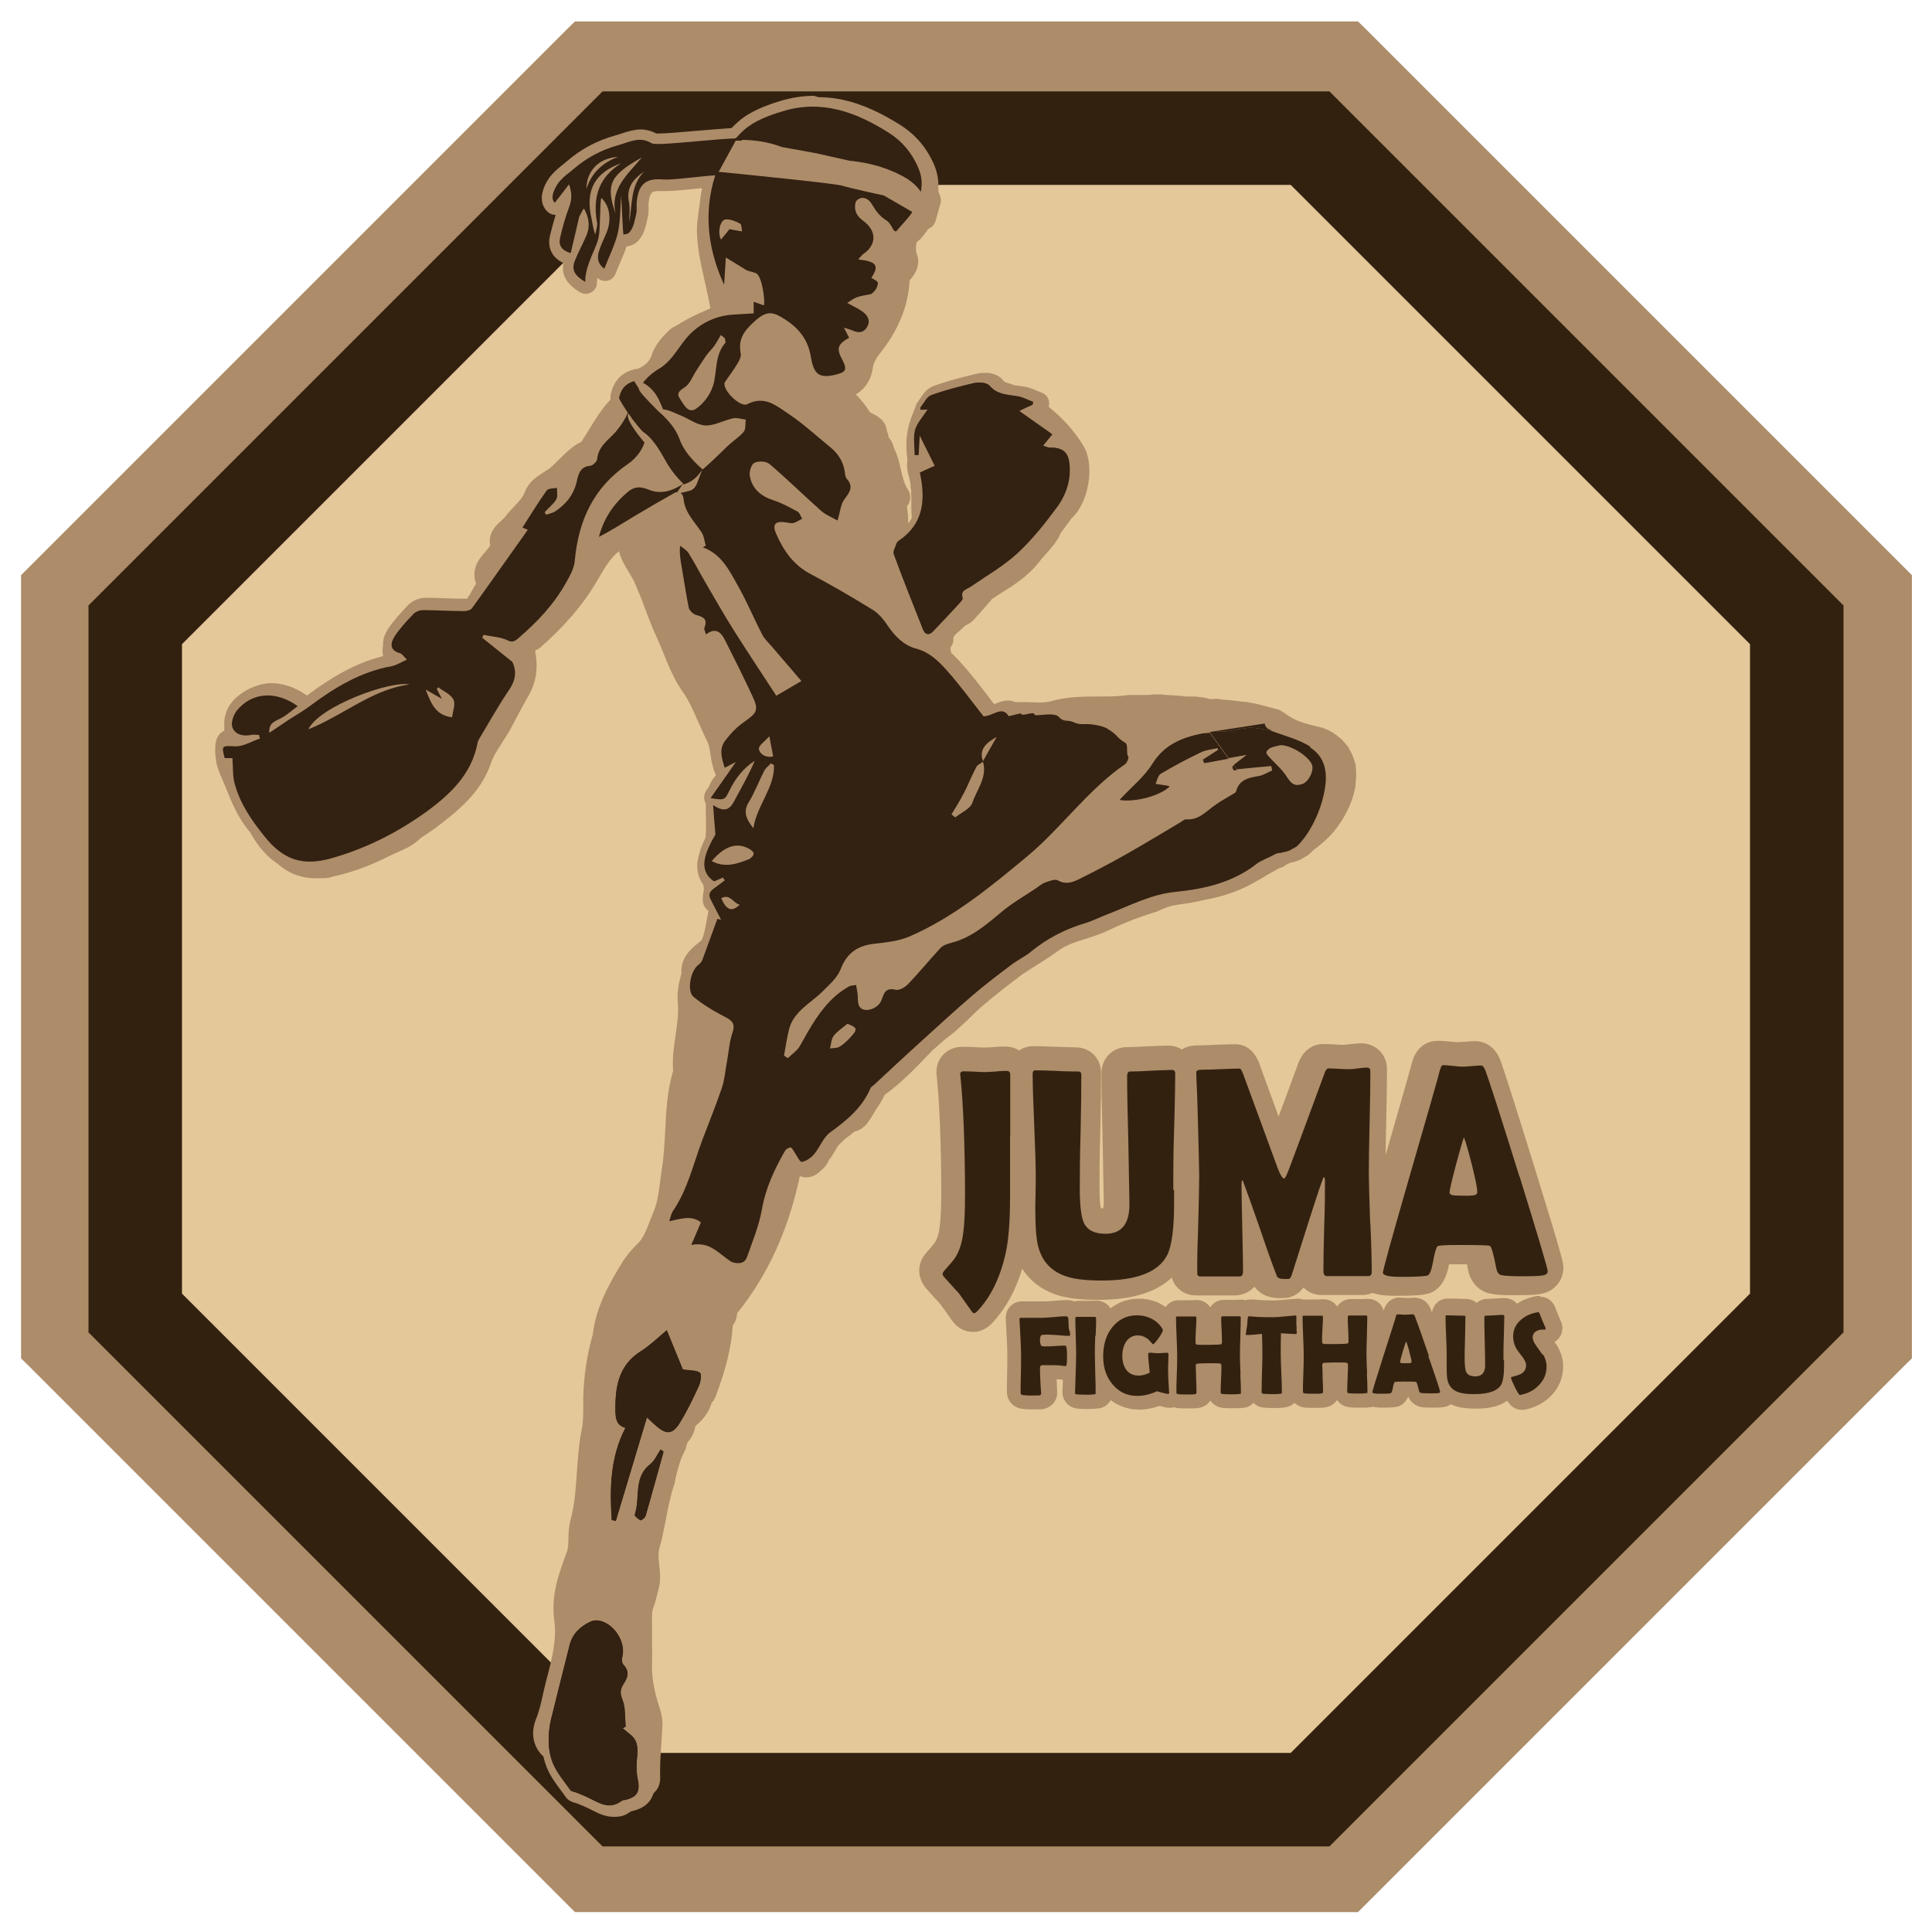<svg xmlns="http://www.w3.org/2000/svg" xmlns:xlink="http://www.w3.org/1999/xlink" id="Ebene_1" viewBox="0 0 1000 1000"><defs><style>      .st0, .st1, .st2 {        fill: none;      }      .st3 {        fill: #e4c899;      }      .st1 {        stroke: #332110;        stroke-width: 48.4px;      }      .st4 {        fill: #332110;      }      .st5 {        fill: #332112;      }      .st6 {        fill: #ad8c69;      }      .st7 {        clip-path: url(#clippath);      }      .st2 {        stroke: #ad8c69;        stroke-miterlimit: 10;      }    </style><clipPath id="clippath"><rect class="st0" x="-1.6" y="-1.5" width="1003.8" height="1003.8"></rect></clipPath></defs><polygon class="st6" points="697.7 11.1 302.8 11.1 297.6 11.1 293.9 14.7 14.6 294 10.9 297.7 10.9 302.9 10.9 697.9 10.9 703.1 14.6 706.7 293.9 986 297.6 989.7 302.8 989.7 697.7 989.7 702.9 989.7 706.6 986 985.9 706.7 989.6 703.1 989.6 697.9 989.6 302.9 989.6 297.7 985.9 294 706.6 14.7 702.9 11.1 697.7 11.1"></polygon><g class="st7"><path class="st3" d="M678.1,65.7h-356.2c-84,84-167.9,167.9-251.9,251.9v356.2c84,84,167.9,167.9,251.9,251.9h356.2c84-84,167.9-167.9,251.9-251.9v-356.2c-84-84-167.9-167.9-251.9-251.9"></path><path class="st1" d="M678.1,71.5h-356.2c-84,84-167.9,167.9-251.9,251.9v356.2c84,84,167.9,167.9,251.9,251.9h356.2c84-84,167.9-167.9,251.9-251.9v-356.2c-84-84-167.9-167.9-251.9-251.9Z"></path><path class="st6" d="M758.3,601.5c1.9,7.5,2.8,12.1,2.8,13.8,0,.5,0,.8-.1,1.1-.3.8-1.7,1.2-4.4,1.2-2.8,0-4.9,0-6.1-.1-2.4,0-3.6-.6-3.6-1.5,0-1.4,1.1-6,3.2-13.9,2-7.4,3.4-12.3,4.2-14.5.8,2,2.2,6.7,4,13.9M782.6,607.5c-9.6-31-15.4-49.2-17.4-54.5-.6-1.7-1.4-2.5-2.1-2.5-1,0-2.6,0-4.7.3-2.1.2-3.7.3-4.8.3-1.1,0-2.8-.1-5.1-.4-2.3-.2-3.9-.4-5-.4-.6,0-1.2,1-1.7,2.9-.8,3.3-6.1,21.8-15.7,55.3-8.9,31-13.4,47.1-13.4,48.5,0,1.5,3.1,2.2,9.2,2.2,7.8,0,12.3-.3,13.7-.7,1.1-.4,2-2.6,2.7-6.8.8-4.6,1.6-7.3,2.2-8.1.4-.5,4.1-.7,10.9-.7,10.1,0,15.4.1,16.1.5.8.5,1.8,4.4,3.2,11.7.4,1.9,1.2,3,2.6,3.4,1.6.4,5.3.6,11,.6,6.2,0,10-.2,11.2-.7,1-.4,1.5-1,1.5-1.9,0-1.4-4.8-17.7-14.5-48.9M706.1,631.6c-.4-11-.6-19.3-.6-24.8,0-6,.1-14.9.4-26.7.3-11.8.4-20.7.4-26.7,0-1.2-.6-1.8-1.8-1.8-1,0-2.5.1-4.6.4-2.1.3-3.6.4-4.6.4-1.2,0-3,0-5.3-.2-2.3-.1-4.1-.2-5.3-.2-.8,0-1.5,1-2.2,3-7.8,21.4-13.7,37.4-17.7,48-1.4,3.8-2.4,5.7-2.8,5.7-.8,0-1.9-1.6-3.1-4.9l-17.7-48.5c-.8-2.1-1.4-3.2-1.9-3.2-2.2,0-5.5.1-9.9.3-4.4.2-7.7.3-9.9.3-1.7,0-2.6.5-2.5,1.5v1.3c.4,8.3.6,14.5.7,18.7.5,16.1.7,27.1.7,32.9,0,5.5-.2,13.8-.5,24.8-.4,11-.5,19.3-.5,24.8,0,.8,0,1.4.3,1.7.2.3.7.5,1.5.5h20c1.1,0,1.7-1,1.7-2.7,0-4.9-.2-12.4-.4-22.3-.2-9.9-.4-17.3-.4-22.3,0-1,.1-1.7.4-2.2.3.3.5.6.5.8,1.9,5,4.8,13.1,8.6,24.3,3.6,10.6,6.4,18.7,8.6,24.2.4,1,1.6,1.5,3.7,1.5,1.4,0,2.2,0,2.4,0,.6-.2,1.1-.9,1.5-2.1,2.8-8.9,5.7-17.9,8.5-26.9,4.9-15.3,7.5-23.1,7.9-23.4.4,0,.5.9.5,2.3,0,5.1,0,12.8-.3,23-.3,10.2-.4,17.9-.3,23,0,1.8.6,2.6,1.8,2.6h21.2c1.2,0,1.7-.9,1.7-2.4,0-5.5-.2-13.7-.6-24.7M605.2,614.6c0-3.3,0-5.7,0-7.3,0-5.9.1-14.6.5-26.4.3-11.7.5-20.5.5-26.3,0-1.2-.6-1.8-1.7-1.8-2.4,0-5.9.2-10.7.4-4.8.3-8.3.4-10.7.4-1,0-1.5.8-1.5,2.4,0,7.3.2,18.3.6,32.9.3,14.6.5,25.6.6,32.9,0,10-4,15.1-12.2,15.1-5.6,0-9.3-1.9-11.1-5.6-1.3-2.8-2-8.1-2.1-16,0-6.7,0-16.7.4-30,.3-13.3.4-23.3.4-30,0-1.1-.5-1.7-1.5-1.7-2.4,0-6.1,0-11.1-.3-4.9-.2-8.6-.3-11.1-.3-.8,0-1.3.6-1.3,1.8,0,5.8.3,14.6.8,26.3.5,11.7.7,20.5.8,26.4,0,2,0,5.1-.1,9.2-.1,4.1-.1,7.2-.1,9.2,0,8.9.6,15.1,1.6,18.6,2.1,7.1,6.7,11.9,13.6,14.4,4.4,1.5,10.6,2.3,18.7,2.3,17.9,0,29-4.4,33.5-13,2.4-4.7,3.6-13.5,3.5-26.4,0-1.6,0-4.1,0-7.3M521.6,586.8c0-14,0-24.5,0-31.5,0-1.3-.6-2-1.7-2-1.2,0-3,0-5.3.3-2.4.2-4.1.2-5.3.2-1.3,0-3.2,0-5.7-.2-2.5-.1-4.4-.2-5.7-.2-1.3,0-1.9.5-1.9,1.4,0,.3,0,.6.1,1.1,1.5,14.3,2.3,34.4,2.4,60.4,0,11.2-.5,19.3-1.6,24.2-.8,3.6-2,6.6-3.6,9-.8,1.2-2.7,3.5-5.6,6.8-.4.5-.7,1-.7,1.4,0,.4.2.9.7,1.5,3.4,3.8,5.9,6.6,7.7,8.5,3,4.1,5.2,7.2,6.6,9.3.4.7.9,1,1.3,1,.5,0,1.1-.4,1.9-1.3,6.5-7,11.2-16.6,14.2-28.9,1.6-6.9,2.4-16.7,2.3-29.3,0-7,0-17.5,0-31.5"></path><path class="st2" d="M758.3,601.5c1.9,7.5,2.8,12.1,2.8,13.8,0,.5,0,.8-.1,1.1-.3.8-1.7,1.2-4.4,1.2-2.8,0-4.9,0-6.1-.1-2.4,0-3.6-.6-3.6-1.5,0-1.4,1.1-6,3.2-13.9,2-7.4,3.4-12.3,4.2-14.5.8,2,2.2,6.7,4,13.9M782.6,607.5c-9.6-31-15.4-49.2-17.4-54.5-.6-1.7-1.4-2.5-2.1-2.5-1,0-2.6,0-4.7.3-2.1.2-3.7.3-4.8.3-1.1,0-2.8-.1-5.1-.4-2.3-.2-3.9-.4-5-.4-.6,0-1.2,1-1.7,2.9-.8,3.3-6.1,21.8-15.7,55.3-8.9,31-13.4,47.1-13.4,48.5,0,1.5,3.1,2.2,9.2,2.2,7.8,0,12.3-.3,13.7-.7,1.1-.4,2-2.6,2.7-6.8.8-4.6,1.6-7.3,2.2-8.1.4-.5,4.1-.7,10.9-.7,10.1,0,15.4.1,16.1.5.8.5,1.8,4.4,3.2,11.7.4,1.9,1.2,3,2.6,3.4,1.6.4,5.3.6,11,.6,6.2,0,10-.2,11.2-.7,1-.4,1.5-1,1.5-1.9,0-1.4-4.8-17.7-14.5-48.9M706.1,631.6c-.4-11-.6-19.3-.6-24.8,0-6,.1-14.9.4-26.7.3-11.8.4-20.7.4-26.7,0-1.2-.6-1.8-1.8-1.8-1,0-2.5.1-4.6.4-2.1.3-3.6.4-4.6.4-1.2,0-3,0-5.3-.2-2.3-.1-4.1-.2-5.3-.2-.8,0-1.5,1-2.2,3-7.8,21.4-13.7,37.4-17.7,48-1.4,3.8-2.4,5.7-2.8,5.7-.8,0-1.9-1.6-3.1-4.9l-17.7-48.5c-.8-2.1-1.4-3.2-1.9-3.2-2.2,0-5.5.1-9.9.3-4.4.2-7.7.3-9.9.3-1.7,0-2.6.5-2.5,1.5v1.3c.4,8.3.6,14.5.7,18.7.5,16.1.7,27.1.7,32.9,0,5.5-.2,13.8-.5,24.8-.4,11-.5,19.3-.5,24.8,0,.8,0,1.4.3,1.7.2.3.7.5,1.5.5h20c1.1,0,1.7-1,1.7-2.7,0-4.9-.2-12.4-.4-22.3-.2-9.9-.4-17.3-.4-22.3,0-1,.1-1.7.4-2.2.3.3.5.6.5.8,1.9,5,4.8,13.1,8.6,24.3,3.6,10.6,6.4,18.7,8.6,24.2.4,1,1.6,1.5,3.7,1.5,1.4,0,2.2,0,2.4,0,.6-.2,1.1-.9,1.5-2.1,2.8-8.9,5.7-17.9,8.5-26.9,4.9-15.3,7.5-23.1,7.9-23.4.4,0,.5.9.5,2.3,0,5.1,0,12.8-.3,23-.3,10.2-.4,17.9-.3,23,0,1.8.6,2.6,1.8,2.6h21.2c1.2,0,1.7-.9,1.7-2.4,0-5.5-.2-13.7-.6-24.7M605.2,614.6c0-3.3,0-5.7,0-7.3,0-5.9.1-14.6.5-26.4.3-11.7.5-20.5.5-26.3,0-1.2-.6-1.8-1.7-1.8-2.4,0-5.9.2-10.7.4-4.8.3-8.3.4-10.7.4-1,0-1.5.8-1.5,2.4,0,7.3.2,18.3.6,32.9.3,14.6.5,25.6.6,32.9,0,10-4,15.1-12.2,15.1-5.6,0-9.3-1.9-11.1-5.6-1.3-2.8-2-8.1-2.1-16,0-6.7,0-16.7.4-30,.3-13.3.4-23.3.4-30,0-1.1-.5-1.7-1.5-1.7-2.4,0-6.1,0-11.1-.3-4.9-.2-8.6-.3-11.1-.3-.8,0-1.3.6-1.3,1.8,0,5.8.3,14.6.8,26.3.5,11.7.7,20.5.8,26.4,0,2,0,5.1-.1,9.2-.1,4.1-.1,7.2-.1,9.2,0,8.9.6,15.1,1.6,18.6,2.1,7.1,6.7,11.9,13.6,14.4,4.4,1.5,10.6,2.3,18.7,2.3,17.9,0,29-4.4,33.5-13,2.4-4.7,3.6-13.5,3.5-26.4,0-1.6,0-4.1,0-7.3M521.6,586.8c0-14,0-24.5,0-31.5,0-1.3-.6-2-1.7-2-1.2,0-3,0-5.3.3-2.4.2-4.1.2-5.3.2-1.3,0-3.2,0-5.7-.2-2.5-.1-4.4-.2-5.7-.2-1.3,0-1.9.5-1.9,1.4,0,.3,0,.6.1,1.1,1.5,14.3,2.3,34.4,2.4,60.4,0,11.2-.5,19.3-1.6,24.2-.8,3.6-2,6.6-3.6,9-.8,1.2-2.7,3.5-5.6,6.8-.4.5-.7,1-.7,1.4,0,.4.2.9.7,1.5,3.4,3.8,5.9,6.6,7.7,8.5,3,4.1,5.2,7.2,6.6,9.3.4.7.9,1,1.3,1,.5,0,1.1-.4,1.9-1.3,6.5-7,11.2-16.6,14.2-28.9,1.6-6.9,2.4-16.7,2.3-29.3,0-7,0-17.5,0-31.5"></path><path class="st6" d="M503.3,683.7c-1.4,0-4-.5-6.1-3.5-1.3-2-3.5-4.9-6.3-8.8-1.8-1.9-4.2-4.6-7.5-8.3-.1-.1-.2-.3-.3-.4-1.2-1.6-1.8-3.3-1.8-4.9,0-1.3.3-3.3,2.1-5.3,3.8-4.2,4.9-5.7,5.1-6.1,1.2-1.8,2.1-4.2,2.8-7.1,1-4.4,1.5-12.1,1.4-22.8-.1-25.5-.9-45.6-2.4-59.6-.1-.7-.2-1.4-.2-1.9,0-3.5,2.6-7.1,7.7-7.2h0c1.6,0,3.5,0,6,.2,2.3.1,4,.2,5.2.2,1.2,0,2.8,0,5.1-.2,2.5-.2,4.4-.3,5.7-.3,4,0,6.9,2.6,7.5,6.5.1-1.4.6-2.6,1.3-3.7,1.3-1.9,3.4-3,5.7-3h.3c2.5,0,6.1.1,11,.3,4.6.2,8.1.3,10.5.3h.3c4.2,0,7.3,3.1,7.3,7.4,0,6.7,0,16.5-.4,30.1-.3,13.1-.4,23.1-.4,29.8,0,9.8,1.1,12.9,1.5,13.6.3.7,1.1,2.3,5.7,2.3,3.5,0,4.5-1.2,4.8-1.7.8-1,1.8-3.1,1.7-7.6,0-7.3-.2-18.4-.6-32.8-.3-14.5-.5-25.7-.6-33.1,0-5.6,3.8-8.2,7.3-8.2,2.2,0,5.7-.1,10.4-.4,4.8-.3,8.5-.4,11-.4,3.5,0,6.2,2,7.2,5,.3-1,.8-1.9,1.6-2.7,1.5-1.6,3.7-2.4,6.4-2.4,2.1,0,5.4-.1,9.7-.3,4.4-.2,7.9-.3,10.1-.3,4.7,0,6.4,4.5,7.3,6.9l15.2,41.5c3.8-10.3,9-24.2,15.4-41.7,1.9-5.5,5.2-6.8,7.6-6.8h0c1.4,0,3.2,0,5.6.2,2.1.1,3.8.2,4.9.2.5,0,1.6,0,4-.4,2.3-.3,4-.4,5.3-.4,4.4,0,7.6,3.2,7.6,7.6,0,6-.1,15-.4,26.9-.3,11.7-.4,20.6-.4,26.5,0,5.4.2,13.7.6,24.6,0,1.8.1,3.6.2,5.3,2-7,4.7-16.6,8.4-29.7,9.6-33.3,14.9-51.8,15.7-55.1,1.5-6,4.8-7.3,7.3-7.3h0c1.4,0,3.2.1,5.7.4,2.5.3,3.7.3,4.4.3.7,0,1.9,0,4.3-.3,2.3-.2,4-.3,5.2-.3,2.4,0,5.5,1.1,7.5,6.2,2.1,5.5,7.8,23.4,17.5,54.8,14.7,47.7,14.7,49.1,14.8,50.6,0,3.4-2,6.2-5.3,7.4-1.4.5-3.6,1-13.1,1h-1c-7.5,0-10-.4-11.4-.7-1.8-.4-5.8-2.1-6.9-7.9-.7-3.6-1.2-5.9-1.6-7.3-1.7,0-4.5-.1-9-.1h-3c-3.2,0-5.3,0-6.6.2-.2.9-.5,2.2-.8,3.9-.9,5-2.3,9.9-6.6,11.3-1.5.5-4,.9-15.5,1h-.4c-2.9,0-8.3,0-11.7-2.3-1.4,1.2-3.1,1.7-4.8,1.8h-21.2c-3.7,0-7.6-2.5-7.6-8.3,0-3.1,0-7.2.1-12.3-1.7,5.4-3.4,10.7-5.1,16.1-1.3,3.8-3.5,5.2-5.1,5.8-.2,0-.3.1-.5.2-.7.2-1.4.2-3.7.2h0c-6.1,0-8.3-3.2-9.1-5.1-1.7-4.3-3.8-10.2-6.4-17.5.1,5.3.2,9.5.2,12.8,0,5.8-3.8,8.5-7.4,8.5h-20c-4,0-5.8-2.1-6.6-3.4-.9-1.6-1-3.3-1-4.5,0-5.6.2-14,.5-25,.4-10.9.5-19.2.5-24.6,0-5.7-.3-16.5-.7-32.8,0-1.5,0-3.2-.1-5.2,0,3.5-.2,7.5-.3,11.8-.3,11.5-.5,20.3-.5,26.2,0,1.6,0,4,0,7.2,0,3.3,0,5.7,0,7.4,0,13.9-1.3,23.5-4.2,29.1-5.5,10.6-18.5,16.1-38.6,16.2h-.5c-8.6,0-15.1-.8-20.1-2.6-8.7-3.1-14.6-9.4-17.2-18.2-1.2-4-1.8-10.7-1.9-20.2,0-2.2,0-5.4.1-9.4,0-4,.1-7,.1-9,0-5.7-.3-14.5-.8-26.1-.3-6.9-.5-12.6-.6-17.4,0,6.1,0,13.7,0,22.7,0,14,0,24.5,0,31.5,0,13.2-.8,23.2-2.5,30.7-3.1,13.2-8.4,23.8-15.6,31.6-.6.7-2.7,3.1-6.1,3.1h0ZM754.7,611.7c-.1-.7-.3-1.5-.5-2.5-.2,1-.4,1.8-.6,2.5.3,0,.7,0,1.2,0"></path><path class="st6" d="M743.6,550.4c1.1,0,2.7.1,5,.4,2.2.2,3.9.4,5,.4h0c1.1,0,2.7,0,4.8-.3,2.1-.2,3.7-.3,4.7-.3h0c.8,0,1.5.8,2.1,2.5,2,5.3,7.8,23.4,17.4,54.5,9.7,31.2,14.5,47.5,14.5,48.9,0,.9-.5,1.5-1.5,1.9-1.2.4-4.9.6-11.2.7-.3,0-.7,0-1,0-5.2,0-8.5-.2-10-.6-1.4-.3-2.2-1.5-2.6-3.4-1.4-7.3-2.5-11.1-3.2-11.7-.6-.3-4.9-.5-13-.5s-2,0-3.1,0c-6.8,0-10.4.3-10.9.7-.7.8-1.4,3.5-2.2,8.1-.7,4.2-1.7,6.5-2.7,6.8-1.4.4-5.9.6-13.7.7h-.3c-5.9,0-8.9-.7-8.9-2.2,0-1.3,4.4-17.5,13.4-48.5,9.7-33.5,14.9-52,15.7-55.3.5-1.9,1-2.9,1.7-2.9h0M755.6,617.5c.3,0,.7,0,1,0,2.6,0,4.1-.4,4.4-1.2,0-.3.1-.6.1-1.1,0-1.7-.9-6.3-2.8-13.8-1.8-7.3-3.2-11.9-4-13.9-.8,2.2-2.2,7.1-4.2,14.5-2.1,7.9-3.2,12.5-3.2,13.9,0,.9,1.2,1.4,3.6,1.5,1.1,0,2.8.1,5.1.1M704.5,551.6c1.2,0,1.8.6,1.8,1.8,0,6-.1,14.9-.4,26.7-.3,11.8-.4,20.7-.4,26.7,0,5.5.2,13.8.6,24.8.4,11,.6,19.2.6,24.7,0,1.6-.6,2.4-1.7,2.4h-21.2c0,0,0,0,0,0-1.2,0-1.7-.9-1.7-2.6,0-5.1,0-12.7.3-23,.3-10.2.4-17.9.3-23,0-1.5-.2-2.2-.5-2.3-.4.3-3.1,8.1-7.9,23.4-2.8,9-5.7,18-8.5,26.9-.4,1.2-.9,1.8-1.5,2.1-.2,0-1,0-2.4,0h0c-2,0-3.3-.5-3.7-1.5-2.2-5.5-5.1-13.6-8.6-24.2-3.8-11.2-6.7-19.3-8.6-24.3,0-.3-.3-.5-.5-.8-.3.5-.4,1.2-.4,2.2,0,4.9.2,12.4.4,22.3.2,9.9.4,17.3.4,22.3,0,1.8-.5,2.7-1.7,2.7h-20c0,0,0,0,0,0-.8,0-1.3-.2-1.4-.5-.2-.3-.3-.9-.3-1.7,0-5.5.1-13.8.5-24.8.4-11,.5-19.3.5-24.8,0-5.9-.3-16.8-.7-32.9,0-4.2-.3-10.4-.6-18.7v-1.3c-.1-1,.7-1.5,2.4-1.5,2.2,0,5.5-.1,9.9-.3,4.4-.2,7.7-.3,9.9-.3h0c.4,0,1.1,1.1,1.9,3.2l17.7,48.5c1.3,3.3,2.3,4.9,3.1,4.9h0c.4,0,1.4-1.9,2.8-5.7,4-10.6,9.9-26.6,17.7-48,.7-2,1.4-3,2.2-3h0c1.2,0,2.9,0,5.2.2,2.3.1,4,.2,5.2.2h0c1,0,2.5-.1,4.6-.4,2.1-.3,3.6-.4,4.6-.4h0M604.3,552.8c1.1,0,1.7.6,1.7,1.8,0,5.8-.1,14.6-.5,26.3-.3,11.7-.5,20.5-.5,26.4,0,1.6,0,4.1,0,7.3,0,3.3,0,5.7,0,7.3,0,12.9-1.1,21.7-3.5,26.4-4.4,8.6-15.6,12.9-33.5,13-.2,0-.4,0-.5,0-7.8,0-13.9-.8-18.1-2.3-7-2.5-11.5-7.3-13.6-14.4-1.1-3.5-1.6-9.7-1.6-18.6,0-2.1,0-5.2.1-9.2.1-4.1.1-7.1.1-9.2,0-5.9-.3-14.6-.8-26.4-.5-11.7-.7-20.5-.8-26.3,0-1.2.4-1.8,1.3-1.8h.3c2.4,0,6,.1,10.8.3,4.7.2,8.3.3,10.8.3h.3c1,0,1.5.6,1.5,1.7,0,6.7,0,16.7-.4,30-.3,13.3-.4,23.3-.4,30,0,7.9.7,13.3,2.1,16,1.8,3.8,5.4,5.6,11,5.6h.1c8.2,0,12.3-5.1,12.2-15.1,0-7.3-.2-18.3-.6-32.9-.3-14.6-.5-25.6-.6-32.9,0-1.6.5-2.4,1.5-2.4,2.4,0,5.9-.2,10.7-.4,4.8-.3,8.3-.4,10.7-.4h0M519.9,553.3c1.1,0,1.7.7,1.7,2,0,7,0,17.5,0,31.5,0,14,0,24.5,0,31.5,0,12.6-.7,22.4-2.3,29.3-2.9,12.3-7.6,21.9-14.2,28.9-.8.9-1.4,1.3-1.9,1.3h0c-.4,0-.9-.3-1.3-1-1.4-2.1-3.6-5.2-6.6-9.3-1.7-1.8-4.3-4.6-7.7-8.5-.4-.6-.7-1.1-.7-1.5,0-.5.2-.9.7-1.4,2.9-3.3,4.8-5.6,5.6-6.8,1.5-2.4,2.7-5.4,3.6-9,1.1-4.9,1.6-13,1.6-24.2-.1-26-.9-46.1-2.4-60.4,0-.5-.1-.9-.1-1.1,0-.9.6-1.4,1.9-1.4h.2c1.3,0,3.1,0,5.5.2,2.4.1,4.2.2,5.5.2h.2c1.2,0,3,0,5.3-.2,2.4-.2,4.1-.2,5.3-.3h0M743.6,538.8h0c-2.4,0-10.2.9-12.9,11.7-.5,2-3.3,12-13.5,47.4,0-4.9.2-10.7.3-17.5.3-11.9.4-21,.4-27,0-7.6-5.8-13.4-13.4-13.4h-.1c-1.4,0-3.4.2-5.9.5-2.3.3-3.1.3-3.2.3-.7,0-2,0-4.5-.2-2.5-.2-4.4-.2-5.9-.2h-.1c-2.9,0-9.8,1.1-13.1,10.7-3.7,10.1-7,19.1-9.9,26.8l-9.7-26.6c0,0,0-.1,0-.2-1-2.6-4.1-10.6-12.7-10.6-2.4,0-5.8.1-10.4.3-4.2.2-7.4.3-9.4.3-3.4,0-6,.9-7.9,2.1-2-1.3-4.5-2-7.2-2h-.1c-2.5,0-6.2.2-11.2.4-4.5.3-7.9.4-10.1.4-6.3,0-13.1,4.9-13,14,0,7.4.2,18.6.6,33.2.3,14.5.5,25.5.6,32.7,0,1.8-.2,2.9-.3,3.5-.1,0-.2,0-.4,0h0c-.3,0-.6,0-.8,0-.3-1.4-.7-4.4-.7-10.1,0-6.6,0-16.6.4-29.7.3-13.6.4-23.5.4-30.3,0-7.5-5.7-13.2-13.1-13.2h-.3c-2.3,0-5.7-.1-10.2-.3-5-.2-8.7-.3-11.3-.3h-.3c-2.6,0-5.1.8-7.2,2.2-2.1-1.3-4.5-2-7.2-2h-.1c-1.4,0-3.4,0-6,.3-2.6.2-4,.2-4.6.2h-.1c-.7,0-2.1,0-4.9-.2-2.6-.1-4.7-.2-6.2-.2h-.2c-7.7,0-13.5,5.6-13.5,13,0,.8,0,1.6.2,2.6,1.4,13.8,2.2,33.6,2.3,58.9,0,12.8-.7,18.8-1.3,21.6-.6,2.7-1.4,4.3-2,5.2,0,0-.9,1.3-4.5,5.4,0,0,0,0-.1.1-2.9,3.3-3.5,6.8-3.5,9.1,0,2.9,1,5.7,2.9,8.3.2.3.4.5.6.8,3.2,3.6,5.6,6.3,7.4,8.2,2.7,3.7,4.7,6.5,6,8.4,2.6,3.8,6.6,6,10.9,6,3.9,0,7.4-1.7,10.4-5.1,6.6-7.1,11.7-16.4,15.1-27.6,3.9,6.1,9.6,10.6,16.9,13.2,5.6,2,12.8,2.9,22,2.9h.6c17.3,0,30-4,37.9-11.5.3,1,.7,1.9,1.2,2.8,1.1,1.9,4.3,6.4,11.6,6.4h20.1c3.7-.1,7.3-1.6,9.9-4.5,2,2.7,5.8,5.9,12.8,5.9h.1c2.5,0,3.7,0,5.2-.4.3,0,.6-.2.9-.3,1.7-.6,4.3-1.9,6.4-4.8,2.5,2.6,6,3.9,9.4,3.9h21.3c1.8-.1,3.5-.4,5-1.1.7.2,1.4.5,2.1.6,2.4.6,5.4.9,9.4.9h.4c12.3,0,15-.6,17-1.2.1,0,.2,0,.3,0,7.7-2.6,9.6-10.8,10.4-15.1.6,0,1.2,0,1.9,0,1.1,0,2.1,0,3.1,0,1.7,0,3.1,0,4.3,0,.2.8.3,1.7.5,2.7,1.2,6.3,5.4,11,11.1,12.4,0,0,.1,0,.2,0,1.9.5,4.8.9,12.8.9h1.1c9.5,0,12.5-.5,14.8-1.3,0,0,.1,0,.2,0,5.6-2,9.2-7.1,9.2-12.9,0-2.4,0-3.8-15-52.2-9.8-31.5-15.5-49.6-17.6-55.1,0,0,0,0,0-.1-3.5-8.9-10.2-9.9-12.9-9.9-1.4,0-3.3.1-5.7.3-2.4.2-3.4.2-3.8.2h0c-.3,0-1.3,0-3.8-.3-2.7-.3-4.7-.4-6.2-.4"></path><path class="st6" d="M799.4,700.5c-.1-.2-1.2-1.8-3.4-4.8-1.2-1.7-1.8-3.1-1.8-4.3,0-1.3.5-2.3,1.6-3,.9-.6,2-1,3.2-1,.2,0,.4,0,.7,0,.3,0,.5,0,.7,0,.3,0,.5-.2.5-.5,0,0,0-.2,0-.3-1.6-3.6-2.6-6.2-3.1-7.6-.2-.5-.4-.7-.6-.7-.1,0-.2,0-.4,0-3.4.6-6.2,1.8-8.5,3.8-2.8,2.3-4.2,5.2-4.2,8.7,0,2.4.6,4.6,1.8,6.6.2.3,1.2,1.7,3.2,4.3,1.1,1.5,1.7,2.9,1.7,4.2,0,2-.9,3.4-2.6,4.4-.8.4-2.4,1-4.8,1.6-.3,0-.4.2-.4.4,0,.6.7,2.2,2,4.9,1.3,2.7,2.2,4,2.6,4,0,0,.2,0,.3,0,3.6-.7,6.7-2.3,9.2-4.7,2.9-2.8,4.3-6.1,4.3-10,0-2.1-.6-4.2-1.8-6.3M779.1,703.2c0-1.2,0-2.2,0-2.8,0-2.2,0-5.5.2-10,.1-4.4.2-7.8.2-10,0-.5-.2-.7-.7-.7-1,0-2.5,0-4.5.2-2,.1-3.5.2-4.5.2-.4,0-.6.3-.6.9,0,2.8,0,6.9.2,12.5.1,5.5.2,9.7.2,12.5,0,3.8-1.7,5.7-5.1,5.7-2.3,0-3.9-.7-4.6-2.1-.6-1-.8-3.1-.9-6.1,0-2.5,0-6.3.2-11.3.1-5,.2-8.8.2-11.3,0-.4-.2-.6-.6-.6-1,0-2.6,0-4.6-.1-2.1,0-3.6-.1-4.6-.1-.4,0-.5.2-.5.7,0,2.2.1,5.5.3,10,.2,4.4.3,7.8.3,10,0,.8,0,1.9,0,3.5,0,1.5,0,2.7,0,3.5,0,3.4.2,5.7.7,7.1.9,2.7,2.8,4.5,5.7,5.5,1.8.6,4.4.9,7.8.9,7.5,0,12.2-1.7,14-4.9,1-1.8,1.5-5.1,1.5-10,0-.6,0-1.5,0-2.8M730.3,698.7c.8,2.8,1.2,4.6,1.2,5.2,0,.2,0,.3,0,.4-.1.3-.7.5-1.8.5-1.2,0-2,0-2.6,0-1,0-1.5-.2-1.5-.6,0-.5.4-2.3,1.3-5.3.8-2.8,1.4-4.6,1.8-5.5.4.8.9,2.5,1.7,5.3M740.5,701c-4-11.7-6.5-18.6-7.3-20.6-.3-.6-.6-.9-.9-.9-.4,0-1.1,0-2,.1-.9,0-1.5.1-2,.1-.5,0-1.2,0-2.1-.1-.9,0-1.6-.1-2.1-.1-.3,0-.5.4-.7,1.1-.3,1.3-2.5,8.2-6.6,20.9-3.7,11.7-5.6,17.9-5.6,18.4,0,.6,1.3.8,3.9.8,3.3,0,5.2,0,5.7-.3.5-.1.8-1,1.1-2.6.3-1.7.7-2.8.9-3.1.2-.2,1.7-.3,4.6-.3,4.2,0,6.5,0,6.7.2.3.2.8,1.7,1.4,4.4.2.7.5,1.2,1.1,1.3.7.2,2.2.2,4.6.2,2.6,0,4.2,0,4.7-.2.4-.1.6-.4.6-.7,0-.5-2-6.7-6.1-18.5M708.5,710.1c-.2-4.2-.3-7.3-.3-9.4,0-2.2,0-5.5.2-10,.1-4.4.2-7.8.2-10,0-.5-.2-.7-.7-.7-.5,0-1.3,0-2.3,0-1,0-1.7,0-2.2,0-.5,0-1.3,0-2.3,0-1,0-1.7,0-2.2,0-.4,0-.6.3-.6.9,0,1.4,0,3.5.2,6.3.1,2.8.2,4.9.2,6.2,0,.7-.2,1.1-.6,1.2-.6.2-2.6.2-6.2.3-3.9,0-6,0-6.4-.2-.3-.1-.5-.5-.5-1.2,0-1.4,0-3.6.2-6.4.2-2.9.3-5,.2-6.4,0-.3-.1-.5-.4-.5-.5,0-1.3,0-2.4,0-1.1,0-1.9,0-2.4,0-.5,0-1.3,0-2.4,0-1,0-1.8,0-2.4,0-.4,0-.5.2-.5.6,0,2.2.1,5.6.3,10,.2,4.4.3,7.8.3,10,0,2.1,0,5.2-.2,9.4-.2,4.2-.2,7.3-.2,9.4,0,.5.2.8.7.9.6.1,2.1.2,4.3.2,2.6,0,4.2,0,4.7-.2.5,0,.7-.4.7-1,0-1.5,0-3.7-.2-6.7,0-3-.1-5.2-.2-6.7,0-.8.2-1.2.5-1.3.6-.2,2.6-.2,6.1-.3,3.5,0,5.5,0,6.1.2.4.1.6.5.6,1.3,0,1.5,0,3.8-.2,6.8-.1,3-.2,5.3-.2,6.8,0,.4.2.7.7.8.5.1,2,.2,4.6.2,1.9,0,3.3,0,4.3-.2.4,0,.6,0,.7-.1.2,0,.2-.3.2-.7,0-2.1-.1-5.2-.3-9.4M672,687c-.1-.9-.2-1.6-.2-2.1,0-.4,0-1.1,0-2.2,0-.9,0-1.6,0-2.2,0-.3,0-.5-.1-.6,0,0-.2,0-.6,0s-1.1.1-3.3.3c-4.1.4-6.8.6-8.3.6-5.3,0-9.3-.2-12-.5-.2,0-.3,0-.4,0-.3,0-.5.7-.6,2.2,0,.9-.1,1.8-.2,2.7,0,.3-.2,1.1-.4,2.4-.2,1.2-.3,2-.3,2.2,0,.2.1.3.4.3,2,0,4.7-.2,8-.6.2,5.2.2,8.5.2,10,0,2.3,0,5.6-.2,10.2-.1,4.5-.2,7.9-.2,10.2,0,.5.2.8.7.9.9.1,2.4.2,4.6.2,1.9,0,3.4,0,4.4-.2.4,0,.7-.1.7-.1.2,0,.2-.3.2-.7,0-2.3-.1-5.7-.3-10.2-.2-4.5-.3-7.9-.3-10.2,0-1.9,0-5.3.1-10.1,4.4.3,6.9.4,7.6.4.4,0,.6-.2.6-.6,0-.5,0-1.2-.2-2.1M642.9,710.4c-.2-4.2-.3-7.3-.3-9.4,0-2.2,0-5.5.2-10,.1-4.4.2-7.8.2-10,0-.5-.2-.7-.7-.7-.5,0-1.3,0-2.3,0-1,0-1.7,0-2.2,0-.5,0-1.3,0-2.3,0-1,0-1.7,0-2.2,0-.4,0-.6.3-.6.9,0,1.4,0,3.5.2,6.3.1,2.8.2,4.9.2,6.2,0,.7-.2,1.1-.6,1.2-.6.2-2.6.2-6.2.3-3.9,0-6,0-6.4-.2-.3-.1-.5-.5-.5-1.2,0-1.4,0-3.6.2-6.4.2-2.9.3-5,.2-6.4,0-.3-.1-.5-.4-.5-.5,0-1.3,0-2.4,0-1.1,0-1.9,0-2.4,0-.5,0-1.3,0-2.4,0-1,0-1.8,0-2.4,0-.4,0-.5.2-.5.6,0,2.2.1,5.6.3,10,.2,4.4.3,7.8.3,10,0,2.1,0,5.2-.2,9.4-.2,4.2-.2,7.3-.2,9.4,0,.5.2.8.7.9.6.1,2.1.2,4.3.2,2.6,0,4.2,0,4.7-.2.5,0,.7-.4.7-1,0-1.5,0-3.7-.2-6.7,0-3-.1-5.2-.2-6.7,0-.8.2-1.2.5-1.3.6-.2,2.6-.2,6.1-.3,3.5,0,5.5,0,6.1.2.4.1.6.5.6,1.3,0,1.5,0,3.8-.2,6.8-.1,3-.2,5.3-.2,6.8,0,.4.2.7.7.8.5.1,2,.2,4.6.2,1.9,0,3.3,0,4.3-.2.4,0,.6,0,.7-.1.1,0,.2-.3.2-.7,0-2.1-.1-5.2-.3-9.4M605.9,719.6c-.3-4.9-.5-8.6-.5-11.1,0-.9,0-2.3.1-4.2,0-1.9.1-3.2.1-4.2,0-.6-.2-.9-.6-.9-.5,0-1.3,0-2.4.1-1.1,0-1.9.1-2.4.1-.5,0-1.2,0-2.2-.1-1-.1-1.7-.1-2.2-.1-.2,0-.3,0-.4,0-.2,0-.3.3-.3.7,0,1.2.1,2.8.3,4.8.3,2.6.4,4.2.5,4.8-2.1,1-4,1.5-5.7,1.5-2.7,0-4.8-.9-6.3-2.8-1.4-1.8-2.2-4.3-2.2-7.4,0-2.9.7-5.4,2-7.4,1.5-2.1,3.5-3.2,6-3.2,1.5,0,3,.4,4.2,1.2.9.5,1.7,1.2,2.5,2.2.7.8,1.1,1.2,1.2,1.2.4,0,1.4-1.1,2.9-3.2,1.5-2.1,2.2-3.5,2.2-4.1,0-.2-.1-.5-.4-1-1.4-2.2-3.3-3.9-5.8-5.1-2.3-1.1-4.7-1.6-7.2-1.6-5.2,0-9.5,2.1-12.8,6.3-3.2,4-4.7,9.1-4.7,15.1,0,5.9,1.7,10.8,5,14.7,3.3,3.9,7.6,5.9,12.8,5.9,3.2,0,6.6-.8,10.1-2.4.4.2,1.3.4,2.8.8,1.5.4,2.4.6,2.8.6.5,0,.7-.3.7-.8v-.3ZM567.9,690.6c.2-4.1.3-7.2.2-9.2,0-.4-.2-.6-.7-.6-.5,0-1.3,0-2.3,0-1,0-1.8,0-2.3,0-.5,0-1.3,0-2.4,0-1,0-1.8,0-2.4,0-.4,0-.6.2-.6.6,0,2,0,5.1.2,9.2.1,4.1.2,7.2.2,9.2,0,2.4-.1,7.5-.4,15.3-.1,3.7-.2,5.4-.2,5.1,0,.5.2.8.7.9.7.2,2.2.2,4.7.2,1.8,0,3.3,0,4.4-.2.4,0,.6,0,.7-.1.2,0,.2-.3.2-.7,0-2.3,0-5.7-.2-10.2-.1-4.5-.2-7.9-.2-10.2,0-2,0-5.1.2-9.2M554.1,687.7c-.2-1.2-.3-2-.3-2.4,0-1.6-.1-2.9-.1-3.7-.1-.8-.6-1.2-1.4-1.2-1.3,0-3.4.1-6,.4-2.7.2-4.7.4-6,.4-1.3,0-3.1,0-5.6,0-2.5,0-4.4,0-5.6,0-.5,0-.8.2-.8.7v.3c0,.4.2,3.6.5,9.5.2,3.8.3,7,.3,9.5,0,2.1,0,5.3-.1,9.6-.1,4.3-.2,7.4-.1,9.6,0,.5.2.8.7.9.9.2,2.9.4,6.1.3,1.8,0,2.5,0,2.2,0,1.1,0,1.6-.4,1.6-.9,0,.3,0-1.1-.3-4.3-.2-3.5-.3-6.7-.3-9.4,0-.7.4-1.1,1.3-1.2.2,0,.8,0,2,0,3.6,0,6.4,0,8.1.3,1.3.1,1.8.2,1.6.2.3,0,.6-.2.7-.5.2-.5.3-2.2.3-5.1,0-3.4-.3-5-.9-5-1.2,0-2.9,0-5.2.2-2.3.2-4,.2-5.2.2-.7,0-1.2,0-1.5-.1-.8-.2-1.2-1.3-1.2-3.1,0-1.5.3-2.4.9-2.8.3-.1,1.2-.2,2.8-.2,1.3,0,3.2.1,5.7.3,2.6.2,4.5.4,5.7.3.3,0,.5-.1.5-.3,0-.6,0-1.4-.3-2.4"></path><path class="st2" d="M799.4,700.5c-.1-.2-1.2-1.8-3.4-4.8-1.2-1.7-1.8-3.1-1.8-4.3,0-1.3.5-2.3,1.6-3,.9-.6,2-1,3.2-1,.2,0,.4,0,.7,0,.3,0,.5,0,.7,0,.3,0,.5-.2.5-.5,0,0,0-.2,0-.3-1.6-3.6-2.6-6.2-3.1-7.6-.2-.5-.4-.7-.6-.7-.1,0-.2,0-.4,0-3.4.6-6.2,1.8-8.5,3.8-2.8,2.3-4.2,5.2-4.2,8.7,0,2.4.6,4.6,1.8,6.6.2.3,1.2,1.7,3.2,4.3,1.1,1.5,1.7,2.9,1.7,4.2,0,2-.9,3.4-2.6,4.4-.8.4-2.4,1-4.8,1.6-.3,0-.4.2-.4.4,0,.6.7,2.2,2,4.9,1.3,2.7,2.2,4,2.6,4,0,0,.2,0,.3,0,3.6-.7,6.7-2.3,9.2-4.7,2.9-2.8,4.3-6.1,4.3-10,0-2.1-.6-4.2-1.8-6.3M779.1,703.2c0-1.2,0-2.2,0-2.8,0-2.2,0-5.5.2-10,.1-4.4.2-7.8.2-10,0-.5-.2-.7-.7-.7-1,0-2.5,0-4.5.2-2,.1-3.5.2-4.5.2-.4,0-.6.3-.6.9,0,2.8,0,6.9.2,12.5.1,5.5.2,9.7.2,12.5,0,3.8-1.7,5.7-5.1,5.7-2.3,0-3.9-.7-4.6-2.1-.6-1-.8-3.1-.9-6.1,0-2.5,0-6.3.2-11.3.1-5,.2-8.8.2-11.3,0-.4-.2-.6-.6-.6-1,0-2.6,0-4.6-.1-2.1,0-3.6-.1-4.6-.1-.4,0-.5.2-.5.7,0,2.2.1,5.5.3,10,.2,4.4.3,7.8.3,10,0,.8,0,1.9,0,3.5,0,1.5,0,2.7,0,3.5,0,3.4.2,5.7.7,7.1.9,2.7,2.8,4.5,5.7,5.5,1.8.6,4.4.9,7.8.9,7.5,0,12.2-1.7,14-4.9,1-1.8,1.5-5.1,1.5-10,0-.6,0-1.5,0-2.8M730.3,698.7c.8,2.8,1.2,4.6,1.2,5.2,0,.2,0,.3,0,.4-.1.3-.7.5-1.8.5-1.2,0-2,0-2.6,0-1,0-1.5-.2-1.5-.6,0-.5.4-2.3,1.3-5.3.8-2.8,1.4-4.6,1.8-5.5.4.8.9,2.5,1.7,5.3M740.5,701c-4-11.7-6.5-18.6-7.3-20.6-.3-.6-.6-.9-.9-.9-.4,0-1.1,0-2,.1-.9,0-1.5.1-2,.1-.5,0-1.2,0-2.1-.1-.9,0-1.6-.1-2.1-.1-.3,0-.5.4-.7,1.1-.3,1.3-2.5,8.2-6.6,20.9-3.7,11.7-5.6,17.9-5.6,18.4,0,.6,1.3.8,3.9.8,3.3,0,5.2,0,5.7-.3.5-.1.8-1,1.1-2.6.3-1.7.7-2.8.9-3.1.2-.2,1.7-.3,4.6-.3,4.2,0,6.5,0,6.7.2.3.2.8,1.7,1.4,4.4.2.7.5,1.2,1.1,1.3.7.2,2.2.2,4.6.2,2.6,0,4.2,0,4.7-.2.4-.1.6-.4.6-.7,0-.5-2-6.7-6.1-18.5M708.5,710.1c-.2-4.2-.3-7.3-.3-9.4,0-2.2,0-5.5.2-10,.1-4.4.2-7.8.2-10,0-.5-.2-.7-.7-.7-.5,0-1.3,0-2.3,0-1,0-1.7,0-2.2,0-.5,0-1.3,0-2.3,0-1,0-1.7,0-2.2,0-.4,0-.6.3-.6.9,0,1.4,0,3.5.2,6.3.1,2.8.2,4.9.2,6.2,0,.7-.2,1.1-.6,1.2-.6.2-2.6.2-6.2.3-3.9,0-6,0-6.4-.2-.3-.1-.5-.5-.5-1.2,0-1.4,0-3.6.2-6.4.2-2.9.3-5,.2-6.4,0-.3-.1-.5-.4-.5-.5,0-1.3,0-2.4,0-1.1,0-1.9,0-2.4,0-.5,0-1.3,0-2.4,0-1,0-1.8,0-2.4,0-.4,0-.5.2-.5.6,0,2.2.1,5.6.3,10,.2,4.4.3,7.8.3,10,0,2.1,0,5.2-.2,9.4-.2,4.2-.2,7.3-.2,9.4,0,.5.2.8.7.9.6.1,2.1.2,4.3.2,2.6,0,4.2,0,4.7-.2.5,0,.7-.4.7-1,0-1.5,0-3.7-.2-6.7,0-3-.1-5.2-.2-6.7,0-.8.2-1.2.5-1.3.6-.2,2.6-.2,6.1-.3,3.5,0,5.5,0,6.1.2.4.1.6.5.6,1.3,0,1.5,0,3.8-.2,6.8-.1,3-.2,5.3-.2,6.8,0,.4.2.7.7.8.5.1,2,.2,4.6.2,1.9,0,3.3,0,4.3-.2.4,0,.6,0,.7-.1.2,0,.2-.3.2-.7,0-2.1-.1-5.2-.3-9.4M672,687c-.1-.9-.2-1.6-.2-2.1,0-.4,0-1.1,0-2.2,0-.9,0-1.6,0-2.2,0-.3,0-.5-.1-.6,0,0-.2,0-.6,0s-1.1.1-3.3.3c-4.1.4-6.8.6-8.3.6-5.3,0-9.3-.2-12-.5-.2,0-.3,0-.4,0-.3,0-.5.7-.6,2.2,0,.9-.1,1.8-.2,2.7,0,.3-.2,1.1-.4,2.4-.2,1.2-.3,2-.3,2.2,0,.2.1.3.4.3,2,0,4.7-.2,8-.6.2,5.2.2,8.5.2,10,0,2.3,0,5.6-.2,10.2-.1,4.5-.2,7.9-.2,10.2,0,.5.2.8.7.9.9.1,2.4.2,4.6.2,1.9,0,3.4,0,4.4-.2.4,0,.7-.1.7-.1.2,0,.2-.3.2-.7,0-2.3-.1-5.7-.3-10.2-.2-4.5-.3-7.9-.3-10.2,0-1.9,0-5.3.1-10.1,4.4.3,6.9.4,7.6.4.4,0,.6-.2.6-.6,0-.5,0-1.2-.2-2.1M642.9,710.4c-.2-4.2-.3-7.3-.3-9.4,0-2.2,0-5.5.2-10,.1-4.4.2-7.8.2-10,0-.5-.2-.7-.7-.7-.5,0-1.3,0-2.3,0-1,0-1.7,0-2.2,0-.5,0-1.3,0-2.3,0-1,0-1.7,0-2.2,0-.4,0-.6.3-.6.9,0,1.4,0,3.5.2,6.3.1,2.8.2,4.9.2,6.2,0,.7-.2,1.1-.6,1.2-.6.2-2.6.2-6.2.3-3.9,0-6,0-6.4-.2-.3-.1-.5-.5-.5-1.2,0-1.4,0-3.6.2-6.4.2-2.9.3-5,.2-6.4,0-.3-.1-.5-.4-.5-.5,0-1.3,0-2.4,0-1.1,0-1.9,0-2.4,0-.5,0-1.3,0-2.4,0-1,0-1.8,0-2.4,0-.4,0-.5.2-.5.6,0,2.2.1,5.6.3,10,.2,4.4.3,7.8.3,10,0,2.1,0,5.2-.2,9.4-.2,4.2-.2,7.3-.2,9.4,0,.5.2.8.7.9.6.1,2.1.2,4.3.2,2.6,0,4.2,0,4.7-.2.5,0,.7-.4.7-1,0-1.5,0-3.7-.2-6.7,0-3-.1-5.2-.2-6.7,0-.8.2-1.2.5-1.3.6-.2,2.6-.2,6.1-.3,3.5,0,5.5,0,6.1.2.4.1.6.5.6,1.3,0,1.5,0,3.8-.2,6.8-.1,3-.2,5.3-.2,6.8,0,.4.2.7.7.8.5.1,2,.2,4.6.2,1.9,0,3.3,0,4.3-.2.4,0,.6,0,.7-.1.1,0,.2-.3.2-.7,0-2.1-.1-5.2-.3-9.4M605.9,719.6c-.3-4.9-.5-8.6-.5-11.1,0-.9,0-2.3.1-4.2,0-1.9.1-3.2.1-4.2,0-.6-.2-.9-.6-.9-.5,0-1.3,0-2.4.1-1.1,0-1.9.1-2.4.1-.5,0-1.2,0-2.2-.1-1-.1-1.7-.1-2.2-.1-.2,0-.3,0-.4,0-.2,0-.3.3-.3.7,0,1.2.1,2.8.3,4.8.3,2.6.4,4.2.5,4.8-2.1,1-4,1.5-5.7,1.5-2.7,0-4.8-.9-6.3-2.8-1.4-1.8-2.2-4.3-2.2-7.4,0-2.9.7-5.4,2-7.4,1.5-2.1,3.5-3.2,6-3.2,1.5,0,3,.4,4.2,1.2.9.5,1.7,1.2,2.5,2.2.7.8,1.1,1.2,1.2,1.2.4,0,1.4-1.1,2.9-3.2,1.5-2.1,2.2-3.5,2.2-4.1,0-.2-.1-.5-.4-1-1.4-2.2-3.3-3.9-5.8-5.1-2.3-1.1-4.7-1.6-7.2-1.6-5.2,0-9.5,2.1-12.8,6.3-3.2,4-4.7,9.1-4.7,15.1,0,5.9,1.7,10.8,5,14.7,3.3,3.9,7.6,5.9,12.8,5.9,3.2,0,6.6-.8,10.1-2.4.4.2,1.3.4,2.8.8,1.5.4,2.4.6,2.8.6.5,0,.7-.3.7-.8v-.3ZM567.9,690.6c.2-4.1.3-7.2.2-9.2,0-.4-.2-.6-.7-.6-.5,0-1.3,0-2.3,0-1,0-1.8,0-2.3,0-.5,0-1.3,0-2.4,0-1,0-1.8,0-2.4,0-.4,0-.6.2-.6.6,0,2,0,5.1.2,9.2.1,4.1.2,7.2.2,9.2,0,2.4-.1,7.5-.4,15.3-.1,3.7-.2,5.4-.2,5.1,0,.5.2.8.7.9.7.2,2.2.2,4.7.2,1.8,0,3.3,0,4.4-.2.4,0,.6,0,.7-.1.2,0,.2-.3.2-.7,0-2.3,0-5.7-.2-10.2-.1-4.5-.2-7.9-.2-10.2,0-2,0-5.1.2-9.2M554.1,687.7c-.2-1.2-.3-2-.3-2.4,0-1.6-.1-2.9-.1-3.7-.1-.8-.6-1.2-1.4-1.2-1.3,0-3.4.1-6,.4-2.7.2-4.7.4-6,.4-1.3,0-3.1,0-5.6,0-2.5,0-4.4,0-5.6,0-.5,0-.8.2-.8.7v.3c0,.4.2,3.6.5,9.5.2,3.8.3,7,.3,9.5,0,2.1,0,5.3-.1,9.6-.1,4.3-.2,7.4-.1,9.6,0,.5.2.8.7.9.9.2,2.9.4,6.1.3,1.8,0,2.5,0,2.2,0,1.1,0,1.6-.4,1.6-.9,0,.3,0-1.1-.3-4.3-.2-3.5-.3-6.7-.3-9.4,0-.7.4-1.1,1.3-1.2.2,0,.8,0,2,0,3.6,0,6.4,0,8.1.3,1.3.1,1.8.2,1.6.2.3,0,.6-.2.7-.5.2-.5.3-2.2.3-5.1,0-3.4-.3-5-.9-5-1.2,0-2.9,0-5.2.2-2.3.2-4,.2-5.2.2-.7,0-1.2,0-1.5-.1-.8-.2-1.2-1.3-1.2-3.1,0-1.5.3-2.4.9-2.8.3-.1,1.2-.2,2.8-.2,1.3,0,3.2.1,5.7.3,2.6.2,4.5.4,5.7.3.3,0,.5-.1.5-.3,0-.6,0-1.4-.3-2.4"></path><path class="st6" d="M589.5,725.5c-6.3,0-11.6-2.4-15.6-7.2-.8-.9-1.4-1.8-2.1-2.8,0,1.9,0,3.5,0,4.7,0,2.3-1.2,3.5-2,4-.8.5-1.4.6-2.2.7-1.3.2-2.9.3-4.9.3h-.5c-3.2,0-4.4-.2-5-.3-2.2-.5-3.7-2.4-3.7-4.6,0-.1,0-.3,0-.4,0-.6,0-2.1.2-4.8,0-2,.1-3.8.2-5.4-.6.3-1.3.5-2.1.5h0c-.3,0-.6,0-.9-.1-.2,0-.6,0-1.1-.1-1.5-.2-3.8-.2-6.9-.2h-.2c0,2,.1,4.2.3,6.6.1,2.1.2,3.4.2,3.9,0,.2,0,.4,0,.6,0,0,0,.3,0,.3,0,.7-.5,4.1-5.1,4.4-.1,0-.2,0-.3,0-.1,0-.3,0-.4,0-.1,0-2.3,0-2.3,0-4.2,0-5.7-.2-6.6-.5-2.2-.6-3.6-2.4-3.6-4.6,0-2.2,0-5.3.1-9.7.1-4.1.2-7.3.1-9.5,0-2.5-.1-5.6-.3-9.3-.3-5.9-.5-9.1-.5-9.6v-.2c0-1.5.4-2.6,1.2-3.5.9-.9,2-1.4,3.4-1.4h.5c1.2,0,3,0,5.2,0,2.2,0,3.9,0,5.2,0h.4c1.2,0,3.1-.1,5.7-.4,2.8-.3,4.9-.4,6.4-.4,1.3,0,2.5.4,3.4,1.1.7-.5,1.5-.7,2.5-.7h0c.6,0,1.5,0,2.6,0,.9,0,1.6,0,2.1,0,.6,0,1.3,0,2.2,0,1.1,0,2-.1,2.5-.1,2.6,0,4.6,1.9,4.6,4.5,0,1.2,0,2.7,0,4.5.5-.8,1-1.5,1.6-2.3,4-5.1,9.3-7.7,15.8-7.7,3.2,0,6.2.7,8.9,2,3.1,1.5,5.5,3.7,7.3,6.5,0-1.2,0-2.3,0-3.1,0-2.6,1.9-4.5,4.4-4.5h0c.6,0,1.5,0,2.6,0,.9,0,1.6,0,2.1,0,.5,0,1.3,0,2.3,0,1.2,0,2.1-.1,2.6-.1,2.5,0,4.3,1.9,4.3,4.4,0,1.5,0,3.7-.3,6.7,0,1.4-.1,2.7-.2,3.7.5,0,3,0,3,0,1.2,0,2.2,0,2.9,0,0-1,0-2.2-.1-3.6-.1-2.8-.2-5-.2-6.4,0-1.7.7-2.9,1.3-3.5.8-.8,1.9-1.3,3.1-1.3h0c.6,0,1.4,0,2.4,0,.9,0,1.5,0,2,0,.5,0,1.1,0,2,0,1.1,0,1.9-.1,2.5-.1.9,0,1.8.2,2.5.7.7-.5,1.5-.8,2.5-.8h0c0,0,.3,0,.7,0,2.6.4,6.1.5,10.8.5h.9c1,0,3.1-.1,8-.6q3.4-.3,3.7-.3c.5,0,1.5,0,2.6.6.5-.2,1-.3,1.6-.3h0c.6,0,1.5,0,2.6,0,.9,0,1.6,0,2.1,0,.5,0,1.3,0,2.3,0,1.2,0,2.1-.1,2.6-.1,2.5,0,4.3,1.9,4.3,4.4,0,1.5,0,3.7-.3,6.7,0,1.4-.1,2.7-.2,3.7.5,0,3,0,3,0,1.2,0,2.2,0,2.9,0,0-1,0-2.2-.1-3.6-.1-2.8-.2-4.9-.2-6.4,0-1.8.7-2.9,1.3-3.5.8-.8,1.9-1.3,3.1-1.3h0c.6,0,1.4,0,2.5,0,.9,0,1.5,0,2,0,.5,0,1.1,0,2.1,0,1.1,0,1.9-.1,2.5-.1,2.6,0,4.6,2,4.6,4.5,0,2.2,0,5.5-.2,10.1-.1,4.3-.2,7.7-.2,9.8,0,.8,0,1.8,0,2.9.3-1.1.7-2.2,1.1-3.4,5-15.7,6.3-20,6.5-20.8,1-3.6,3.4-3.9,4.4-3.9s1.4,0,2.5.2c.8,0,1.3.1,1.7.1.4,0,1,0,1.7,0,1,0,1.8-.1,2.3-.1.9,0,3.2.3,4.4,3.3.9,2.1,3.3,9,7.4,20.9.5,1.5,1,2.8,1.4,4.1,0-1.4,0-2.5,0-3.3,0-2.1-.1-5.3-.3-9.8-.2-4.4-.3-7.8-.3-10.1,0-2.6,1.9-4.6,4.4-4.6h0c1.2,0,2.8,0,4.8.1,1.9,0,3.4.1,4.3.1,2.7,0,4.6,1.9,4.6,4.5,0,2.5,0,6.4-.2,11.4-.1,5-.2,8.8-.2,11.2,0,3,.3,4,.4,4.3,0,0,0,0,0,0,0,0,.4.1,1.2.1.7,0,1-.1,1-.2,0,0,.3-.4.3-1.7,0-2.7,0-6.9-.2-12.4-.1-5.5-.2-9.7-.2-12.6,0-3.1,2.3-4.8,4.5-4.8.9,0,2.4,0,4.3-.2,2.1-.1,3.6-.2,4.7-.2,2.6,0,4.6,2,4.6,4.5,0,.4,0,.8,0,1.3.7-.9,1.5-1.7,2.4-2.4,2.8-2.3,6.3-3.9,10.3-4.6,0,0,.2,0,.2,0,.4,0,.7,0,.9,0,1.5,0,3.5.9,4.3,3.3.3.9,1,2.9,2.9,7.2.3.6.4,1.3.4,1.9,0,2.4-1.9,4.3-4.3,4.4-.3,0-.7,0-1.4-.1h-.2c-.3,0-.6,0-.8.2,0,.3.3.9,1.1,2,2.2,3.1,3.3,4.7,3.4,4.9,0,0,.1.2.2.3,1.5,2.7,2.3,5.4,2.3,8.2,0,5-1.8,9.3-5.4,12.8-3,3-6.8,4.9-11.1,5.7,0,0-.1,0-.2,0-.4,0-.6,0-.9,0h0c-3,0-4.4-2.9-6-6.2-.2-.4-.4-.8-.6-1.2-2.7,4.5-8.3,6.7-17.3,6.7h-.3c-3.7,0-6.6-.3-8.7-1-1.7-.6-3.3-1.4-4.5-2.4-.5,1.2-1.6,2.1-2.9,2.6-.7.2-1.7.4-5.8.4h-.6c-3.1,0-4.2-.1-4.9-.3-2.1-.5-3.6-2.1-4-4.3-.1-.6-.2-1.1-.3-1.5-.6,0-1.5,0-2.6,0h-1.4c-.7,0-1.2,0-1.7,0,0,0,0,.1,0,.2-.3,1.4-.9,4.7-3.8,5.5-.8.2-1.9.4-6.8.4h-.2c-1,0-3,0-4.8-.7-.6.3-1.3.4-1.9.5-1.1.1-2.7.2-4.7.2h-.7c-3.5,0-4.3-.1-4.9-.3-2.2-.5-3.6-2.3-3.6-4.5,0-1.6,0-3.9.2-7,0-1.7.1-3.1.1-4.3-.5,0-2.7,0-2.7,0-1.2,0-2.1,0-2.8,0,0,1.2,0,2.6.1,4.2,0,3,.2,5.3.2,6.8,0,2.4-1.5,4.3-3.7,4.8-.6.1-1.5.3-5.5.3h-.5c-2.9,0-3.9-.1-4.5-.2-2.3-.5-3.9-2.3-3.9-4.7,0-2.1,0-5.2.2-9.5.2-4.1.2-7.2.2-9.2,0-1.7,0-4.2-.2-7.4-.5,0-1.4,0-3.5-.2,0,2.7,0,4.7,0,6,0,2.2.1,5.6.3,10,.2,4.5.3,8,.3,10.3,0,2.2-1.1,3.4-1.9,3.9-.8.5-1.5.7-2.4.8-1.2.2-2.8.3-5,.3h-.4c-2.2,0-3.8,0-4.8-.3-2.4-.5-3.9-2.3-3.9-4.7,0-2.3,0-5.8.2-10.3.1-4.5.2-7.8.2-10,0-1,0-2.9-.1-5.7-1.4.1-2.7.2-3.8.2,0,3.1-.1,5.5-.1,7.1,0,2,.1,5.1.3,9.2.2,4.2.3,7.4.3,9.5,0,2.2-1.1,3.3-1.8,3.9-1,.7-2,.8-2.6.9-1.1.1-2.7.2-4.7.2h-.7c-3.2,0-4.2,0-4.9-.3-2.2-.5-3.6-2.3-3.6-4.5,0-1.5,0-3.8.2-7,0-1.7.1-3.1.1-4.3-.5,0-2.7,0-2.7,0-1.2,0-2.1,0-2.8,0,0,1.2,0,2.6.1,4.2,0,3,.2,5.3.2,6.8,0,2.4-1.5,4.3-3.7,4.8-.6.1-1.5.3-5.5.3h-.5c-2.9,0-3.9-.1-4.5-.2-.7-.1-1.3-.4-1.8-.7-.7.4-1.5.7-2.4.7-.7,0-1.5-.1-3.8-.8-.7-.2-1.2-.3-1.6-.5-3.5,1.4-6.9,2.1-10.2,2.1h-.1ZM782.9,703.1c0,1.3,0,2.2,0,2.8,0,.8,0,1.6,0,2.3,2.5-.7,3.2-1,3.2-1.1.6-.3.6-.6.6-1.1,0,0,0-.6-1-1.8-1.7-2.2-2.5-3.3-3-3.9,0,0,0,1.5,0,2.8M589.7,694.1c-1.3,0-2.1.5-2.8,1.6-.9,1.3-1.4,3-1.4,5.2,0,2.2.5,3.9,1.3,5,.5.6,1.3,1.3,3.2,1.3.5,0,1.1,0,1.6-.2,0-.5-.1-1.2-.2-1.8-.2-2.1-.4-3.8-.4-5.2,0-1.7.8-3.2,2.2-4-.5-.5-1-.9-1.4-1.2-.7-.4-1.4-.6-2.2-.6M605.7,690.5c-.5.9-1.1,2-2.1,3.3-.4.6-.9,1.2-1.3,1.8,1.1,0,2-.1,2.6-.1.3,0,.6,0,.9,0,0-1.3-.2-4.7-.2-5"></path><path class="st6" d="M797.1,678.5c.2,0,.5.2.6.7.4,1.4,1.5,3.9,3.1,7.6,0,.1,0,.2,0,.3,0,.3-.1.5-.5.5s-.4,0-.7,0c-.3,0-.6,0-.7,0-1.2,0-2.3.3-3.2,1-1.1.7-1.6,1.7-1.6,3,0,1.2.6,2.6,1.8,4.3,2.1,3.1,3.3,4.7,3.4,4.8,1.2,2.1,1.8,4.2,1.8,6.3,0,3.9-1.4,7.2-4.3,10-2.5,2.5-5.6,4-9.2,4.7-.1,0-.2,0-.3,0h0c-.4,0-1.2-1.3-2.6-4-1.3-2.7-2-4.3-2-4.9,0-.2.1-.3.4-.4,2.4-.6,4-1.2,4.8-1.6,1.7-1,2.6-2.5,2.6-4.4,0-1.2-.6-2.6-1.7-4.2-2-2.6-3.1-4-3.2-4.3-1.2-2-1.8-4.2-1.8-6.6,0-3.5,1.4-6.4,4.2-8.7,2.3-1.9,5.1-3.2,8.5-3.8.2,0,.3,0,.4,0h0ZM724.2,679.4c.5,0,1.1,0,2.1.1s1.6.1,2.1.1h0c.5,0,1.1,0,2-.1.9,0,1.5-.1,2-.1h0c.3,0,.6.3.9.9.8,2,3.3,8.9,7.3,20.6,4,11.8,6.1,18,6.1,18.5,0,.3-.2.6-.6.7-.5.2-2.1.2-4.7.2-.2,0-.3,0-.5,0-2.1,0-3.5,0-4.1-.2-.6-.1-.9-.6-1.1-1.3-.6-2.8-1-4.2-1.4-4.4-.2-.1-2-.2-5.3-.2s-.9,0-1.4,0c-2.9,0-4.4.1-4.6.3-.3.3-.6,1.3-.9,3.1-.3,1.6-.7,2.5-1.1,2.6-.6.2-2.5.2-5.7.3,0,0-.1,0-.2,0-2.5,0-3.7-.3-3.7-.8,0-.5,1.9-6.6,5.6-18.4,4.1-12.7,6.3-19.7,6.6-20.9.2-.7.4-1.1.7-1.1h0M729.3,704.8c.1,0,.2,0,.3,0,1.1,0,1.7-.2,1.8-.5,0,0,0-.2,0-.4,0-.6-.4-2.4-1.2-5.2-.8-2.8-1.3-4.5-1.7-5.3-.3.8-.9,2.7-1.8,5.5-.9,3-1.3,4.7-1.3,5.3,0,.3.5.5,1.5.6.5,0,1.2,0,2.2,0M589.4,679.7c2.5,0,4.9.5,7.1,1.6,2.4,1.2,4.4,2.9,5.8,5.1.3.5.4.8.4,1,0,.6-.7,2-2.2,4.1-1.5,2.1-2.5,3.2-2.9,3.2s-.5-.4-1.2-1.2c-.8-.9-1.7-1.7-2.5-2.2-1.3-.8-2.7-1.2-4.2-1.2h0c-2.5,0-4.5,1.1-6,3.2-1.4,2-2,4.4-2,7.4,0,3.1.7,5.6,2.2,7.4,1.5,1.9,3.5,2.8,6.2,2.8s0,0,0,0c1.7,0,3.6-.5,5.7-1.5,0-.6-.2-2.2-.5-4.8-.2-2-.3-3.6-.3-4.8,0-.4.1-.6.3-.7,0,0,.2,0,.4,0h0c.5,0,1.2,0,2.2.1,1,0,1.7.1,2.2.1h0c.5,0,1.3,0,2.4-.1,1.1,0,1.9-.1,2.4-.1h0c.4,0,.6.3.6.9,0,.9,0,2.3-.1,4.2,0,1.9-.1,3.2-.1,4.2,0,2.5.2,6.2.5,11.1v.3c0,.5-.2.8-.7.8-.3,0-1.2-.2-2.8-.6-1.5-.4-2.5-.7-2.8-.8-3.5,1.6-6.9,2.4-10.1,2.4h0c-5.1,0-9.4-2-12.7-5.9-3.3-3.9-5-8.8-5-14.7,0-6.1,1.5-11.1,4.7-15.1,3.3-4.1,7.5-6.2,12.8-6.3,0,0,0,0,0,0M778.7,679.8c.5,0,.7.2.7.7,0,2.2,0,5.5-.2,10-.1,4.4-.2,7.8-.2,10,0,.6,0,1.5,0,2.8,0,1.2,0,2.2,0,2.8,0,4.9-.5,8.2-1.5,10-1.9,3.3-6.5,4.9-14,4.9,0,0-.2,0-.3,0-3.3,0-5.8-.3-7.6-.9-2.9-.9-4.8-2.8-5.7-5.5-.4-1.3-.7-3.7-.7-7.1,0-.8,0-2,0-3.5,0-1.5,0-2.7,0-3.5,0-2.2-.1-5.5-.3-10-.2-4.4-.3-7.8-.3-10,0-.5.2-.7.5-.7h.1c1,0,2.5,0,4.5.1,2,0,3.5.1,4.5.1s0,0,.1,0h0c.4,0,.6.2.6.6,0,2.5,0,6.3-.2,11.3-.1,5-.2,8.8-.2,11.3,0,3,.3,5,.9,6.1.7,1.4,2.3,2.1,4.6,2.1s0,0,0,0c3.4,0,5.1-1.9,5.1-5.7,0-2.8,0-6.9-.2-12.5-.1-5.5-.2-9.7-.2-12.5,0-.6.2-.9.6-.9,1,0,2.5,0,4.5-.2,2-.1,3.5-.2,4.5-.2h0M671.2,679.9c.3,0,.5,0,.6,0,0,0,0,.2.1.6,0,.5,0,1.2,0,2.2,0,1,0,1.7,0,2.2,0,.5,0,1.2.2,2.1.1.9.2,1.6.2,2.1,0,.4-.2.6-.6.6h0c-.7,0-3.2-.1-7.6-.4,0,4.8-.1,8.2-.1,10.1,0,2.3.1,5.7.3,10.2.2,4.5.3,7.9.3,10.2,0,.4,0,.6-.2.7,0,0-.3,0-.7.1-1,.2-2.5.2-4.4.3h-.4c-2,0-3.4,0-4.2-.2-.5,0-.7-.4-.7-.9,0-2.3,0-5.6.2-10.2.1-4.5.2-7.9.2-10.2,0-1.5,0-4.8-.2-10-3.4.4-6,.6-8,.6-.3,0-.4,0-.4-.3,0-.2.1-1,.3-2.2.3-1.3.4-2.2.4-2.4,0-.9.1-1.8.2-2.7.1-1.4.3-2.2.6-2.2h0s.2,0,.3,0c2.6.4,6.3.6,11.2.6s.6,0,.9,0c1.5,0,4.3-.2,8.3-.6,2.2-.2,3.3-.3,3.3-.3M707.8,680.1c.5,0,.7.2.7.7,0,2.2,0,5.5-.2,10-.1,4.4-.2,7.8-.2,10,0,2.1.1,5.2.3,9.4.2,4.2.3,7.3.3,9.4,0,.4,0,.6-.2.7,0,0-.3.1-.7.1-1,.1-2.5.2-4.3.2h-.7c-2.2,0-3.5,0-3.9-.2-.5-.1-.7-.4-.7-.8,0-1.5,0-3.8.2-6.8.1-3,.2-5.3.2-6.8,0-.7-.2-1.2-.6-1.3-.5-.1-2.2-.2-5.2-.2s-.6,0-.9,0c-3.5,0-5.5.1-6.1.3-.4,0-.6.5-.5,1.3,0,1.5,0,3.7.2,6.7,0,3,.1,5.2.2,6.7,0,.6-.2.9-.7,1-.5.1-2.1.2-4.7.2-.2,0-.4,0-.5,0-2,0-3.2,0-3.8-.2-.5,0-.7-.4-.7-.9,0-2.1,0-5.2.2-9.4.2-4.2.2-7.3.2-9.4,0-2.2-.1-5.6-.3-10-.2-4.4-.3-7.8-.3-10,0-.4.2-.6.5-.6h0c.5,0,1.3,0,2.3,0,1,0,1.8,0,2.3,0s0,0,0,0c.5,0,1.3,0,2.4,0,1.1,0,1.9,0,2.4,0h0c.3,0,.4.2.4.5,0,1.4,0,3.6-.2,6.4-.2,2.9-.3,5-.2,6.4,0,.7.2,1.1.5,1.2.4.1,2.2.2,5.3.2s.7,0,1.1,0c3.6,0,5.7-.1,6.2-.3.4-.1.6-.5.6-1.2,0-1.4,0-3.5-.2-6.2-.1-2.8-.2-4.9-.2-6.3,0-.6.2-.9.6-.9,0,0,0,0,0,0,.5,0,1.2,0,2.2,0,1,0,1.7,0,2.2,0s0,0,0,0c.5,0,1.2,0,2.2,0,1,0,1.7,0,2.3,0h0M552.3,680.4c.8,0,1.3.4,1.4,1.2,0,.8,0,2.1.1,3.7,0,.4.1,1.2.3,2.4.2,1.1.3,1.9.3,2.4,0,.2-.2.3-.5.3h0c-1.3,0-3.1-.1-5.6-.3-2.5-.2-4.4-.3-5.7-.3s0,0,0,0c-1.6,0-2.5,0-2.8.2-.6.3-.9,1.2-.9,2.8,0,1.8.4,2.8,1.2,3.1.3,0,.8.1,1.5.1h0c1.2,0,2.9,0,5.2-.2,2.3-.2,4-.2,5.2-.2.6,0,.8,1.7.9,5,0,2.9,0,4.6-.3,5.1-.1.3-.3.5-.7.5.2,0-.3,0-1.6-.2-1.6-.2-4.1-.3-7.2-.3s-.6,0-.9,0c-1.2,0-1.8,0-2,0-.9.2-1.3.6-1.3,1.2,0,2.7.1,5.8.3,9.4.2,2.9.3,4.3.3,4.3s0,0,0,0c0,.5-.6.7-1.6.8.2,0-.2,0-1,0s-.8,0-1.2,0c-.2,0-.3,0-.5,0-2.9,0-4.7-.1-5.6-.3-.5-.1-.7-.4-.7-.9,0-2.1,0-5.3.1-9.6.1-4.3.2-7.4.1-9.6,0-2.5-.1-5.7-.3-9.5-.3-5.9-.5-9.1-.5-9.5v-.3c0-.5.2-.7.7-.7.1,0,.3,0,.4,0,1.2,0,3,0,5.2,0,2.2,0,4,0,5.2,0s.3,0,.4,0c1.3,0,3.4-.1,6-.4,2.7-.2,4.7-.4,6-.4h0M642.3,680.4c.5,0,.7.2.7.7,0,2.2,0,5.5-.2,10-.1,4.4-.2,7.8-.2,10,0,2.1.1,5.2.3,9.4.2,4.2.3,7.3.3,9.4,0,.4,0,.7-.2.7,0,0-.3.1-.7.1-1,.1-2.5.2-4.3.2h-.7c-2.2,0-3.5,0-3.9-.2-.5-.1-.7-.4-.7-.8,0-1.5,0-3.8.2-6.8.1-3,.2-5.3.2-6.8,0-.7-.2-1.2-.6-1.3-.5-.1-2.2-.2-5.2-.2s-.6,0-.9,0c-3.5,0-5.6.1-6.1.3-.4,0-.6.5-.5,1.3,0,1.5,0,3.7.2,6.7,0,3,.1,5.2.2,6.7,0,.6-.2.9-.7,1-.5.1-2.1.2-4.7.2-.2,0-.4,0-.5,0-2,0-3.2,0-3.8-.2-.5,0-.7-.4-.7-.9,0-2.1,0-5.2.2-9.4.2-4.2.2-7.3.2-9.4,0-2.2-.1-5.6-.3-10-.2-4.4-.3-7.8-.3-10,0-.4.2-.6.5-.6h0c.5,0,1.3,0,2.3,0,1,0,1.8,0,2.3,0s0,0,0,0c.5,0,1.3,0,2.4,0,1.1,0,1.9,0,2.4,0h0c.3,0,.4.2.4.5,0,1.4,0,3.6-.2,6.4-.2,2.9-.3,5-.2,6.4,0,.7.2,1.1.5,1.2.4.1,2.2.2,5.3.2s.7,0,1.1,0c3.6,0,5.7-.1,6.2-.3.4-.1.6-.5.6-1.2,0-1.4,0-3.5-.2-6.2-.1-2.8-.2-4.9-.2-6.3,0-.6.2-.9.6-.9,0,0,0,0,0,0,.5,0,1.2,0,2.2,0,1,0,1.7,0,2.2,0h0c.5,0,1.2,0,2.2,0,1,0,1.7,0,2.3,0h0M567.4,680.7c.5,0,.7.2.7.6,0,2,0,5.1-.2,9.2-.2,4.1-.3,7.2-.2,9.2,0,2.3,0,5.7.2,10.2.1,4.5.2,7.9.2,10.2,0,.4,0,.6-.2.7,0,0-.3,0-.7.1-1.1.2-2.5.2-4.4.2-.2,0-.3,0-.5,0-2.2,0-3.5,0-4.2-.2-.5-.1-.7-.4-.7-.9h0s0-1.7.2-5.1c.3-7.7.4-12.8.4-15.3,0-2,0-5.1-.2-9.2-.1-4.1-.2-7.2-.2-9.2,0-.4.2-.6.6-.6,0,0,0,0,0,0,.5,0,1.3,0,2.3,0,1,0,1.7,0,2.2,0h.1c.5,0,1.3,0,2.3,0,1,0,1.8,0,2.3,0h0M539.4,720.7s0,0,0,0c0,0,0,0,0,0M537.8,721.5h0,0M797.1,670.8h0c-.4,0-.8,0-1.3,0-.1,0-.3,0-.4,0-3.8.7-7.3,2-10.2,4-1.5-1.8-3.8-2.9-6.4-2.9h0c-1.2,0-2.7,0-4.9.2-2.3.1-3.5.2-4.1.2-2.1,0-4,.8-5.5,2.1-1.5-1.3-3.4-2.1-5.6-2.1h-.1c-.9,0-2.3,0-4.2-.1-2.1,0-3.7-.1-4.8-.1h-.2c-4.3,0-7.6,3.1-8.2,7.3-.4-1.1-.6-1.7-.8-2.1,0,0,0,0,0,0-2.2-5.2-6.7-5.6-8-5.6-.7,0-1.5,0-2.6.1-1,0-1.4,0-1.4,0,0,0-.4,0-1.3,0-1.2-.1-2.1-.2-2.8-.2s0,0,0,0c-3,0-6.8,1.8-8.1,6.8,0,0,0,0,0,0-1-3.6-4.2-6.1-8.1-6.1h0c-.7,0-1.5,0-2.7.1-.8,0-1.4,0-1.8,0h0c-.4,0-1,0-1.8,0-1.1,0-1.9,0-2.6,0-2.3,0-4.4.9-6,2.5-.4.4-.8.9-1.1,1.4-1.4-2.3-4-3.8-6.9-3.8-.7,0-1.7,0-2.9.1-.9,0-1.6,0-2,0-.4,0-1.1,0-1.9,0-1.2,0-2,0-2.7,0-.4,0-.9,0-1.3,0-1.3-.4-2.4-.4-2.9-.4s-.4,0-4,.3c-5,.5-6.9.5-7.7.6h-.8c-5.6,0-8.6-.3-10.1-.5-.1,0-.2,0-.4,0-.6,0-.9,0-1.1,0s-.3,0-.5,0c-.6,0-1.4.1-2.2.4-.7-.2-1.5-.3-2.3-.3h0c-.7,0-1.5,0-2.7.1-1.1,0-1.6,0-1.8,0h0c-.4,0-1,0-1.8,0-1.1,0-1.9,0-2.6,0-2.3,0-4.4.9-6,2.5-.4.4-.8.9-1.1,1.4-1.4-2.3-4-3.8-6.9-3.8-.7,0-1.7,0-2.9.1-.9,0-1.6,0-2,0-.4,0-1.1,0-1.9,0-1.2,0-2,0-2.7,0s0,0,0,0c-2.8,0-5.2,1.4-6.7,3.5-1-.7-2-1.3-3.1-1.9-3.3-1.6-6.9-2.4-10.6-2.4s-.1,0-.1,0c-5.6,0-10.5,1.7-14.7,5-1.5-2.4-4.1-4-7.2-4h0c-.7,0-1.6,0-2.8.1-1.1,0-1.6,0-1.9,0h0c-.5,0-1.1,0-1.9,0-1.2,0-2,0-2.7,0-.8,0-1.6.1-2.3.3-1.1-.4-2.3-.7-3.6-.7s0,0,0,0c-1.6,0-3.8.1-6.7.4-3.1.3-4.6.3-5.4.3h-.4c-1.2,0-2.9,0-5.1,0-2.3,0-4.1,0-5.3,0h-.5c-2.4,0-4.5.9-6.1,2.6-1.6,1.6-2.4,3.8-2.3,6.2,0,.1,0,.2,0,.3v.2c0,.8.2,4,.5,9.5.2,3.7.3,6.7.3,9.1,0,2.1,0,5.2-.1,9.3-.1,4.3-.2,7.6-.1,9.8,0,3.9,2.6,7.3,6.4,8.3,1.6.4,3.8.6,7.6.6h.5s1.2,0,1.2,0h.4c.2,0,.4,0,.6,0s.4,0,.6,0c0,0,0,0,0,0,5.6-.4,8.4-4.3,8.7-8,0-.1,0-.2,0-.3,0-.1,0-.2,0-.3,0-.3,0-.6,0-.9,0-.6-.1-1.8-.2-3.7,0-.8,0-1.6-.1-2.4,1.3,0,2.2.1,2.7.2.2,0,.3,0,.5,0,0,.4,0,.7,0,1.1,0,2.5-.1,4-.2,4.6,0,.2,0,.5,0,.7,0,4.1,2.7,7.5,6.7,8.4,1.1.2,2.5.4,5.9.4h.5c2.2,0,4-.1,5.4-.3.9-.1,2.1-.3,3.5-1.1,0,0,.2,0,.2-.2,1.2-.8,2.1-1.8,2.8-3,4.2,3.2,9.2,4.9,14.8,4.9s.1,0,.1,0c3.4,0,6.9-.7,10.4-1.9.1,0,.3,0,.4.1,2.5.7,3.6.9,4.8.9.8,0,1.6-.1,2.3-.3.4.1.7.2,1.1.3,0,0,0,0,.1,0,.9.2,2.2.3,5.2.3h.6c4,0,5.3-.1,6.4-.4,2.3-.5,4.2-1.9,5.4-3.7,1.2,1.8,3,3.1,5.2,3.6,1,.2,2.1.4,5.8.4h.7c2.1,0,3.8,0,5.1-.2.9,0,3-.3,4.9-2h0c.2-.2.4-.4.6-.6,1.2,1.2,2.7,2.1,4.5,2.4,0,0,.1,0,.2,0,1.3.2,3,.3,5.5.3h.4c2.4,0,4.1-.1,5.5-.3.9-.1,2.4-.4,3.9-1.4.4-.3.8-.6,1.2-1,1.2,1.1,2.7,2,4.4,2.3,0,0,0,0,.1,0,.9.2,2.2.3,5.2.3h.6c4,0,5.3-.1,6.4-.4,2.3-.5,4.2-1.9,5.4-3.7,1.2,1.8,3,3.1,5.2,3.6,1,.2,2.1.4,5.8.4h.7c2.1,0,3.8,0,5.1-.2.4,0,.9,0,1.6-.3,1.3.3,2.8.5,4.7.5h.2c5,0,6.5-.2,7.7-.5,0,0,.1,0,.2,0,3.1-.9,4.7-3.2,5.6-5.2,1.2,2.7,3.4,4.6,6.3,5.3,1.3.3,3,.4,5.9.4h.5c4.3,0,5.7-.2,6.9-.6,0,0,0,0,.1,0,.9-.3,1.7-.7,2.4-1.2.8.4,1.7.8,2.6,1.1,2.6.8,5.8,1.2,9.9,1.2h.3c3,0,10.7,0,16.3-4.1,1.6,2.5,3.9,4.7,7.5,4.7s.9,0,1.4-.1c.1,0,.2,0,.4,0,5.1-1,9.5-3.3,13.1-6.8,4.3-4.2,6.6-9.6,6.6-15.6,0-3.4-1-6.8-2.8-10.1,0-.2-.2-.3-.3-.5,0,0-.5-.7-1.4-2,2.5-1.4,4.1-4.1,4.1-7.2,0-1.1-.2-2.2-.7-3.3-2-4.5-2.6-6.2-2.8-6.8,0,0,0,0,0-.1-1.2-3.6-4.3-6-7.9-6M537.8,729.3h0,0Z"></path><path class="st4" d="M761.8,602.7c1.9,7.6,2.8,12.2,2.8,13.9,0,.5,0,.8-.1,1.1-.3.8-1.8,1.2-4.4,1.2-2.9,0-4.9,0-6.2-.1-2.4,0-3.6-.6-3.6-1.5,0-1.4,1.1-6,3.2-14,2-7.5,3.4-12.3,4.2-14.6.9,2,2.2,6.7,4.1,14M786.4,608.8c-9.7-31.2-15.6-49.5-17.6-54.8-.7-1.7-1.4-2.5-2.1-2.5-1.1,0-2.6.1-4.8.3-2.1.2-3.7.3-4.8.3-1.1,0-2.8-.1-5.1-.4-2.3-.2-4-.4-5.1-.4-.6,0-1.2,1-1.7,2.9-.8,3.4-6.1,21.9-15.9,55.7-9,31.2-13.5,47.5-13.5,48.8,0,1.5,3.1,2.2,9.3,2.2,7.8,0,12.4-.3,13.8-.7,1.1-.4,2-2.7,2.8-6.9.8-4.6,1.6-7.4,2.3-8.2.4-.5,4.1-.7,11-.7,10.2,0,15.6.1,16.2.5.8.5,1.9,4.4,3.3,11.7.4,1.9,1.2,3.1,2.6,3.4,1.7.4,5.4.6,11.2.6,6.3,0,10.1-.2,11.3-.7,1-.4,1.5-1,1.5-1.9,0-1.4-4.9-17.8-14.6-49.2M709.2,633.1c-.4-11.1-.6-19.4-.7-24.9,0-6,.1-15,.4-26.9.3-11.9.4-20.9.4-26.9,0-1.2-.6-1.8-1.8-1.8-1,0-2.6.1-4.6.4-2.1.3-3.6.4-4.6.4-1.2,0-3,0-5.4-.2-2.4-.1-4.1-.2-5.3-.2-.8,0-1.6,1-2.2,3-7.9,21.5-13.9,37.6-17.9,48.3-1.4,3.8-2.4,5.7-2.8,5.7-.8,0-1.9-1.6-3.2-4.9l-17.9-48.8c-.8-2.1-1.4-3.2-1.9-3.2-2.2,0-5.6.1-10,.3-4.4.2-7.8.3-10,.3-1.7,0-2.6.5-2.5,1.5v1.3c.4,8.3.6,14.6.7,18.8.5,16.2.7,27.3.8,33.2,0,5.5-.2,13.9-.5,25-.4,11.1-.6,19.4-.5,25,0,.8,0,1.4.3,1.7.2.3.7.5,1.5.5h20.2c1.1,0,1.7-1,1.7-2.8,0-5-.2-12.5-.4-22.4-.2-10-.4-17.4-.4-22.4,0-1,.1-1.8.4-2.2.3.3.5.6.5.8,1.9,5,4.8,13.2,8.7,24.4,3.6,10.7,6.5,18.8,8.7,24.4.4,1,1.7,1.5,3.8,1.5,1.4,0,2.2,0,2.4,0,.6-.2,1.1-.9,1.5-2.1,2.9-9,5.7-18,8.6-27.1,4.9-15.4,7.6-23.3,8-23.6.4.1.6.9.6,2.4,0,5.1,0,12.8-.4,23.1-.3,10.3-.4,18-.4,23.1,0,1.8.6,2.7,1.8,2.7h21.5c1.2,0,1.8-.9,1.7-2.5,0-5.5-.2-13.8-.7-24.9M607.3,616c0-3.3,0-5.7,0-7.4,0-5.9.1-14.7.5-26.5.3-11.8.5-20.6.5-26.5,0-1.2-.6-1.8-1.8-1.8-2.4,0-6,.2-10.8.4-4.8.3-8.4.4-10.8.4-1,0-1.5.8-1.5,2.4,0,7.4.2,18.4.6,33.2.3,14.7.5,25.8.6,33.2,0,10.1-4.1,15.2-12.4,15.2-5.7,0-9.4-1.9-11.2-5.7-1.3-2.8-2-8.2-2.1-16.2,0-6.7,0-16.8.4-30.2.3-13.4.4-23.4.4-30.2,0-1.1-.5-1.7-1.5-1.7-2.5,0-6.2,0-11.2-.3-5-.2-8.7-.3-11.2-.3-.8,0-1.3.6-1.3,1.8,0,5.8.3,14.7.8,26.5s.8,20.6.8,26.5c0,2,0,5.1-.1,9.2-.1,4.1-.2,7.2-.1,9.3,0,9,.6,15.2,1.7,18.7,2.1,7.2,6.7,12,13.8,14.5,4.4,1.6,10.7,2.3,18.9,2.3,18.1,0,29.3-4.4,33.8-13.1,2.4-4.7,3.6-13.6,3.6-26.6,0-1.6,0-4.1,0-7.4M522.9,588c0-14.1,0-24.7,0-31.7,0-1.3-.6-2-1.8-2-1.2,0-3,0-5.4.3-2.4.2-4.2.2-5.4.3-1.3,0-3.2,0-5.7-.2-2.5-.1-4.4-.2-5.7-.2-1.3,0-1.9.5-1.9,1.4,0,.3,0,.6.1,1.1,1.5,14.4,2.3,34.6,2.4,60.8,0,11.3-.5,19.4-1.6,24.3-.8,3.6-2,6.6-3.6,9-.8,1.2-2.7,3.5-5.7,6.8-.4.5-.7,1-.7,1.5,0,.4.2.9.7,1.5,3.4,3.8,6,6.7,7.7,8.5,3,4.2,5.2,7.3,6.6,9.3.4.7.9,1,1.3,1,.5,0,1.1-.4,1.9-1.3,6.6-7,11.4-16.7,14.3-29.1,1.6-7,2.4-16.8,2.4-29.5,0-7.1,0-17.7,0-31.8"></path><path class="st4" d="M798.5,701.3c-.1-.2-1.2-1.7-3.4-4.8-1.2-1.7-1.8-3.1-1.8-4.3,0-1.3.5-2.3,1.6-3,.9-.6,2-1,3.2-1,.2,0,.4,0,.7,0s.5,0,.7,0c.3,0,.5-.2.5-.5,0,0,0-.2,0-.3-1.6-3.6-2.6-6.1-3.1-7.5-.2-.5-.4-.7-.6-.7-.1,0-.2,0-.4,0-3.4.6-6.2,1.8-8.5,3.8-2.8,2.3-4.2,5.2-4.2,8.7,0,2.4.6,4.6,1.8,6.6.2.3,1.2,1.7,3.2,4.3,1.1,1.5,1.7,2.9,1.7,4.1,0,1.9-.9,3.4-2.6,4.4-.8.4-2.4,1-4.8,1.6-.3,0-.4.2-.4.4,0,.6.7,2.2,2,4.9,1.3,2.7,2.2,4,2.6,4,0,0,.2,0,.3,0,3.6-.7,6.7-2.2,9.2-4.7,2.9-2.8,4.3-6.1,4.3-10,0-2.1-.6-4.2-1.8-6.3M778.2,704c0-1.2,0-2.1,0-2.8,0-2.2,0-5.5.2-10,.1-4.4.2-7.7.2-9.9,0-.5-.2-.7-.7-.7-1,0-2.5,0-4.5.2-2,.1-3.5.2-4.5.2-.4,0-.6.3-.6.9,0,2.8,0,6.9.2,12.4.1,5.5.2,9.7.2,12.4,0,3.8-1.7,5.7-5.1,5.7-2.3,0-3.9-.7-4.6-2.1-.6-1-.8-3.1-.9-6.1,0-2.5,0-6.3.2-11.3.1-5,.2-8.8.2-11.3,0-.4-.2-.6-.6-.6-1,0-2.6,0-4.6-.1-2.1,0-3.6-.1-4.6-.1-.4,0-.5.2-.5.7,0,2.2.1,5.5.3,9.9.2,4.4.3,7.7.3,9.9,0,.8,0,1.9,0,3.5,0,1.5,0,2.7,0,3.5,0,3.4.2,5.7.7,7,.9,2.7,2.8,4.5,5.7,5.4,1.8.6,4.4.9,7.8.9,7.5,0,12.2-1.7,14-4.9,1-1.8,1.5-5.1,1.5-10,0-.6,0-1.5,0-2.8M729.4,699.5c.8,2.8,1.2,4.6,1.2,5.2,0,.2,0,.3,0,.4-.1.3-.7.5-1.8.5-1.2,0-2,0-2.6,0-1,0-1.5-.2-1.5-.6,0-.5.4-2.3,1.3-5.2.8-2.8,1.4-4.6,1.8-5.5.4.8.9,2.5,1.7,5.3M739.6,701.8c-4-11.7-6.5-18.6-7.3-20.6-.3-.6-.6-.9-.9-.9-.4,0-1.1,0-2,.1-.9,0-1.5.1-2,.1-.5,0-1.2,0-2.1-.1-.9,0-1.6-.1-2.1-.1-.3,0-.5.4-.7,1.1-.3,1.3-2.5,8.2-6.6,20.9-3.7,11.7-5.6,17.8-5.6,18.3,0,.6,1.3.8,3.8.8,3.3,0,5.2,0,5.7-.3.5-.1.8-1,1.1-2.6.3-1.7.7-2.8.9-3.1.2-.2,1.7-.3,4.5-.3,4.2,0,6.5,0,6.7.2.3.2.8,1.7,1.4,4.4.2.7.5,1.1,1.1,1.3.7.1,2.2.2,4.6.2,2.6,0,4.2,0,4.7-.2.4-.1.6-.4.6-.7,0-.5-2-6.7-6.1-18.4M707.6,710.9c-.2-4.2-.3-7.3-.3-9.4,0-2.2,0-5.5.2-10,.1-4.4.2-7.7.2-9.9,0-.5-.2-.7-.7-.7-.5,0-1.3,0-2.2,0-1,0-1.7,0-2.2,0-.5,0-1.3,0-2.2,0-1,0-1.7,0-2.2,0-.4,0-.6.3-.6.9,0,1.4,0,3.5.2,6.2.1,2.8.2,4.8.2,6.2,0,.7-.2,1.1-.6,1.2-.6.2-2.6.2-6.2.3-3.9,0-6,0-6.4-.2-.3-.1-.5-.5-.5-1.2,0-1.4,0-3.6.2-6.4.2-2.9.3-5,.2-6.4,0-.3-.1-.5-.4-.5-.5,0-1.3,0-2.4,0-1.1,0-1.9,0-2.4,0-.5,0-1.3,0-2.4,0-1,0-1.8,0-2.4,0-.4,0-.5.2-.5.6,0,2.2.1,5.5.3,10,.2,4.4.3,7.8.3,10,0,2.1,0,5.2-.2,9.4-.2,4.2-.2,7.3-.2,9.3,0,.5.2.8.7.9.6.1,2.1.2,4.3.2,2.6,0,4.2,0,4.7-.2.5,0,.7-.4.7-1,0-1.5,0-3.7-.2-6.7,0-3-.1-5.2-.2-6.7,0-.8.2-1.2.5-1.3.6-.2,2.6-.2,6.1-.3,3.5,0,5.5,0,6.1.2.4.1.6.5.6,1.3,0,1.5,0,3.8-.2,6.8-.1,3-.2,5.3-.2,6.8,0,.4.2.7.7.8.5.1,2,.2,4.6.2,1.9,0,3.3,0,4.3-.2.4,0,.6,0,.7-.1.2,0,.2-.3.2-.7,0-2.1-.1-5.2-.3-9.3M671.2,687.8c-.1-.9-.2-1.6-.2-2.1,0-.4,0-1.1,0-2.1,0-.9,0-1.6,0-2.1,0-.3,0-.5-.1-.6,0,0-.2,0-.6,0,0,0-1.1.1-3.3.3-4.1.4-6.8.6-8.3.6-5.3,0-9.3-.2-12-.5-.2,0-.3,0-.4,0-.3,0-.5.7-.6,2.1,0,.9-.1,1.8-.2,2.7,0,.3-.2,1.1-.4,2.4-.2,1.2-.3,2-.3,2.2,0,.2.1.3.4.3,2,0,4.7-.2,8-.6.2,5.1.2,8.5.2,9.9,0,2.2,0,5.6-.2,10.1-.1,4.5-.2,7.9-.2,10.1,0,.5.2.8.7.9.9.1,2.4.2,4.5.2,1.9,0,3.4,0,4.4-.2.4,0,.7-.1.7-.1.2,0,.2-.3.2-.7,0-2.2-.1-5.6-.3-10.2-.2-4.5-.3-7.9-.3-10.2,0-1.9,0-5.3.1-10.1,4.4.3,6.9.4,7.6.4.4,0,.6-.2.6-.6,0-.5,0-1.1-.2-2.1M642.1,711.2c-.2-4.2-.3-7.3-.3-9.3,0-2.2,0-5.5.2-10,.1-4.4.2-7.7.2-9.9,0-.5-.2-.7-.7-.7-.5,0-1.3,0-2.2,0-1,0-1.7,0-2.2,0-.5,0-1.3,0-2.2,0-1,0-1.7,0-2.2,0-.4,0-.6.3-.6.9,0,1.4,0,3.5.2,6.2.1,2.8.2,4.8.2,6.2,0,.7-.2,1.1-.6,1.2-.6.2-2.6.2-6.2.3-3.9,0-6,0-6.4-.2-.3-.1-.5-.5-.5-1.2,0-1.4,0-3.6.2-6.4.2-2.9.3-5,.2-6.4,0-.3-.1-.5-.4-.5-.5,0-1.3,0-2.4,0-1.1,0-1.9,0-2.4,0-.5,0-1.3,0-2.4,0-1,0-1.8,0-2.4,0-.4,0-.5.2-.5.6,0,2.2.1,5.5.3,10,.2,4.4.3,7.8.3,10,0,2.1,0,5.2-.2,9.4-.2,4.2-.2,7.3-.2,9.3,0,.5.2.8.7.9.6.1,2.1.2,4.3.2,2.6,0,4.2,0,4.7-.2.5,0,.7-.4.7-1,0-1.5,0-3.7-.2-6.7,0-3-.1-5.2-.2-6.7,0-.8.2-1.2.5-1.3.6-.2,2.6-.2,6.1-.3,3.5,0,5.5,0,6.1.2.4.1.6.5.6,1.3,0,1.5,0,3.8-.2,6.8-.1,3-.2,5.3-.2,6.8,0,.4.2.7.7.8.5.1,2,.2,4.6.2,1.9,0,3.3,0,4.3-.2.4,0,.6,0,.7-.1.2,0,.2-.3.2-.7,0-2.1-.1-5.2-.3-9.3M605.1,720.3c-.3-4.9-.5-8.6-.5-11,0-.9,0-2.3.1-4.1,0-1.8.1-3.2.1-4.1,0-.6-.2-.9-.6-.9-.5,0-1.3,0-2.4.1s-1.9.1-2.4.1c-.5,0-1.2,0-2.2-.1-1-.1-1.7-.2-2.2-.1-.2,0-.3,0-.4,0-.2,0-.3.3-.3.7,0,1.2.1,2.8.3,4.8.3,2.6.4,4.2.5,4.8-2.1,1-4,1.5-5.7,1.5-2.7,0-4.8-.9-6.3-2.8-1.4-1.8-2.2-4.3-2.2-7.4,0-2.9.7-5.4,2-7.4,1.5-2.1,3.5-3.2,6-3.2,1.5,0,3,.4,4.2,1.2.9.5,1.7,1.2,2.5,2.2.7.8,1.1,1.2,1.2,1.2.4,0,1.4-1.1,2.9-3.2,1.5-2.1,2.2-3.5,2.2-4.1,0-.2-.1-.5-.4-1-1.4-2.2-3.3-3.9-5.8-5.1-2.3-1.1-4.6-1.6-7.2-1.6-5.2,0-9.5,2.1-12.8,6.2-3.2,4-4.7,9-4.7,15.1,0,5.9,1.7,10.8,5,14.6,3.3,3.9,7.6,5.9,12.8,5.8,3.2,0,6.6-.8,10.1-2.4.4.2,1.3.4,2.8.8,1.5.4,2.4.6,2.8.6.5,0,.7-.3.7-.8v-.3ZM567.1,691.4c.2-4.1.3-7.1.2-9.2,0-.4-.2-.6-.7-.6-.5,0-1.3,0-2.3,0-1,0-1.8,0-2.3,0-.5,0-1.3,0-2.4,0-1,0-1.8,0-2.4,0-.4,0-.6.2-.6.6,0,2,0,5.1.2,9.2.1,4.1.2,7.1.2,9.2,0,2.4-.1,7.5-.4,15.2-.1,3.7-.2,5.3-.2,5,0,.5.2.8.7.9.7.1,2.2.2,4.7.2,1.8,0,3.3,0,4.4-.2.4,0,.6,0,.7-.1.2,0,.2-.3.2-.7,0-2.2,0-5.6-.2-10.1-.1-4.5-.2-7.9-.2-10.2,0-2,0-5.1.2-9.2M553.4,688.6c-.2-1.2-.3-2-.3-2.4,0-1.6-.1-2.9-.1-3.7-.1-.8-.6-1.2-1.4-1.2-1.3,0-3.4.1-6,.4-2.7.2-4.7.4-6,.4-1.3,0-3.1,0-5.6,0-2.5,0-4.4,0-5.6,0-.5,0-.8.2-.7.7v.3c0,.4.2,3.6.5,9.5.2,3.8.3,7,.3,9.5,0,2.1,0,5.3-.1,9.5-.1,4.2-.2,7.4-.1,9.5,0,.5.2.8.7.9.9.2,2.9.4,6.1.3,1.8,0,2.5,0,2.2,0,1.1,0,1.6-.4,1.6-.9,0,.3,0-1.1-.3-4.3-.2-3.5-.3-6.6-.3-9.3,0-.7.4-1.1,1.3-1.2.2,0,.8,0,2,0,3.6,0,6.4,0,8.1.3,1.3.1,1.8.2,1.6.2.3,0,.6-.2.7-.5.2-.5.3-2.2.3-5.1,0-3.4-.3-5-.9-5-1.2,0-2.9,0-5.2.2-2.3.2-4,.2-5.2.2-.7,0-1.2,0-1.5-.1-.8-.2-1.2-1.3-1.2-3.1,0-1.5.3-2.4.9-2.7.3-.1,1.2-.2,2.8-.2,1.3,0,3.2.1,5.7.3,2.6.2,4.5.4,5.7.3.3,0,.5-.1.5-.3,0-.6,0-1.4-.3-2.4"></path><path class="st6" d="M315.7,937.9c-3.8,0-7-1.7-10.2-3.3-1-.5-2-1-3-1.5-1.3-.6-2.6-1.1-3.9-1.6l-1.3-.5c-.2,0-.5-.1-.7-.2-1.1-.3-2.5-.7-3.5-2-.8-1.1-1.6-2.2-2.4-3.2-2.6-3.5-5.2-7-7-11.1-.8-1.9-1.4-4-1.9-6.3-4.9-4-6.4-10.4-3.9-16.7,1.8-4.4,2.8-8.9,3.9-13.7.5-2.3,1-4.6,1.7-7,2.8-10.4,5.6-21.2,4.1-32-1.7-12.3,2.3-22.9,6-33.2l.2-.6c.9-2.4,1-5.2,1-8.2,0-2.9.2-5.9,1-8.8,2.2-8.2,2.8-16.9,3.4-25.4.5-7.1,1-14.4,2.4-21.6.8-4,.8-8.3.8-12.7,0-1.7,0-3.3,0-5,.3-10.5,1.9-21.1,4.8-31.5,1.6-13.8,8.2-25.4,14.8-36.1,2.2-3.5,4.5-6.4,7.4-9.1,3.5-3.3,5.2-7.9,7.1-12.7.6-1.7,1.3-3.3,2-4.9,2.2-4.9,2.9-10.3,3.6-16.1.3-2.1.6-4.3.9-6.4,1.1-6.7,1.5-13.7,1.8-20.5.5-10.2,1.1-20.7,4.2-30.9-.5-6.3.4-12.4,1.3-18.4.9-6.2,1.7-12,1.1-17.9-.5-5,.7-9.9,1.9-14.1-.6-7.3,4.2-11.1,8.1-14.2.6-.5,1.3-1,1.9-1.5,1.6-3.4,2.3-7.2,3-11.2.3-1.9.7-3.8,1.1-5.7,0-.1,0-.2,0-.3,0-.4-.5-.9-.7-1.3-.2-.2-.4-.4-.5-.7-1.1-.6-2.1-1.9-1.9-4.4v-.2c0-.1,0-.3,0-.4.8-4,.9-6.4-.7-8.7,0,0-.1-.2-.2-.3,0-.2-.2-.3-.3-.5-.1-.2-.3-.5-.4-.8-.1-.3-.3-.6-.4-.9v-.4c-.2-.3-.3-.6-.4-.9v-.5c-.2-.3-.2-.6-.3-.9-.3-1.5-.3-3.1,0-4.6,0-.2,0-.5.1-.7,0,0,0,0,0,0,0-.2.1-.5.2-.7,0-.2.2-.5.2-.6,0,0,0-.2.1-.4,0-.1.1-.4.2-.6,0,0,0-.2.2-.4.5-2.4,1.5-5,3-7.9v-.7c.2-.5.3-1.1.4-1.6,0,0,0-.7.1-1,0-.6.1-1.2.1-1.8v-1.5c.1-2.5,0-5,0-7.5,0-.9,0-1.8,0-2.8,0-.6,0-1.2,0-1.8,0,0,0-1.1,0-1.2-.3-.3-.5-.6-.6-.9-.2-.5-.3-1.1-.2-1.6,0-.6.2-1.1.5-1.6l1.7-2.4.2-.5c0,0,.1-.3.2-.5,0,0,.2-.3.2-.3.2-.4.4-.9.7-1.3,0,0,.1-.2.2-.4,0-.1.2-.3.3-.4.2-.3.5-.7.8-1l.2-.2c.4-.5.8-.9,1.2-1.2l.2-.2c.1-.1.3-.3.4-.4l.2-.3.2-.3s0,0,0-.1c-.2-.3-.6-.8-1-1.3v-.2c-.3-.2-.4-.4-.5-.7-1.2-2.9-1.7-5.8-2.1-8.7-.5-3-.9-5.8-2.2-8.3-1.7-3.3-3.2-6.7-4.6-10-2.4-5.6-4.7-10.8-8-15.6-4.3-6.1-7-12.9-9.6-19.5-1.2-2.9-2.3-5.8-3.6-8.6-2.2-4.7-4-9.6-5.8-14.3-1.8-4.7-3.7-9.6-5.8-14.3-.8-1.7-1.8-3.3-2.8-5.1-2.5-4-5.2-8.6-5.3-14.3,0,0,0,0-.1,0-7.4,3.8-11.5,10.8-15.8,18.2-7.2,12.4-16.8,23.6-29.2,34.4-.7.6-1.6.9-2.1,1-.2.1-.3.3-.5.4-.9,1.1-1.1,2.1-.7,4.4,1.3,7.3.2,14-3.3,19.9-2.1,3.5-4.1,7.3-6,10.9-1.3,2.4-2.5,4.8-3.9,7.2-1.2,2.2-2.6,4.2-3.9,6.2-2.1,3.1-4,6.1-5.4,9.3-.3.9-.5,1.6-.9,2.4-5.1,14.2-16.2,22.8-26.9,31-1.9,1.5-4,2.8-5.9,4.1-.8.5-1.6,1-2.3,1.5-3.2,3.5-7.2,5.2-11.1,6.9-1.2.5-2.4,1.1-3.6,1.6-7.6,3.7-17.7,8.3-29.1,10.7-3.1.7-5.9,1-8.6,1-7.1,0-13.1-2.3-18.3-7-5.3-3.5-9.7-8.5-13.6-15.7-5.8-6.6-9-14.5-12.1-22.1-1-2.4-2-4.8-3-7.2-.8-1.7-1.3-3.5-1.7-5.3,0-.3-.1-.5-.2-.8v-.7c-.3-1.3-.5-2.7-.5-4.2,0-.6,0-1.1,0-1.6h0c0-6,3.3-6.6,4.7-6.6s.5,0,.8,0c0,0,0,0,0-.1,0-.1-.2-.4-.2-.6,0,0-.1-.3-.1-.4-.3-1-.5-2.1-.4-3.1,0,0,0-.5,0-.6,0-.7-.1-1.5,0-2.4.2-2.7,1.4-5.8,3.1-7.9,4.6-5.8,11.1-9,18.2-9s11.8,2.1,17.3,6.1c.3.2.5.4.7.7.2,0,.4,0,.5,0,.2,0,.3,0,.4,0,.4-.3.8-.6,1.2-.8,11.4-8.5,25.2-17.5,42.3-20.9-1.7-1.8-1.8-3.8-1.8-4.8,0,0,0-.4,0-.5,0-.2,0-.4.1-.6,0,0,.1-.6.1-.6v-.4c.2-.1.2-.2.3-.4,0-.5,0-1,0-1.6.1-1.7.8-3.6,2.1-5.6,2.8-4.3,6.3-8.1,10-12,1.6-1.7,4.5-2.9,7-2.9h.3c3.7,0,7.3.1,10.9.3,3.2.1,6.4.2,9.6.2,1,0,2-.3,2.3-.5.6-.8,2.6-3.5,2.6-3.5l.8-1.5c.2-.4.4-.7.6-1.1l.2-.4c0-.1.2-.3.3-.4.1-.2.3-.4.4-.6,0-.1.3-.4.4-.6.5-.7.9-1.9.9-2.3-2.8-6.9,1.1-11.3,4-14.6,1-1.1,1.9-2.1,2.5-3.2.3-.5.6-.8,1-1.1-2-5.8,2-9.2,4.5-11.4.9-.8,1.7-1.5,2.2-2.1,1.4-1.9,3-3.5,4.5-5.2,2.6-2.8,5.1-5.4,6.4-8.8,1.7-4.4,5.4-6.7,8.7-8.8.5-.3,1.1-.7,1.6-1,.4-.3.8-.5,1.2-.7,1.6-1.3,3.3-3,5.1-4.8,3.6-3.5,7.3-7.2,11.1-8.9.5-.3,1.2-.8,1.6-1.4,1.3-1.9,2.5-4,3.7-6,3.1-5,6.2-10.2,10.2-14.5.3-.3.6-.7.9-1l.3-.3c.2-.3.5-.7.8-1.1-.2-.5-.2-1-.1-1.4,0-.2,0-.3,0-.4,1.1-6,4.5-9.8,10.1-11.2.2,0,.5,0,.7,0s.4,0,.7,0c0,0,.3-.1.3-.1.2-.1.5-.2.7-.3,3.4-1.3,7.4-4.5,8.6-8.2,1.7-5.3,5-8.7,8.2-11.9l.4-.4c.6-.6,1.3-.9,1.7-1.2,0,0,.2,0,.3-.1.8-.5,3.1-1.8,3.1-1.8l2.1-1.2c1.2-.7,2.5-1.4,3.8-2.1.3-.2,1.2-.6,1.2-.6l.8-.4.9-.4,1.2-.5c.6-.2,1.1-.5,1.7-.7,2-1.1,4-2,6.2-2.7-.6-4.9-1.9-10.3-3.2-16-2.4-10.7-4.9-21.7-3.9-30.9.2-2.1.5-4.2.8-6.3,0-.4.1-.8.2-1.2.1-.7.2-1.5.4-2.2.4-3.5,1-7.2,1.9-10.8-2.2.2-4.7.5-7.1.7-6.1.6-11.9,1.2-15.2,1.2s-1,0-1.5,0c-.7,0-1.4,0-2.1,0-4.9,0-7.7,1.4-8.4,8.9,0,.7,0,1.5,0,2.3,0,1.4,0,3-.3,4.6-.1.6-.3,1.2-.4,1.7-.6,2.9-1.3,6.1-3.5,8.7-1.4,1.7-2.8,2-4,2.2-.1,0-.3,0-.4,0-.4.2-.8.2-1.1.2s-.6,0-.9-.1c-1.1,3.5-2.5,6.9-3.9,10.3-.8,1.9-1.6,3.7-2.3,5.7-.3.8-1,1.5-1.9,1.7-.3,0-.6.1-.8.1-.6,0-1.2-.2-1.7-.5-1.7-1.2-2.9-2.6-3.6-4.2-1,2.8-1.6,5.6-1.6,8.6,0,1-.5,2-1.4,2.5-.5.3-1,.4-1.5.4s-1-.1-1.4-.4c-2.5-1.4-10.1-5.8-6.7-14.4,0,0,0-.1,0-.2-.3,0-.6,0-.8-.2-7.6-2.5-7.6-8.1-7-11.1,1.2-5.6,2.8-11,4.7-16.1.5-1.4.8-2.7.9-4l-3.3,4.3c-.5.6-1.2,1-1.9,1.1-.1,0-.2,0-.4,0-.6,0-1.3-.2-1.8-.6-1.3-1-2.1-2.6-2.3-4.4-.3-4.3,2.9-9.3,4.6-11.1,2.3-2.5,3.2-3.2,4.5-4.2.7-.5,1.5-1.2,2.9-2.3,6.9-6,14.9-10.3,23.9-12.8,1.2-.3,2.3-.7,3.4-1.1,2.8-.9,5.7-1.9,8.8-1.9s5,.7,7.3,2.1c.1,0,.7,0,1.1.1.5,0,.8,0,1.2,0,3.8,0,12.1-.7,20-1.4,6.9-.6,14.1-1.3,18.9-1.5,1.3-1.4,2.6-2.8,4.1-4,5.7-5,13.4-7.9,20.9-10.2,5.4-1.7,11-2.5,16.4-2.5,12.8,0,25.8,4.4,40.8,14,7.5,4.8,13.1,11.4,16.5,19.7,1.2,3,1.8,6.1,1.8,9.3,0,.1,0,.2,0,.3,0,.2,0,.4,0,.6,0,0,0,.2,0,.4,0,.1,0,.3,0,.5v.2c0,.5,0,1.1,0,1.8,0,0,0,.1.1.2.1.2.2.5.4.7.1.3.2.6.3.8,0,0,.1.3.2.5,0,.2.2.5.3.8.1.5.1,1,0,1.6l-2.6,9.2c-.2.9-.9,1.6-1.7,1.9-.4.1-.7.2-1.1.2h0c-.5.9-1,1.7-1.6,2.5-.1.2-.3.4-.4.6-.1.2-.3.4-.5.6l-.3.4c-.1.2-.7.8-.7.8l-.4.4c-.5.5-.8.8-1.2,1.2-.2.2-.4.3-.6.5-2,1.7-2,5.1-1.7,8.5,2.7,5.6-.7,9.6-3,12.3-.1.2-.3.3-.4.5-.5,13.2-5.5,25.5-15.2,37.6-2.2,2.7-3.5,5.5-3.9,8.1-.8,5.9-3.7,10.1-8.9,12.8-.6.4-1.1.8-1.7,1,3.9,3.6,7.2,7.5,9.9,11.9.5.4,1.3.8,2,1.1,2.2,1.1,5.8,2.8,6,7.5.6,1,.7,2.1.9,2.9,0,.3.1.8.2,1,1.7,1.3,2.1,3,2.5,4.2.1.4.2.8.3,1.1,0,0,0,.2.1.3,1.6,3.3,2.4,6.8,3.2,10.2.9,4.1,1.8,7.9,4,11.2.7,1.1.9,2.5.5,3.8-.3,1-1,1.9-1.8,2.5,1.2,4.8,1,9.6.9,14.2,0,.7,0,1.5,0,2.2,1.5-1.1,2.9-2.3,4-3.5.5-.5,1-1.1,1.4-1.7.9-1.1,1.7-2.4,2.3-3.7-.1-2.2-.2-4.4-.2-6.6v-2.8c0,0,2.8-.3,2.8-.3h-2.9c0,.1,0-1.4,0-1.4,0-.4,0-.6,0-.9,0-.6,0-1.1-.1-1.7l-.2-1.7c0-.6-.1-1.1-.2-1.5,0-.3,0-.6-.1-.9l-.2-1.2c0-.3-.3-1.3-.3-1.3,0-.2-.3-1.1-.3-1.3,0,0-.1-.5-.1-.5-.1-.4-.2-.7-.3-1.1-.8-2.5-1-5.1-.6-7.8-1.3-7.7-.5-15.2,2.6-22.5,0,0,.6-1.4.6-1.4l.4-.7c.2-.3.3-.6.5-.9,0-.1.1-.2.2-.4,0-.5.1-.9.3-1.3.1-.3.4-.7.6-1l.2-.2.4-.5c.2-.4.5-.7.7-1,1.4-2,2.9-4.3,5.4-5.2,4.3-1.6,8.9-3,14.1-4.3,1-.2,1.9-.5,2.8-.7,1.9-.5,3.8-.9,5.7-1.3.8-.2,1.7-.3,2.7-.3s.7,0,1,0c.2,0,.4,0,.6,0,1.7.2,4.1.8,5.5,2.5.8.9,1.6,1.6,2.5,2.2.3,0,.7.2,1,.3.4.1.9.3,1.3.4.5.2,1,.3,1.4.5.4.1.7.3,1.1.4l1.1.2,2,.3c.8.1,1.6.2,2.4.4,1.8.3,3.4.9,4.7,1.4.5.2,1.1.5,1.6.7.8.3,1.5.7,2.3.9,1.3.5,2.1,1.8,1.8,3.2,0,.2,0,.4,0,.5l-.3,1.5c0,.2,0,.3-.2.5,8,6.1,14.2,12.9,18.9,20.8,5.3,8.8,2.1,27-5.9,33.9l-5.9,8c-1.7,4.2-4.6,7.4-7.4,10.5-1.3,1.4-2.5,2.8-3.6,4.2-5.3,7-12.5,11.5-19.4,15.8-1.5.9-3,1.9-4.5,2.9-.7.8-1.4,1.6-2.1,2.4-2,2.3-4,4.7-6.1,6.9-.2.2-.4.5-.6.7-1,1.2-2.3,2.8-4.6,3.3-1,1.1-2.2,2.1-3.3,3-1.6,1.3-3.1,2.6-4,4.2l-.6,2c.3.9.2,1.9-.5,2.7-.1.1-.2.3-.3.4,0,.1-.3.5-.3.5,0,0-.3.5-.3.5,0,0-.1.3-.1.3,0,.2,0,.3-.1.3,0,.1,0,.4,0,.4,0,0,0,.4,0,.5,0,0,0,.2,0,.3,0,0,0,.3,0,.4,0,0,0,.5,0,.6,0,.6.3,1.2.5,1.9,0,0,0,.1,0,.2.1.3.2.6.4.9,1.6,1.4,3.3,3.1,5.2,5.3,5.1,5.7,9.7,11.6,14.1,17.4,1.3,1.7,2.7,3.5,4,5.1,0,0,.2,0,.3,0,.2,0,.3,0,.5.1.8-.2,1.6-.6,2.3-.9,1.7-.7,3.4-1.4,5.2-1.4s2.3.3,3.3.9c0,0,.6,0,.6,0,.3,0,.6,0,1,0,0,0,.8,0,.8,0,.3,0,.6,0,.8,0,.2,0,1.4,0,1.4,0,1.5,0,2.9,0,4.4.1,1.4,0,2.8.1,4.2.1,2.6,0,4.6-.2,6.4-.7,8-2.3,16-2.3,23.8-2.4,5.1,0,10.4,0,15.5-.8h1c.1-.2.3-.2.4-.2s.2,0,.2,0c.3,0,.6,0,.8,0,1,0,2.1,0,3.1,0h2.7s0,0,0,0c.2,0,.3,0,.5,0,0,0,.9,0,.9,0s0,0,.1,0c.2,0,.4,0,.7,0,1.2,0,2.3-.2,3.5-.3h.2c.1,0,.3,0,.4,0s.2,0,.3,0l2.4.2c1.3.1,2.7.2,4.1.4,0,0,1.2,0,1.2,0,1.2,0,2.4.2,3.6.3,0,0,.5,0,.5,0,0,0,1.6.3,1.7.3h.5c.8.2,1.6.2,2.3.3,0,0,3.6.2,3.6.2,0,0,.3,0,.3,0,1.5.1,2.7.2,3.7.5,0,0,.4,0,.4,0,.4,0,.7.2,1.1.3,0,0,1.7.5,1.7.5.2,0,.5.1.7.2,0,0,.4,0,.4,0,0,0,.2,0,.3,0h.5c.3,0,.5.1.8.1s1,0,1.1,0c.3,0,.8,0,1.4-.1.1,0,.2,0,.3,0,.3,0,.6,0,.9.1l.6.2c.2,0,.5,0,.7.1,4,.3,7.7.7,11.3,1.2h.8c.2,0,.3,0,.5,0,.7.1,1.3.3,2,.4,1.4.3,2.8.6,4.2.9,2.2.5,4.4,1.1,6.6,1.7l2.7.7c.2,0,.4.1.6.2,1.3.7,2.5,1.4,3.6,2.2,4.7,3.5,10.6,5,16.7,6.4,3.9.9,7.2,2.6,10.2,5.3.4.2.8.5,1,.8.6.8,1.3,1.5,1.9,2.3l.5.5c.2.2.3.4.4.6,0,0,.9,1.8,1,2,0,0,.5.9.5.9l.3.6c.1.3.3.6.4.9,0,.1.1.4.2.6.2.6.4,1.1.6,1.7,0,.3.2.6.3.9,0,.2,0,.3,0,.5.3,3.1.2,6.2-.1,9.1,0,0-.1.7-.1.7,0,0-.2,1.1-.2,1.4-.3,1.4-.6,2.7-1,4,0,0-.4,1.2-.4,1.2-.3,1-.7,2-1.1,2.9-.6,1.5-1.4,3-2.2,4.4,0,0,0,.1,0,.2-1.2,2.1-2.6,4.3-4.2,6.4-3.4,4.6-7.6,8-11.9,11.3,0,0-.2.1-.3.2-.6.6-1.1,1.2-1.7,1.7-.2.2-.4.3-.6.4-.4.2-.9.5-1.3.8-.9.5-1.9,1.1-3.1,1.6-1,.4-2.1.6-3,.8-.4,0-.7.2-1.1.2l-.7.4c-1,.5-1.9.9-2.6,1.5-.4.3-.8.5-1.3.5-.4,0-1.1.4-2,.9l-5,2.8c-.2,0-.3.2-.5.2-.3,0-.6.3-1,.6-.1,0-.2.2-.4.2l-3.9,2.2c-7.3,4.6-16.1,7.7-26.5,9.6-2.1.5-4.4.9-6.6,1.3-1.5.3-3,.5-4.5.7-2.2.3-4.4.6-6.4,1.2-2.2.6-4.6,1.5-7.4,2.9-.1,0-.3.1-.4.2-8.3,2.5-16.5,5.7-25.2,9.8-3.6,1.7-7.3,2.9-10.9,4-5.4,1.7-10.5,3.3-14.8,6.5-.7.5-1.5,1.1-2.3,1.6-.5.4-1,.7-1.5,1.1-.6.4-1.2.8-1.8,1.2-.7.5-1.4.9-2,1.3-2.2,1.5-4.5,2.9-6.7,4.3-1.6,1-3.1,2-4.7,3-6.3,4.8-13,9.9-19.3,15.3-1.6,1.4-3.1,2.7-4.7,4.1l-1.2,1.2c-.7.7-1.4,1.4-2.1,2.1-.6.6-1.2,1.1-1.7,1.7-.8.8-1.7,1.6-2.6,2.4l-.9.9-1.1,1c-.4.4-.8.7-1.2,1-.3.3-.7.6-1,.9-.5.4-1,.8-1.4,1.1-.4.3-.8.6-1.2.9-.7.5-1.4,1.1-2,1.6l-6,5.4-2.4,2.5c-6.9,7.2-14.1,14.6-22.6,20.6-1.1,2.6-2.6,5.1-4.4,7.6-1.2,2.1-2.2,3.8-3.3,5.3-1,1.5-3.1,4.6-6.8,5.2,0,0-.2.1-.3.2-1.5,1.2-3.2,2.6-5.3,4.1,0,0-.1.1-.1.1-.4.4-.9.8-1.3,1.2l-1.3,1.2c-.4.3-.7.7-1.1,1-.7,1-1.4,2.1-2.1,3.3-1,1.6-1.9,3.3-3.2,4.8,0,0-.8,1.4-.8,1.4-.2.3-.3.6-.5.8,0,0-.1.2-.3.4,0,.1-.2.3-.3.4,0,0-.2.3-.4.5,0,.1-.2.2-.3.4-.2.2-.3.3-.5.5-.2.2-.4.4-.7.6-1.8,1.9-3.7,2.8-5.6,2.8s-4-1.3-5.3-2.6c-5.6,29.8-16.6,54.4-33.4,74.9,0,1.6-.2,4.1-2.2,6-.7,11.2-3.4,22.7-8.8,37-.4,1.1-1.2,2-1.8,2.6,0,0-.1.1-.2.2-1.1,4.2-3.5,7.9-7.4,11.1l-.6.8-.7,1.4c-.5,3.1-2.2,5.3-3.7,7.2-.2.2-.3.4-.5.6-.3,2.1-1.1,4.3-2.4,6.6-1.9,4.7-3.3,9.5-4.1,14.3,0,.2,0,.3-.1.5-2.1,6-3.3,12.4-4.5,18.6-1,5-2,10.2-3.4,15.3-.8,2.9-.5,6-.1,9.3.4,3.6.8,7.4-.2,11.4-.2.8-.4,1.5-.6,2.3-.5,2.2-1.1,4.4-1.9,6.7-1.2,3.1-1.1,6.5-1,10,0,1.3,0,2.5,0,3.8,0,2,0,4,0,5.9,0,3.3,0,6.8,0,10.2-.3,7.5,1,15.2,4,24.2.8,2.3,1.5,4.8,1.4,7.3-.1,3.5-.3,7-.6,10.3-.4,5.8-.8,11.8-.6,17.7,0,2.7-1,5-3.1,6.3,0,.1,0,.4,0,.4,0,.5-.3,1-.5,1.4-1.4,4.1-5.3,5.6-8.2,6.3-.3,0-.7.1-1.1.2,0,0-.2,0-.2,0-2.5,1.8-5.1,2.8-7.9,2.8M301,121.7c0-.2.2-.4.3-.6.6-1.4.9-2.9.9-4.3l-1.2,5Z"></path><path class="st6" d="M421.4,55.4c14,0,26.9,5.6,39.3,13.5,7.1,4.5,12.2,10.7,15.4,18.4,1.2,2.9,1.7,5.7,1.6,8.4,0,0,0,0,0,0,0,.2,0,.3,0,.5,0,.1,0,.3,0,.4,0,.1,0,.2,0,.3,0,0,0,.1,0,.2,0,0,0,.1,0,.2,0,.7,0,1.5,0,2.2,0,0,0,.1,0,.2h0c0,.1.2.3.2.4,0,.1.1.2.2.3,0,0,0,0,0,.1.1.2.2.4.3.7.1.2.2.4.3.7,0,0,0,.2.1.3,0,.2.2.5.2.7l-2.6,9.2-1.4-.8c-.2.4-.3.8-.5,1.1,0,.2-.2.4-.3.6-.5,1-1.1,1.9-1.7,2.8-.1.2-.2.3-.4.5-.1.2-.3.4-.4.5-.1.1-.2.2-.3.4-.1.1-.2.3-.3.4-.1.1-.3.3-.4.4-.1.1-.2.2-.3.4-.3.3-.6.6-1,.9-.2.2-.4.3-.6.5-3.1,2.7-3,7.4-2.5,11.5,2.6,4.8-.9,7.6-3.5,10.8h0c-.3,14.1-6,26.1-14.6,36.9-2.3,2.8-4,6.1-4.5,9.5-.7,5.2-3.2,8.5-7.7,10.7-1.9,1.8-4.4.5-7,1.4,5.9,4.5,10.8,9.6,14.6,15.8,2.5,2.5,7.6,2.4,7.4,7.6h0c1.4,1.5.5,3.9,2.1,5.3,1.5,1.1,1.3,3,2.1,4.5h0c3.4,7,2.9,15.2,7.5,21.8.5.8.2,2.1-1.1,2.6-.4.3-.7.7-1.1,1,2,6.2,1.3,12.6,1.3,18.9,0,.3,0,.5,0,.8,0,.1,0,.2,0,.3,0,.1,0,.3,0,.4,0,0,0,.1,0,.2,0,.1,0,.2,0,.3,0,0,0,.2,0,.2,0,.1,0,.2,0,.3,0,0,0,.2,0,.3t0,0c0,0,0,.2.1.3h0c0,.1.1.3.2.4,0,.1.1.2.2.4t0,0c0,.1.2.2.3.3.1.1.2.2.4.3,0,0,0,0,0,0,0,0,0,0,.1,0s.1,0,.2,0h0s0,0,.1,0c0,0,0,0-.1,0,.2-.5.4-.9.6-1.4,0-.1,0-.2.1-.4.1-.3.3-.6.6-.9.3-.3.6-.5.8-.7,2-1.4,3.7-2.8,5.1-4.4.6-.6,1.1-1.2,1.6-1.9,1.2-1.6,2.2-3.2,3-4.9-.2-2.8-.2-5.6-.3-8.5h0c0-.6,0-1.1,0-1.6,0,0,0-.1,0-.2,0-.2,0-.5,0-.7,0-.3,0-.6,0-.9,0-.3,0-.6,0-.9,0-.6,0-1.2-.1-1.7,0-.3,0-.6,0-.8,0-.3,0-.6,0-.9,0-.5-.1-1-.2-1.5,0-.3,0-.7-.1-1,0-.2,0-.5-.1-.7,0-.2,0-.4-.1-.6,0-.2,0-.5-.2-.7,0-.2,0-.4-.1-.6,0-.2-.1-.5-.2-.7,0-.3-.1-.5-.2-.8,0,0,0,0,0,0,0-.2-.1-.4-.2-.6-.1-.4-.2-.7-.4-1.1-.7-2.2-.8-4.6-.4-6.9-1.4-7.3-.6-14.5,2.3-21.4,0-.1.1-.3.2-.4,0-.1.1-.3.2-.4,0-.1.1-.3.2-.4,0-.1.1-.3.2-.4,0-.1.1-.3.2-.4.1-.2.2-.5.4-.7.1-.2.2-.4.4-.6,0-.1.1-.2.2-.3h0c0-.2,0-.4,0-.6,0-.2,0-.4,0-.5,0,0,0,0,0-.1.1-.1.2-.3.3-.4.1-.2.3-.4.4-.6,1.4-2.1,2.8-4.5,4.8-5.2,4.5-1.6,9.2-3,13.8-4.3.9-.2,1.9-.5,2.8-.7,1.9-.5,3.8-.9,5.6-1.3.6-.1,1.3-.2,2-.2s.5,0,.8,0c.2,0,.3,0,.5,0,1.5.2,2.9.7,3.6,1.5,1.1,1.3,2.4,2.3,3.6,3,.4.1.9.2,1.3.4.4.1.8.3,1.2.4.5.2.9.3,1.4.5.4.2.9.3,1.3.5.3,0,.6.1.9.2.2,0,.3,0,.5,0,.3,0,.7,0,1,.1.2,0,.3,0,.5,0,1,.1,2,.3,3,.4,1.4.2,2.7.7,4.1,1.2,1.3.5,2.6,1.2,4,1.7,0,.1,0,.3,0,.4,0,0,0,0,0,0-.1.5-.2,1-.3,1.5-.7.3-1.4.7-2.2,1,.2.3.4.7.6,1,0,0,.1.2.2.3h0c.2,0,.3,0,.5,0s.4,0,.6.2c7.8,5.8,14.4,12.5,19.5,20.9,4.8,7.9,1.2,24.8-5.6,30.4-2.1,2.9-4.2,5.7-6.4,8.6-2.2,5.8-7.1,9.6-10.7,14.3-6.2,8.1-15.2,12.8-23.5,18.2-2.8,3.2-5.5,6.5-8.4,9.6-1.3,1.3-2.2,3.2-4.5,3.2s0,0-.1,0c-2.6,3.2-6.4,5.2-8.5,8.8-.4,1.4-.8,2.7-1.2,4.1h0c.2,0,.4,0,.6,0-.1.2-.3.4-.4.6-.1.2-.2.3-.3.5,0,0,0,0,0,0,0,0,0,.1-.1.2,0,0,0,0,0,0,0,0,0,0,0,0,0,0,0,0,0,.1,0,0,0,.2-.1.2,0,0,0,0,0,0,0,0,0,0,0,0,0,0,0,0,0,0,0,0,0,.1,0,.2,0,0,0,0,0,0,0,0,0,0,0,0,0,0,0,.2-.1.3,0,0,0,0,0,0,0,0,0,0,0,.1,0,.2-.1.3-.1.5,0,.2,0,.3-.1.5,0,0,0,0,0,0,0,0,0,0,0,0,0,0,0,0,0,.1,0,0,0,.1,0,.2,0,.1,0,.2,0,.4,0,.2,0,.3,0,.5h0c0,.2,0,.3,0,.4,0,0,0,.1,0,.2,0,.2,0,.4,0,.6h0c.1,1,.4,1.9.7,2.8,0,0,0,0,0,0,.2.5.4,1,.6,1.4,0,0,0,.1,0,.2,0,0,0,0,0,0,2,1.7,3.7,3.5,5.4,5.4,6.7,7.5,12.7,15.7,18.5,23.1h0s0,0,0,0c.4.2.8.3,1.3.4.4.1.9.2,1.3.3,2.8-.7,5.2-2.3,7.4-2.3s1.8.3,2.6,1c0,0,0,0,.1,0,.2,0,.4,0,.5,0,.2,0,.4,0,.6,0,0,0,.2,0,.3,0,.3,0,.6,0,.9,0,0,0,.2,0,.3,0,.2,0,.4,0,.5,0,.2,0,.4,0,.7,0,.2,0,.4,0,.6,0,.3,0,.5,0,.8,0,2.8,0,5.7.3,8.6.3s4.8-.2,7.2-.9c12.8-3.6,26-1.3,38.9-3.1.4,0,.7,0,1-.1.3,0,.7,0,1,0,1.1,0,2.1,0,3.2,0s.8,0,1.3,0c.2,0,.4,0,.6,0,.1,0,.2,0,.3,0,.2,0,.4,0,.6,0,.1,0,.2,0,.4,0,0,0,0,0,0,0,.3,0,.6,0,.9,0,0,0,0,0,0,0h0s0,0,0,0c.3,0,.7,0,1,0,1.3,0,2.5-.2,3.8-.4,0,0,0,0,0,0,.3,0,.6,0,.9,0,0,0,.1,0,.2,0,.2,0,.3,0,.5,0,0,0,0,0,0,0,.2,0,.3,0,.5,0,0,0,.2,0,.3,0,1.4.1,2.7.3,4.1.4.1,0,.2,0,.3,0,.3,0,.6,0,.8,0,1.2.1,2.4.2,3.6.3.1,0,.2,0,.4,0,0,0,0,0,0,0h0s0,0,0,0c.5,0,1,.2,1.4.2,0,0,0,0,0,0,.2,0,.5,0,.7.1.8,0,1.5.2,2.3.2h0c0,0,.1,0,.2,0,.7,0,1.3,0,2,.1,0,0,0,0,.1,0,.3,0,.5,0,.8,0,.1,0,.3,0,.4,0,0,0,0,0,0,0h0s0,0,0,0c0,0,0,0,0,0,0,0,0,0,0,0h0s0,0,0,0h0c1.1,0,2.3.2,3.4.4,0,0,.2,0,.3,0,0,0,0,0,0,0,.4,0,.7.2,1.1.3,0,0,0,0,0,0h0c.5.1,1,.3,1.6.4h0c.3,0,.7.2,1,.2h0c.1,0,.2,0,.4,0,0,0,.2,0,.2,0,0,0,.2,0,.3,0,0,0,.2,0,.3,0,.1,0,.2,0,.3,0,.3,0,.7,0,1,0s.4,0,.5,0c.2,0,.3,0,.5,0,0,0,0,0,0,0h0c.6,0,1.1-.1,1.7-.2l.8.3c.3,0,.6,0,.9.2,3.8.3,7.6.7,11.4,1.2.3,0,.6,0,1,0,2,.4,4.1.8,6.1,1.3,3.1.8,6.2,1.6,9.3,2.5,1.1.6,2.2,1.3,3.2,2,5.3,3.9,11.7,5.5,17.8,6.9,3.9.9,6.8,2.6,9.2,5h.3c.8,1.1,1.6,2.1,2.5,3,0,.2.2.4.3.6.1.3.3.6.4.9,0,.2.2.3.2.4,0,.1.1.3.2.4,0,.2.2.4.2.5,0,.2.2.4.2.5.1.3.2.5.3.8,0,.2.2.4.2.6.2.5.4,1,.5,1.5h0c0,.3.2.5.2.8.3,2.9.2,5.7-.2,8.6h0c0,.1,0,.2,0,.3h0c0,.3,0,.5-.1.7,0,.3,0,.5-.1.8-.2,1.2-.5,2.5-.9,3.7,0,0,0,0,0,0,0,.2-.1.3-.2.5,0,.2-.1.3-.2.5-.3.9-.7,1.8-1,2.7-.6,1.4-1.3,2.8-2,4.2,0,0,0,0,0,0-1.2,2.2-2.5,4.2-4,6.2-3.2,4.3-7.2,7.5-11.4,10.7-.1,0-.2.1-.3.2h0c-.6.7-1.2,1.3-1.9,1.9-1.4.7-2.6,1.7-4.1,2.2-1.3.5-2.7.7-4.1,1.1,0,0,0,0-.1,0-.2,0-.3.2-.5.2-.1,0-.2.1-.3.2-1.1.5-2.1,1-3.1,1.8-.8.1-1.8.6-2.9,1.2-1.7.9-3.4,1.9-5,2.8-.7.2-1.2.6-1.8,1-1.3.7-2.6,1.5-3.9,2.2-7.9,4.9-16.6,7.7-25.7,9.3-2.2.5-4.4.9-6.6,1.3-3.7.7-7.4,1-11.1,1.9-2.8.7-5.4,1.8-8,3.1-8.8,2.6-17.3,6-25.6,10-8.5,4.1-18.4,5.1-26.2,10.8-.7.5-1.5,1.1-2.2,1.6-.5.4-1,.7-1.5,1-.6.4-1.2.8-1.8,1.2,0,0,0,0,0,0-.6.4-1.3.8-1.9,1.3-3.8,2.5-7.6,4.8-11.4,7.3,0,0,0,0,0,0-6.6,5-13.3,10.1-19.6,15.5-1.6,1.4-3.2,2.7-4.8,4.1,0,0,0,0,0,0-.2.2-.4.4-.6.6-.9.9-1.9,1.9-2.8,2.8-.6.6-1.1,1.1-1.7,1.7-.8.8-1.7,1.6-2.5,2.4-.3.3-.6.6-.9.8-.4.3-.7.6-1.1.9-.4.3-.8.7-1.2,1-.3.3-.7.6-1,.8-.4.4-.9.7-1.3,1.1-.4.3-.8.6-1.1.9-.7.6-1.5,1.1-2.2,1.7,0,0,0,0,0,0-1.8,1.7-3.6,3.3-5.5,5l-.6.5c-8,8.2-15.7,16.6-25.2,23.2-.2.2-.3.4-.4.6-1.2,2.7-2.7,5.2-4.3,7.5-1,1.8-2.1,3.6-3.2,5.3-1.2,1.8-2.7,3.8-5.3,4,0,0,0,0,0,0-.4.2-.7.4-1.1.7-1.7,1.4-3.5,2.8-5.4,4.2,0,0-.1.1-.2.2-.5.4-.9.8-1.4,1.2-.2.2-.5.4-.7.6-.2.2-.4.4-.7.6-.4.4-.8.8-1.2,1.1,0,0,0,0,0,0-1.9,2.6-3.4,5.8-5.5,8.3h0c-.1.3-.3.5-.4.8,0,0-.1.2-.2.3,0,.1-.1.3-.2.4,0,0,0,0,0,.1-.1.2-.2.4-.4.6,0,.1-.2.2-.2.4,0,.1-.2.2-.3.3,0,.1-.2.2-.3.3,0,.1-.2.2-.3.3,0,.1-.2.2-.3.3-.2.2-.4.4-.7.6-1.4,1.5-2.6,2.1-3.6,2.1-2.8,0-4.6-4.3-7.3-5-4.9,29.4-15.2,56.2-34.4,79.2.2,2.2,0,4.2-2,5.5-.6,13-4.1,25.4-8.7,37.5-.4.9-1.2,1.7-1.9,2.5h0c-.9,4.4-3.4,7.7-6.8,10.4-.3.4-.6.8-1,1.2-.4.7-.7,1.4-1.1,2.1-.3,3.1-2.4,5.3-4.1,7.6h0c-.2,2.3-1.1,4.4-2.3,6.4-2,4.9-3.4,9.9-4.3,15.1-3.8,11.1-4.7,22.9-7.9,34.1-1.9,6.8,1.4,13.8-.4,20.7-.8,2.9-1.3,5.9-2.4,8.7-1.8,4.8-1,9.8-1.1,14.8,0,5.4.1,10.7,0,16.1-.3,8.7,1.4,17,4.2,25.2.7,2,1.3,4.2,1.2,6.2-.3,9.4-1.5,18.8-1.1,28.3,0,1.6-.5,3.2-2.2,4-.1,0-.3.1-.3.2,0,0,0,0,0,0,0,0-.2.2-.2.3,0,0,0,0,0,.1,0,0,0,.1,0,.2,0,.2,0,.4-.1.6,0,.1,0,.2,0,.3,0,0,0,.2,0,.3h0c0,.3-.1.5-.3.7,0,0,0,0,0,0-.7,2.4-2.6,3.8-6.3,4.8-.7.2-1.6.1-2.1.5-2.2,1.7-4.3,2.4-6.4,2.4-4.2,0-8.1-2.8-12-4.5-1.7-.8-3.5-1.5-5.3-2.2-1-.4-2.4-.5-2.9-1.2-3.2-4.5-6.9-8.8-9-13.8-.8-2-1.4-4.1-1.8-6.3h0c0-.2,0-.3-.1-.5-5.2-3.6-5.7-9.3-3.8-13.9,2.8-6.9,3.8-14,5.6-21,2.9-10.9,5.7-21.9,4.2-33.1-1.6-11.8,2.2-21.9,6.1-32.5,1.9-5.3.5-11.7,2.1-17.3,4.2-15.5,2.7-31.6,5.9-47.2,1.2-5.9.8-12.1.9-18.2.3-10.5,1.9-20.9,4.8-31,1.4-13.1,7.6-24.2,14.4-35.2,2-3.2,4.2-5.9,6.9-8.5,5.2-4.9,6.9-12.2,9.7-18.6,3.2-7.2,3.4-15.3,4.7-23.1,2.8-17,.9-34.6,6-51.3,0-.2,0-.3,0-.5-1.1-12.3,3.6-24.3,2.4-36.7-.5-4.6.7-9.1,2-13.6-.8-7.4,5-10.3,9.4-14.2,2.9-5.7,3.1-12,4.5-18,.9-2.4-1.1-3.6-2.1-5.3-1.2-.3-.9-1.2-.9-2.1.7-3.7,1.2-7.5-1.2-10.9,0-.1-.1-.2-.2-.4-.1-.2-.2-.5-.3-.7-.1-.2-.2-.5-.3-.7,0-.1,0-.2-.1-.4,0-.2-.2-.5-.2-.7,0-.1,0-.2,0-.4,0-.2-.1-.5-.1-.7-.2-1.2-.2-2.4,0-3.6,0-.2,0-.4.1-.6,0,0,0,0,0,0,0-.2,0-.4.1-.6,0-.2,0-.3.1-.5,0,0,0,0,0,0,0,0,0-.1,0-.2,0-.2.1-.3.2-.5,0-.2.2-.4.3-.6.5-2.5,1.6-5.2,3-7.9,0-.2,0-.4.1-.6,0-.2,0-.4.1-.6.1-.6.2-1.1.3-1.7,0,0,0,0,0,0,0-.3,0-.7.1-1,0-.6.1-1.3.1-1.9,0-.1,0-.3,0-.4,0-.2,0-.4,0-.6,0-.2,0-.4,0-.6,0-3.5-.1-7-.2-10.4,0-.5,0-1.1,0-1.6,0-.1,0-.3,0-.4,0-.2,0-.4,0-.5,0-.2,0-.4,0-.5,0-.6.1-1.1.2-1.7-.3,0-.7-.1-1.1-.2,0-.1.2-.3.3-.4,0,0-.2,0-.2,0,.6-.9,1.3-1.8,1.9-2.7,0,0,0,0,0,0,0-.1,0-.2.1-.4,0-.1,0-.2.1-.4,0-.1.1-.2.2-.4,0-.1.1-.2.2-.3.2-.3.3-.7.5-1,0-.1.1-.2.2-.3,0-.1.1-.2.2-.3.2-.3.4-.6.6-.9,0,0,.2-.2.2-.3.3-.3.6-.6.9-.9,0,0,.2-.2.3-.2.2-.2.3-.3.5-.5,0,0,.1-.1.1-.2.1-.1.2-.2.3-.3.1-.2.2-.3.3-.5,0-.1.2-.3.2-.4,0-.1.1-.3.2-.4,0,0,0,0,0,0,0-.1,0-.2,0-.3,0-.4,0-.8-.1-1.2,0-.1,0-.2-.1-.3,0,0,0,0,0-.1,0-.1-.1-.2-.2-.3-.3-.5-.8-1.1-1.3-1.7-2.4-5.5-1.6-11.7-4.4-17.1-4.5-8.5-7.3-17.9-12.9-25.8-5.9-8.5-8.8-18.4-13-27.6-4.3-9.4-7.3-19.3-11.6-28.7-2.8-6.1-8.1-11.3-7.9-18.8,0-2-1.9-2.3-3.6-2.4-8.6,4.2-13.1,11.9-17.8,19.8-7.5,12.8-17.3,23.8-28.5,33.6-.4.3-1,.4-1.5.5-.4.3-.8.6-1.2.9,0,0,0,0,0,0-.5.1-1,.2-1.5.4.5-.1,1-.2,1.5-.4,0,0,0,0,0,0-1.7,2.1-2.1,3.9-1.5,7,1.1,6,.5,12.2-2.9,17.9-3.6,5.9-6.6,12.2-9.9,18.2-3,5.4-7.1,10.2-9.5,16-.2.8-.5,1.5-.8,2.2-4.7,13.4-15.4,21.6-26,29.8-2.7,2.1-5.6,3.8-8.4,5.7-3.8,4.2-9.2,5.7-14.1,8.1-9.1,4.5-18.3,8.4-28.4,10.5-2.8.6-5.4.9-8,.9-6,0-11.5-1.8-16.5-6.4-5.8-3.8-9.8-9.1-13-15.1-7.4-8.4-10.4-19-14.8-28.9-.7-1.6-1.2-3.1-1.5-4.7,0-.2-.1-.5-.1-.7,0-.2,0-.5-.1-.7-.2-1.3-.3-2.6-.4-4,0-.5,0-.9,0-1.2h0v-.2c0-2.7.6-3.7,1.8-3.7s1.8.5,3,1.3c.2.1.3.2.5.3.4.2.7.5,1.1.7,0,0,.2,0,.3,0,1.9,0,3.8-.6,5.7-1.3,0,0,0,0-.1,0-.2-.1-.4-.2-.6-.3,0,0,0,0,0,0,0,0-.1,0-.2,0-.1,0-.3,0-.4-.1,0,0-.1,0-.2,0-.2,0-.4-.1-.5-.2-.5-.2-.9-.5-1.3-.7-.3-.2-.6-.4-.9-.6-.5-.4-1-.8-1.4-1.2,0,0-.1-.1-.2-.2-.1-.1-.3-.3-.4-.4,0,0-.1-.1-.2-.2-.2-.3-.4-.6-.6-.9,0,0,0-.2-.1-.2,0-.1-.1-.3-.2-.4h0c0,0,0-.2,0-.2-.2-.6-.3-1.3-.3-2,0-.1,0-.2,0-.4,0,0,0-.2,0-.3,0,0,0-.1,0-.2-.1-.6-.1-1.3,0-2,0,0,0,0,0,0,.1-2.2,1.2-4.8,2.5-6.4,4.2-5.2,9.8-7.9,16-7.9s10.4,1.8,15.6,5.5c-.1,0-.2.2-.3.2,0,0,.2.1.3.2,0,0-.2.1-.2.2.1,0,.3.1.4.2.6.2,1.2.3,1.7.4.3,0,.6,0,.8.1.3,0,.6,0,.8,0s.2,0,.4,0c0,0,0,0,0,0s0,0,0,0c.1,0,.3,0,.4,0,.7-.5,1.3-.9,2-1.4,12.9-9.6,26.3-17.8,42.5-20.7,1.7-.3,3.3-1.1,5-2-.2-.2-.5-.3-.8-.5-.2,0-.4-.2-.6-.3,0,0-.2,0-.3-.1-.1,0-.3,0-.4-.1-2.9-.9-3.8-2.5-3.7-4.2,0,0,0,0,0-.1,0,0,0-.1,0-.2,0-.1,0-.3,0-.4,0,0,0-.1,0-.2,0,0,0-.2,0-.2,0,0,0-.2,0-.3,0-.3.2-.5.3-.8,0,0,0,0,0-.1h0c-.2-.5-.2-1.1,0-1.7,0-1.4.7-2.9,1.6-4.3,2.7-4.2,6.2-7.9,9.7-11.5,1.1-1.2,3.3-2,4.9-2,.1,0,.2,0,.3,0,6.8,0,13.7.4,20.5.5h0c1.6,0,3.8-.5,4.5-1.5.9-1.3,1.9-2.6,2.8-3.9.1-.3.3-.6.4-.9.1-.3.3-.5.4-.8.2-.3.4-.7.5-1,0,0,.1-.2.2-.3,0-.1.2-.2.2-.4,0-.1.2-.3.3-.4.1-.2.3-.4.4-.5,1-1.3,1.9-3.7,1.3-5-3-7.4,3.4-10.6,6.3-15.3.5-.9,2.2-1.5,1.8-2.4-3.1-6.4,3.2-8.6,5.8-12,3.6-4.9,8.9-8.5,11.3-14.6,1.6-4.1,5.6-6.1,9.1-8.4.4-.3.8-.4,1-.5,5-4,10.7-11.2,16-13.7,1.1-.5,2.1-1.5,2.8-2.5,4.4-6.8,8.3-14.4,13.6-20.1.4-.4.7-.8,1-1.2,0-.1.2-.2.2-.3.3-.5.7-.9,1-1.4.2-.3.4-.7.6-1,0-.1.2-.2.2-.4-.2-.3-.4-.7-.6-1.1,0-.1,0-.2,0-.4,0,0,0,0,0,0,.9-4.9,3.5-7.8,7.9-8.9.1.2.2.4.4.6,0,0,0,0,0,0,.2-.1.4-.2.5-.3.2-.1.4-.2.6-.3.2,0,.4-.2.6-.3,0,0,0,0,0,0,.2,0,.4-.2.6-.3,4.3-1.6,8.9-5.4,10.3-10.1,1.5-4.9,4.6-7.9,7.8-11.1.4-.4.9-.5,1.4-.8,1-.6,2.1-1.2,3.1-1.8.2-.1.5-.3.7-.4.5-.3.9-.5,1.4-.8,1.2-.7,2.4-1.4,3.6-2,.3-.2.6-.3.9-.5.3-.2.6-.3.9-.4.3-.1.6-.3.9-.4.3-.1.5-.2.8-.3.1,0,.2-.1.4-.2.5-.2,1-.4,1.5-.6,0,0,.1,0,.2,0,2.5-1.4,5.2-2.5,8.1-3.2,0,0,0,0,0-.1h0c-1.3-14.5-8.9-34.4-7.3-48.6.2-2.1.5-4.2.8-6.3,0-.4.1-.7.2-1.1.1-.7.2-1.5.4-2.2.4-3.5,1-7,1.9-10.6.3-1,.6-2.1.9-3.1v-.3c.2-.2.2-.4.3-.6-7.7.5-20.9,2.3-26.3,2.3s-.9,0-1.2,0c-.8,0-1.6-.1-2.3-.1-7.3,0-10.5,3.4-11.3,11.5-.2,2.1.2,4.4-.3,6.5-.8,3.2-1.2,6.7-3.3,9.2-1.2,1.5-2.1,1-3.3,1.5-.1-1.1-.4-2.3-.3-3.4l-.9-17c-.5,6.5-.3,13.1-1.7,19.4-1.4,6.3-4.5,12.3-7,18.6-3.3-2.4-3.9-5.5-2.9-8.7,1-3.3,2.5-6.4,3.9-9.6,2.8-6.5,2.1-14.1-2.6-18.4-.5,3.1-.4,6.3-.6,9.5-.3,4.7,0,9.7-1.6,13.9-2.5,6.6-6.1,12.7-6.1,20.1-4.9-2.8-7.4-5.9-5.4-10.8,1.8-4.5,4.2-8.9,6.1-13.4,2-4.8,1.1-9.4-1.3-13.7h0c-.5,0-2,3.3-2.5,4.2-1.8,7.6-2.6,11-4.3,18.4,0,.2-.2.3-.4.3s0,0-.1,0c-4.1-1.4-5.9-3.8-5.1-7.8,1.2-5.3,2.7-10.6,4.6-15.7,1.4-3.8,1.6-7.4,0-12-2.7,3.5-5,6.5-7.4,9.5-3-2.4.5-8.9,2.6-11.2,3.4-3.7,3.5-3.1,7.2-6.3,6.6-5.7,14.2-9.8,22.8-12.2,4-1.1,7.6-2.9,11.4-2.9s3.8.4,5.8,1.6c.7.4,1.7.5,2.5.5.4,0,.8,0,1.3,0,7.7,0,30.5-2.7,40.3-3,1.4-1.7,3-3.2,4.6-4.7,5.3-4.7,12.9-7.4,19.9-9.6,5.3-1.6,10.5-2.4,15.6-2.4M303.7,98.3c2.7-8.3,8.4-13.5,16.4-16.6-9.9.6-16.3,7.1-16.4,16.6M318.8,111.1c-2.9-13.2,6.6-20.5,13.6-29.1-16.6,9.2-18.8,14.1-13.6,29.1M308.4,121.9c.3-2.3,1.3-4,.9-6.9-2.1-13.2,1.4-22.9,12.6-30.1-13.4,4.7-18.4,13.7-15.6,27.3.6,3.1,1,6.3,2.2,9.7M325.9,115.2c1.7-8.9.4-18.6,7.7-26.1-5.6,3.9-9.3,8.3-7.9,15.5.7,3.4.2,7,.2,10.5M433,199.1c0,0,0-.1,0-.2,0,0-.2,0-.3.1,0,0,.2,0,.3,0M319.8,277.8s0,0,0,0,0,0,0,0c0,0,0,0,0,0,0,0,0,0,0,0M421.4,49.6v5.8-5.8c-5.8,0-11.6.9-17.3,2.6-7.8,2.4-15.9,5.4-22,10.8-1.2,1.1-2.4,2.2-3.5,3.3-4.8.3-11.4.9-17.9,1.4-7.9.7-16,1.4-19.7,1.4s-.6,0-.9,0h-.1c-.1,0-.2,0-.3,0-2.6-1.4-5.4-2.1-8.3-2.1s-6.7,1.1-9.7,2.1c-1.1.4-2.2.7-3.2,1-9.4,2.6-17.9,7.1-25.1,13.4-1.3,1.1-2,1.7-2.7,2.2-1.5,1.2-2.5,2-4.9,4.5-2.4,2.5-5.8,8.2-5.3,13.3.2,2.6,1.4,4.9,3.4,6.5,1,.8,2.3,1.2,3.6,1.2s0,0,.1,0c-1.1,3.6-2.1,7.3-3,11.1-1.3,6.1,1.3,11.2,7,13.8-.9,4.6.3,10.4,8.7,15.2.9.5,1.9.8,2.9.8s2-.3,2.9-.8c1.8-1,2.9-3,2.9-5,0-.8,0-1.6.2-2.4.2.1.3.3.5.4,1,.7,2.2,1.1,3.4,1.1s1.1,0,1.7-.2c1.7-.5,3.1-1.8,3.8-3.5.7-1.9,1.5-3.7,2.3-5.6,1.2-2.8,2.4-5.6,3.4-8.5.3,0,.5-.1.8-.2h0c1-.2,3.5-.6,5.7-3.3,2.6-3.1,3.4-6.9,4.1-9.9.1-.6.2-1.1.4-1.7.5-2,.4-3.8.4-5.3,0-.7,0-1.4,0-2,.6-6,2.1-6.3,5.6-6.3s1.2,0,1.8,0c.5,0,1.1,0,1.7,0,3.5,0,9.3-.6,15.5-1.2,1-.1,2.1-.2,3.1-.3-.5,2.4-.9,4.8-1.1,7.2-.1.7-.2,1.4-.3,2.1,0,.3-.1.8-.2,1.2-.3,2.3-.6,4.6-.8,6.4-1.1,9.7,1.4,21,3.9,31.9,1.1,4.7,2.1,9.3,2.8,13.4-1.4.6-2.8,1.2-4.2,1.9-.5.2-1,.4-1.5.6,0,0,0,0,0,0h-.2c0,0,0,.1,0,.1-.3.1-.6.2-.8.4-.4.2-.7.3-1.1.5-.3.1-.5.3-.8.4h-.2c-.3.3-.7.4-1,.6-1.2.6-2.5,1.3-3.9,2.1-.5.3-1,.6-1.4.8l-.7.4-.6.4c-.8.5-1.6.9-2.4,1.4h-.1c-.5.3-1.6.8-2.5,1.8l-.3.3c-3.3,3.3-7,7.1-8.9,13.1-.8,2.5-3.7,5.2-6.8,6.4-.2,0-.3.1-.5.2,0,0-.2,0-.2,0-.5,0-.9,0-1.4.2-6.6,1.6-10.9,6.4-12.2,13.5,0,.2,0,.5,0,.7,0,.3,0,.7,0,1,0,0,0,0,0,.1h0c0,.1,0,.2,0,.2-.3.3-.5.6-.7.9-4.1,4.4-7.4,9.8-10.5,14.9-1.3,2.1-2.4,4-3.7,5.9,0,.1-.3.3-.4.4-4.2,1.9-8.1,5.8-11.8,9.5-1.7,1.6-3.2,3.2-4.7,4.4-.4.2-.8.4-1.2.7-.5.3-1,.6-1.5,1-3.5,2.2-7.8,4.9-9.8,10.2-1.1,2.9-3.3,5.2-5.8,7.8-1.6,1.7-3.2,3.4-4.7,5.4-.3.4-1.1,1.1-1.7,1.7-2.3,2-7.1,6.2-5.8,12.8,0,.1-.2.2-.2.4-.5.8-1.4,1.8-2.2,2.8-2.9,3.2-7.7,8.6-4.9,16.7,0,0,0,.2-.1.2-.2.2-.4.5-.5.7-.2.2-.3.4-.4.7-.1.2-.2.3-.3.5,0,.1-.2.3-.2.4-.2.3-.4.8-.7,1.2-.2.3-.3.6-.5.9l-.2.5-.6.9c-.4.6-.8,1.1-1.2,1.7-.2,0-.3,0-.5,0-3.2,0-6.4-.1-9.6-.2-3.6-.1-7.3-.3-11-.3h-.3c-3.3,0-6.9,1.5-9.1,3.8-3.8,4-7.4,7.9-10.4,12.4-1.5,2.4-2.4,4.7-2.5,6.9,0,.5,0,.9,0,1.4,0,.1,0,.2-.1.3,0,0,0,0,0,.1v.3c0,0,0,0-.1.1,0,.1,0,.3,0,.4,0,.2,0,.5-.1.7,0,0,0,0,0,.1,0,.1,0,.2,0,.4,0,0,0,.1,0,.2,0,0,0,0,0,.1,0,.6,0,1.7.3,3-15.7,3.9-28.7,12.4-39.4,20.4-5.9-4.2-12.4-6.4-18.6-6.4s-15.3,3.6-20.5,10.1c-2,2.5-3.5,6.2-3.7,9.5,0,.9-.1,1.8,0,2.6,0,0,0,.2,0,.3,0,.7,0,1.4,0,2.1-2.1.9-4.6,3.2-4.7,8.7,0,.6,0,1.3,0,2,0,1.6.2,3,.4,4.5,0,.2,0,.5.1.8,0,.3.1.6.2.9.4,2,1.1,3.9,1.9,5.8,1,2.3,2,4.6,3,7.1,3.1,7.8,6.4,15.8,12.4,22.7,4.1,7.4,8.6,12.6,14.2,16.3,5.7,5.1,12.3,7.6,20,7.6s5.9-.3,9.2-1c11.7-2.5,22-7.1,29.7-11,1.1-.5,2.2-1,3.5-1.6,3.9-1.7,8.2-3.6,11.8-7.3.7-.5,1.4-.9,2-1.3,2-1.3,4.1-2.7,6.1-4.2,10.5-8.1,22.5-17.3,27.9-32.3.3-.8.6-1.6.9-2.5,1.2-2.9,3.1-5.7,5-8.7,1.3-2,2.7-4.2,4-6.4,1.3-2.4,2.6-4.9,3.9-7.3,2-3.8,3.9-7.3,5.9-10.8,3.8-6.4,5.1-14,3.7-21.9-.2-.9-.2-1.4-.1-1.7.7-.2,1.6-.7,2.5-1.4,12.6-11,22.4-22.4,29.7-35h0c3.5-6,6.5-11.3,11.1-14.9,1,4.2,3.2,7.7,5.1,10.9,1,1.7,2,3.3,2.7,4.8,2.1,4.6,4,9.4,5.7,14.1,1.8,4.8,3.7,9.7,5.9,14.5,1.3,2.8,2.4,5.5,3.6,8.5,2.7,6.7,5.5,13.6,10,20,3.2,4.5,5.4,9.6,7.8,15.1,1.5,3.3,3,6.8,4.7,10.2,1.1,2,1.4,4.5,1.9,7.4.4,2.9,1,6.2,2.3,9.4.1.3.3.6.5.9-.2.2-.3.4-.5.6h0c0,.2-.2.3-.3.4-.3.4-.6.8-.9,1.2-.1.1-.2.3-.3.5,0,.1-.2.3-.3.5-.3.5-.6,1-.8,1.5v.2c0,0-.1.1-.1.1-.1.2-.2.5-.3.8h0c0,0-.5.8-.5.8l-1,1.4c-.7.9-1,2-1.1,3.1-.1,1,0,2,.4,2.9.1.2.2.5.4.7v.2c0,.7,0,1.3,0,1.9,0,.9,0,1.9,0,2.8,0,2.5.2,4.9.1,7.3,0,.2,0,.3,0,.5,0,0,0,0,0,.1v.4s0,0,0,.1h0c0,.1,0,.3,0,.3,0,.6,0,1.1-.1,1.7,0,.2,0,.5,0,.8,0,0,0,.1,0,.2,0,.5-.1.9-.2,1.4v.3c-1.5,2.9-2.5,5.5-3.1,7.9,0,0,0,.1,0,.2,0,.2-.2.4-.3.7,0,.1,0,.3-.1.4,0,0,0,0,0,.1,0,.2,0,.3-.1.5-.1.4-.2.6-.2.9,0,0,0,0,0,.1,0,.3-.1.6-.2.9-.3,1.8-.3,3.6,0,5.5,0,.3.1.7.2,1,0,.1,0,.3.1.5.1.4.2.8.4,1.2,0,.2.1.4.2.5.1.3.3.7.4,1,.1.3.3.7.5,1,0,.2.2.3.3.5.1.2.2.4.4.6.9,1.3.9,2.8.2,6.4,0,.2,0,.5,0,.7h0c-.4,3.8,1.2,5.8,2.7,6.9,0,0,.2.2.2.3-.4,1.7-.7,3.4-1,5.1-.6,3.5-1.2,6.9-2.5,9.9-.4.3-.9.7-1.3,1.1-3.9,3.1-9.7,7.7-9.2,16.2-1.2,4.4-2.4,9.4-1.9,14.7.6,5.6-.3,11.2-1.1,17.2-.9,5.9-1.8,12.1-1.3,18.5-3.1,10.4-3.6,20.9-4.1,31.1-.4,7-.7,13.6-1.8,20.2-.4,2.2-.6,4.4-.9,6.5-.7,5.5-1.4,10.7-3.4,15.3-.7,1.7-1.4,3.4-2,5-1.7,4.5-3.4,8.8-6.4,11.6-3.1,2.9-5.6,6-7.9,9.7-6.7,10.9-13.4,22.8-15.1,37.1-3,10.6-4.6,21.3-4.9,31.9,0,1.7,0,3.4,0,5.1,0,4.3,0,8.4-.8,12.1-1.5,7.4-2,14.8-2.5,22-.6,8.7-1.1,16.8-3.3,24.8-.9,3.3-1,6.6-1.1,9.5,0,2.8-.1,5.4-.9,7.3l-.2.6c-3.9,10.6-8,21.7-6.2,34.6,1.4,10.2-1.4,20.7-4.1,30.9-.6,2.4-1.2,4.8-1.7,7.1-1,4.7-2,9-3.7,13.2-2.9,7.2-1.4,14.5,3.9,19.3.4,2.1,1.1,4,1.8,5.9,1.9,4.4,4.6,8.1,7.3,11.7.8,1.1,1.6,2.1,2.3,3.2,1.5,2.2,3.8,2.8,5.1,3.2.1,0,.3,0,.4.1l1.3.5c1.3.5,2.5,1,3.8,1.6.9.4,1.9.9,2.9,1.4,3.3,1.7,7,3.6,11.5,3.6s6.2-1,9-2.9c.3,0,.6-.1.9-.2,2-.5,8-2.1,10.2-7.9.2-.4.4-.8.5-1.3,2.3-1.9,3.5-4.8,3.4-8.1-.2-5.7.2-11.4.6-17.4.2-3.4.5-6.9.6-10.4,0-3-.7-5.7-1.5-8.3-2.9-8.7-4.2-16.1-3.9-23.2.1-3.5.1-7,0-10.3,0-2,0-3.9,0-5.9,0-1.3,0-2.6,0-3.9-.1-3.4-.2-6.3.8-8.9.9-2.4,1.5-4.8,2-7,.2-.8.4-1.5.6-2.3,1.2-4.5.7-8.7.3-12.4-.3-3.1-.6-5.8,0-8.2,1.5-5.2,2.5-10.5,3.5-15.6,1.2-6.4,2.4-12.4,4.4-18.2.1-.3.2-.6.2-.9.8-4.5,2.1-9,3.8-13.5,1.3-2.3,2.2-4.5,2.6-6.7,0,0,0,0,0,0,1.5-1.9,3.5-4.5,4.1-8.1v-.2c.1,0,.4-.6.4-.6,0,0,.1-.2.2-.3,4.1-3.4,6.7-7.3,8-11.7.7-.7,1.5-1.8,2-3.2,5.4-14.2,8.2-25.7,8.9-36.9,1.3-1.6,2.1-3.7,2.2-6.1,15.9-19.8,26.6-43.1,32.5-71.1,1,.4,2.1.7,3.4.7,2.7,0,5.2-1.2,7.6-3.6.3-.2.5-.5.8-.7.2-.2.3-.3.5-.5.2-.2.3-.4.5-.5.2-.2.3-.4.5-.6.1-.2.3-.3.4-.5.1-.2.2-.3.3-.5.2-.3.3-.5.5-.8,0,0,0,0,0,0,0,0,0,0,0-.1.1-.2.2-.4.3-.6h0c0-.1,0-.2.1-.2,0-.1.1-.2.2-.4,1.3-1.6,2.3-3.4,3.2-4.9.6-1,1.2-2,1.8-2.8.3-.3.6-.5.8-.8l.5-.5h.1c.2-.3.4-.5.6-.7.5-.4.9-.8,1.3-1.2h0c1.9-1.4,3.5-2.7,4.9-3.8,4.5-1,6.9-4.6,8-6.3,1-1.6,2.1-3.3,3.3-5.4,1.7-2.4,3.1-4.8,4.3-7.3,8.4-6,15.5-13.4,22.3-20.5.8-.8,1.6-1.7,2.4-2.5l.5-.4,3.8-3.4,1.6-1.4c.6-.5,1.2-1,1.9-1.5.4-.3.8-.6,1.3-1,.5-.4.9-.7,1.4-1.1.4-.3.7-.6,1.1-.9.4-.3.8-.7,1.2-1.1.4-.3.7-.7,1.1-1l1-.9c.9-.8,1.8-1.7,2.7-2.5.6-.6,1.2-1.1,1.8-1.7.7-.7,1.4-1.4,2.1-2.1l.7-.7.4-.4h0c1.5-1.4,3.1-2.7,4.6-4,6.2-5.3,12.8-10.3,19.2-15.2,1.5-1,3-1.9,4.5-2.9,2.3-1.4,4.5-2.9,6.8-4.3.6-.4,1.3-.9,2-1.3.7-.5,1.3-.9,1.9-1.3.5-.3,1-.7,1.6-1.1.8-.5,1.5-1.1,2.3-1.6,4-2.9,8.8-4.4,14-6,3.7-1.2,7.5-2.4,11.3-4.2,8.5-4.1,16.6-7.2,24.8-9.7.3,0,.6-.2.9-.3,2.7-1.3,4.9-2.2,6.9-2.7,1.9-.5,3.9-.8,6.1-1.1,1.5-.2,3-.4,4.6-.7,2.6-.5,4.7-.9,6.6-1.4,10.7-1.9,19.7-5.2,27.5-10h.2c0-.1,3.6-2.1,3.6-2.1.2-.1.5-.3.7-.5.2-.1.2-.2.2-.2.3-.1.6-.2.9-.4l1.4-.8c1.2-.7,2.4-1.3,3.6-2,.8-.5,1.2-.6,1.2-.6.9-.2,1.7-.5,2.4-1.1.5-.4,1.2-.7,2.1-1.2h.2c0-.1,0-.2,0-.2,0,0,.1,0,.2,0,.2,0,.4-.1.7-.2,1-.2,2.2-.5,3.5-1,1.4-.5,2.5-1.2,3.5-1.8.4-.2.8-.5,1.2-.7.4-.2.8-.5,1.2-.9.6-.5,1.1-1,1.6-1.6,0,0,.1,0,.2-.1,4.5-3.5,8.9-7,12.5-11.9,1.6-2.2,3.1-4.4,4.3-6.7,0,0,0-.1.1-.2.9-1.5,1.6-3.1,2.3-4.7.4-1.1.9-2.1,1.2-3.1h0c0-.1.2-.6.2-.6,0-.1.1-.3.2-.6,0,0,0,0,0,0,.4-1.4.8-2.8,1.1-4.2,0-.4.1-.7.2-1,0-.2,0-.4.1-.7,0,0,0,0,0-.1,0-.2,0-.3,0-.5,0,0,0,0,0-.1.4-3.1.5-6.4.1-9.7,0-.3,0-.7-.2-1,0-.3-.2-.6-.3-.9,0,0,0,0,0-.1-.2-.6-.4-1.2-.6-1.8,0-.3-.2-.5-.3-.7-.1-.3-.3-.7-.4-1v-.3c-.1,0-.2-.2-.2-.2,0,0,0,0,0-.1l-.2-.3v-.2c-.1,0-.1,0-.1,0,0-.1-.1-.3-.2-.4,0-.2-.2-.4-.3-.6l-.2-.4-.2-.4v-.2c-.1,0-.3-.4-.3-.4-.2-.4-.5-.9-.8-1.2l-.5-.6c-.6-.7-1.3-1.4-1.9-2.2-.5-.6-1-1-1.6-1.4-3.2-2.9-6.9-4.8-11.2-5.8-5.8-1.3-11.4-2.8-15.7-5.9-1.2-.9-2.5-1.7-3.9-2.5-.4-.2-.8-.4-1.2-.5-.9-.2-1.8-.5-2.7-.7-2.2-.6-4.4-1.2-6.7-1.8-1.5-.4-2.9-.6-4.4-.9-.6-.1-1.3-.3-1.9-.4-.3,0-.6-.1-.9-.1h-.7c-3.5-.5-7.2-.9-11.1-1.2-.1,0-.3,0-.4,0h-.4c-.6-.3-1.2-.4-1.8-.4s-.5,0-.7,0c-.5,0-.9.1-1.4.1,0,0,0,0,0,0h-.1s-.1,0-.1,0c0,0-.1,0-.1,0,0,0-.2,0-.2,0-.2,0-.3,0-.5,0h-.2s0,0,0,0c0,0,0,0-.1,0h-.1s0,0-.1,0h-.2c0,0-.2,0-.3,0-.2,0-.4,0-.5-.1,0,0,0,0-.1,0l-.6-.2-.9-.2s0,0-.1,0c-.4-.1-.8-.2-1.2-.3,0,0-.1,0-.2,0-.1,0-.3,0-.4,0-1.1-.2-2.4-.4-3.9-.5-.1,0-.2,0-.4,0,0,0,0,0,0,0h-.2s-.2,0-.2,0h-.5s-.2,0-.2,0c-.1,0-.2,0-.3,0h-.8c-.4,0-.8,0-1.1,0h-.1c0,0-.1,0-.2,0-.6,0-1.3,0-1.9-.2h0c-.1,0-.3,0-.4,0,0,0,0,0,0,0h-.7c0-.1-.6-.2-.6-.2-.2,0-.4,0-.5,0,0,0,0,0-.1,0h-.2s-.2,0-.2,0c-1.2,0-2.4-.2-3.6-.3h-.6s-.3,0-.3,0c0,0-.1,0-.2,0,0,0,0,0-.1,0-1.4-.1-2.7-.2-4.1-.4h0s-.1,0-.1,0c0,0,0,0-.1,0h-.3s0,0,0,0c0,0-.1,0-.2,0h-.3s0,0-.1,0c0,0-.1,0-.1,0h-.3s-.5,0-.5,0c-.2,0-.4,0-.6,0s-.5,0-.7,0h-.1c-1.2.1-2.3.3-3.3.3-.2,0-.4,0-.6,0h0c-.1,0-.2,0-.3,0-.2,0-.5,0-.7,0,0,0-.2,0-.3,0h-.2s-.3,0-.3,0h-.2s0,0-.1,0c0,0-.1,0-.2,0h-.3s-.3,0-.3,0c-.4,0-.7,0-1.1,0-1,0-2,0-3,0-.3,0-.5,0-.7,0-.2,0-.3,0-.5,0-.3,0-.5,0-.8,0h-.4c0,0-.7.1-.7.1-4.8.7-9.8.7-15.1.7-8,0-16.3.1-24.6,2.5-1.5.4-3.3.6-5.6.6s-2.6,0-4-.1c-1.5,0-3-.1-4.5-.1s-.6,0-.9,0c-.2,0-.5,0-.7,0-.3,0-.6,0-.8,0-.2,0-.4,0-.6,0-.1,0-.3,0-.4,0-.2,0-.5,0-.8,0-1.2-.5-2.5-.8-3.9-.8-2.4,0-4.5.8-6.3,1.6-.2,0-.5.2-.7.3-1-1.3-2-2.5-2.9-3.8-4.5-5.8-9.1-11.9-14.3-17.6-1.8-2.1-3.4-3.7-5-5.1,0,0,0-.1,0-.2,0,0,0-.2-.1-.3-.1-.4-.2-.8-.3-1.1,0,0,0,0,0-.1v-.4s0,0,0-.1h0c0,0,0-.1,0-.2h0c0-.1,0-.1,0-.1,0,0,0,0,0,0h0c0,0,0,0,0,0h0s0,0,0-.1c0,0,0,0,0-.1h0s0,0,0,0c0,0,0,0,0,0,0,0,0,0,0,0h0c0,0,0,0,0-.1,0,0,0,0,0,0,0,0,0,0,0-.1.1-.2.2-.3.2-.3,1-1.3,1.4-2.8,1.2-4.4,0-.3.2-.6.3-.9.7-1.1,1.9-2.1,3.2-3.2.9-.8,1.9-1.7,2.9-2.7,2.7-.9,4.4-2.9,5.3-4,.2-.2.3-.4.5-.6,2.2-2.3,4.2-4.7,6.2-7,.6-.7,1.2-1.4,1.8-2.1,1.4-.9,2.7-1.7,4.1-2.6,7.1-4.5,14.5-9.1,20.2-16.5,1-1.3,2.2-2.6,3.4-4,2.7-3,5.8-6.4,7.8-11,1.8-2.5,3.7-5,5.5-7.5,8.9-7.9,12.2-27.4,6.3-37.3-4.6-7.7-10.6-14.4-18.1-20.4v-.3c.1-.3.1-.6.2-.9.3-2.6-1.2-5.2-3.7-6.1-.7-.3-1.4-.6-2.2-.9-.6-.2-1.1-.5-1.7-.7-1.4-.6-3.2-1.3-5.3-1.6-.8-.1-1.7-.3-2.5-.4h-.6c0,0-.2-.1-.2-.1h-.3c-.3,0-.6-.1-.9-.2h-.2s-.2,0-.2,0h-.3c-.3-.2-.6-.3-.9-.4-.5-.2-1-.3-1.5-.5-.4-.1-.9-.3-1.4-.4-.2,0-.5-.1-.7-.2-.6-.4-1.1-.8-1.5-1.4-2-2.4-5.1-3.2-7.4-3.5-.3,0-.5,0-.7,0-.5,0-.9,0-1.3,0-1.2,0-2.3.1-3.3.3-1.9.4-3.9.9-5.8,1.4-1,.2-1.9.5-2.8.7-5.3,1.4-10,2.8-14.4,4.4-3.4,1.2-5.3,4.1-6.8,6.3-.2.3-.4.7-.7,1-.1.2-.2.3-.3.4h0s-.2.3-.2.3c-.4.5-.7,1.1-1,1.7-.2.4-.3.9-.4,1.4-.1.2-.3.5-.4.8l-.2.5-.2.3h0c0,.1,0,.2,0,.3,0,.1-.1.3-.2.5h0c0,.1-.1.3-.1.3h0c0,.3-.1.4-.2.6-3.2,7.6-4.1,15.5-2.8,23.6-.4,3-.2,6,.7,8.7.1.3.2.6.3.9,0,0,0,0,0,.1v.2c0,0,0,0,0,0,0,0,0,.1,0,.2,0,.2.1.4.2.6,0,.2.1.4.1.6v.5c.1,0,.1,0,.1.1,0,.2,0,.4.1.5,0,.2,0,.4.1.6,0,.2,0,.4,0,.6,0,.3,0,.6.1.9,0,.4.1.9.2,1.4,0,.3,0,.5,0,.8,0,.3,0,.5,0,.8,0,.5,0,1.1.1,1.6,0,0,0,.1,0,.2,0,.2,0,.4,0,.6,0,.3,0,.6,0,.9v.7s0,.1,0,.2h0c0,0,0,0,0,0,0,.5,0,1,0,1.5,0,0,0,0,0,0v1.3c0,1.9.1,3.9.2,5.9-.5.9-1,1.7-1.6,2.5,0,0-.1.1-.2.2,0-2.8-.2-5.7-.7-8.7.6-.8,1.1-1.7,1.4-2.6.7-2.2.3-4.5-.9-6.3-1.9-2.8-2.7-6.4-3.6-10.2-.8-3.5-1.6-7.2-3.4-10.8,0-.1-.1-.2-.2-.3,0-.2,0-.3-.1-.5-.3-1.2-.9-3.2-2.6-5-.1-.8-.3-2-.9-3.2-.6-5.9-5.4-8.2-7.6-9.3-.4-.2-.8-.4-1.2-.6-2.1-3.3-4.5-6.4-7.3-9.2,5-3.1,8-7.8,8.8-14,.3-2,1.4-4.4,3.2-6.7,9.9-12.3,15.1-24.8,15.8-38.3,2.3-2.7,6.4-7.8,3.4-14.6-.3-3,0-4.9.6-5.5.3-.3.5-.5.8-.7.4-.3.8-.7,1.2-1.1h.1c.1-.2.2-.3.3-.5v-.2c.2-.1.3-.2.4-.3.1-.2.3-.3.4-.5.2-.2.3-.3.4-.5.2-.2.3-.4.5-.7.2-.2.3-.4.5-.6.3-.5.7-1,1-1.5.1,0,.3,0,.4-.2,1.7-.7,2.9-2.1,3.4-3.8l2.6-9.2c.3-1,.3-2.1,0-3.1,0-.3-.2-.7-.3-1,0-.2-.1-.4-.2-.6-.1-.3-.2-.6-.4-.9,0-.2-.1-.3-.2-.4,0-.4,0-.9,0-1.3,0-.1,0-.2,0-.3,0-.2,0-.3,0-.5,0-.2,0-.3,0-.5,0-.3,0-.5,0-.7,0,0,0,0,0-.1,0-3.5-.7-6.9-2-10.1-3.7-8.9-9.6-16-17.7-21.1-15.5-9.8-29-14.4-42.4-14.4"></path><path class="st5" d="M381.4,71.6c-10.1.2-35.8,3.3-41.9,2.9-.8,0-1.8-.1-2.5-.5-6.1-3.6-11.2-.4-17.2,1.2-8.6,2.4-16.2,6.5-22.8,12.2-3.7,3.2-3.8,2.6-7.2,6.3-2.1,2.3-5.7,8.8-2.6,11.2,2.4-3.1,4.7-6,7.3-9.5,1.7,4.6,1.5,8.1,0,12-1.9,5.1-3.4,10.4-4.6,15.7-.9,4,.9,6.4,5.1,7.8.2,0,.5,0,.5-.3,1.7-7.4,2.5-10.8,4.3-18.4.5-.9,2-4.2,2.5-4.2,2.4,4.3,3.3,8.9,1.3,13.7-1.9,4.5-4.3,8.8-6.1,13.4-2,4.9.5,7.9,5.4,10.8,0-7.3,3.6-13.5,6.1-20.1,1.6-4.2,1.3-9.2,1.6-13.9.2-3.1,0-6.3.6-9.5,4.7,4.3,5.4,11.9,2.6,18.4-1.4,3.2-2.9,6.3-3.9,9.6-.9,3.2-.4,6.3,2.9,8.7,2.4-6.3,5.5-12.3,7-18.6,1.4-6.3,1.2-12.9,1.7-19.4l.9,17c0,1.1.2,2.3.3,3.4,1.1-.5,2,0,3.3-1.5,2.1-2.5,2.5-6.1,3.3-9.2.5-2.1,0-4.3.3-6.5.9-8.9,4.7-12.2,13.6-11.4,4.3.4,19.2-1.7,27.5-2.2,2-.1,3.6-.2,4.6-.1-.1-.3-.2-.6-.3-1-1.2-.1-2.3-.2-3.2-.3l9-16.5c1,0,2.1,0,3.1,0,.1-.3.2-.7.3-1-.7,0-1.7,0-2.9,0M303.5,97.8c.1-9.5,6.5-16,16.4-16.6-8,3-13.7,8.2-16.4,16.6M309,114.6c.4,2.8-.6,4.6-.9,6.9-1.2-3.4-1.5-6.6-2.2-9.7-2.8-13.5,2.2-22.6,15.6-27.3-11.2,7.1-14.7,16.8-12.6,30.1M318.6,110.6c-5.2-15-2.9-19.9,13.6-29.1-7,8.6-16.5,15.9-13.6,29.1M325.7,114.8c0-3.5.5-7.2-.2-10.5-1.4-7.2,2.3-11.7,7.9-15.5-7.3,7.5-6,17.2-7.7,26.1M303,145.9c0,.3.3-.3,0,0"></path><path class="st5" d="M353.5,709c-2.3-5.6-5.1-12.5-8.4-20.5-4.3,3.6-8.6,7.8-13.5,10.9-10.9,6.9-13,17.4-13,29,0,4.5-.1,9.1,5.2,10.5-8,15.5-8.2,31.5-7.1,47.7.7.2,1.4.3,2.1.5,5.3-17.7,10.6-35.3,16.1-53.6,1.9,1.7,3.3,3,4.7,4.3,5.3,4.7,8.6,4.6,12.3-1.4,3.8-6.1,6.9-12.6,9.9-19.2.9-2,1.5-5.9.5-6.7-1.8-1.4-4.9-1.1-8.7-1.7"></path><path class="st5" d="M336.6,757.9c-8.9,6.9-5,17.5-8,26.1-.2.6,1.8,2.3,3,2.9.4.2,2.3-1.3,2.6-2.3,3.2-11,6.2-22.1,9.3-33.2-.5-.4-1-.8-1.5-1.2-1.8,2.6-3,5.8-5.4,7.6"></path><path class="st5" d="M329.8,908.7c.5-4.5,0-8.3-3.8-11.1-1.3-1-2.5-2.1-3.7-3.1.5-.3,1.1-.6,1.6-.9-.5-4.7,0-9.7-1.7-13.9-1.4-3.5-1.1-5.6.7-8.3,2.1-3.2,3.1-6.4-.2-9.8-.8-.8-.9-3-.5-4.3,1.8-7.9-4.9-17.7-12.8-18.6-1.2-.1-2.6.1-3.7.6-5.3,2.5-9.3,6.2-10.8,12.1-3.2,12.8-6.4,25.6-9.6,38.4-1.8,7.3-2,16,1,22.9,2.1,5,5.9,9.3,9,13.8.5.7,1.9.8,2.9,1.2,1.8.7,3.5,1.4,5.3,2.2,5.9,2.6,11.6,7.4,18.4,2.1.5-.4,1.4-.3,2.1-.5,6.2-1.6,7.4-4.5,6.1-10.8-.8-3.9-.7-8.1-.2-12.1"></path><path class="st5" d="M476.8,212.1c1.2,0,2.3-.1,3.7-.2-2.5,3.8-5.5,7-6.5,10.7-1.1,4-.2,8.6-.2,12.9h1.7c.2-3.3.4-6.7.6-10.7,3,5.9,5.4,10.9,8.1,16.3-2.3,1.1-4.8,2.2-7.7,3.5,2.9,13.8,2,26.3-10.7,35.1-.6.4-1.2,1-1.4,1.6-.6,1.8-2,4.1-1.4,5.6,4.8,13,10,25.9,15.1,38.9,1.1,2.7,2.8,3.2,4.9,1,4.6-4.8,9.2-9.7,13.7-14.6.7-.8,1.8-2,1.6-2.7-1.3-3.9,2-4.4,4.1-5.8,8.1-5.6,16.9-10.6,24.1-17.2,7.7-7.1,14.3-15.4,20.5-23.8,4.8-6.4,7.4-14.1,6.6-22.4-.6-6.4-3.6-8.7-10-8.6-1,0-2.1-.5-3.7-1,1.7-2.1,3-3.6,4.8-5.9-5.5-3.9-10.8-7.6-17.1-12.1,3.2-1.5,5-2.4,6.9-3.2.1-.5.2-1,.3-1.5-2.7-1-5.3-2.5-8-2.9-5.3-.9-10.6-.8-14.7-5.6-1.2-1.4-4.8-1.8-7-1.3-7.5,1.7-15.1,3.7-22.3,6.3-2.3.8-3.7,4-5.5,6.2-.3.3,0,1-.1,1.4"></path><path class="st5" d="M658.1,378.3c-2.3-.5-4.3-.9-6.3-1.2-2.1-.3-4.2-.6-6.3-.3-3.7.4-7.3,1.4-11.1,1.8-.3,0-.7,0-1,.1-.2,0-.5,0-.8,0-.2,0-.4,0-.6,0,0,0,0,0,0,0-.2,0-.5,0-.8,0-.2,0-.5,0-.7,0-.3,0-.5,0-.8,0-.9,0-1.8.1-2.7.2-.4,0-.7,0-1,0h0s28.6-4.4,28.6-4.4c.2,1.4,1.1,2.6,2.7,3.2.2,0,.4.2.6.2"></path><path class="st5" d="M635.9,392.7c-2,.4-4,.7-6,1.1-.9.2-1.8.3-2.6.5-1.3.2-2.6.5-3.9.7l-.7-1.6s0,0,0,0c2.6-1.7,5.3-3.4,7.9-5.1-.1-.4-.2-.7-.3-1.1-2.9.7-6.1.9-8.7,2.2-7.1,3.4-14.1,7.1-20.8,11.1-1.5.9-1.9,3.6-2.8,5.4,1.9.3,3.9.6,5.8.9.5,0,1,.2,1.6.3-4.7,4.6-17.1,8.2-25.7,7,6-6.5,12.7-11.8,16.9-18.6,6.1-9.9,15.2-13.5,25.5-15.6.2,0,.4,0,.6-.1.1,0,.3,0,.4,0,.3,0,.6,0,.9-.1.4,0,.8-.1,1.2-.1.3,0,.6,0,.9,0l9.8,13.5Z"></path><path class="st5" d="M640.2,398.5c-.5,0-1,.1-1.5.2-.3-.6-.6-1.2-.8-1.8.2-.2.5-.4.7-.6l1.6,2.2Z"></path><path class="st5" d="M638.5,396.3c-.2.2-.5.4-.7.6.4,1,.3.9.7,1.8,0,0,0,0,.1,0,.5,0,1-.1,1.5-.2l-1.6-2.2ZM626.1,379.3c.3,0,.7,0,1,0-.3,0-.7,0-1,0-.3,0-.7,0-1,.1-.4,0-.8,0-1.2.1-.3,0-.6,0-.9.1-.1,0-.3,0-.4,0-.2,0-.4,0-.6.1-10.3,2.1-19.3,5.7-25.5,15.6-4.2,6.8-10.9,12.1-16.9,18.6,8.6,1.1,21-2.5,25.7-7-.6-.1-1.1-.2-1.6-.3-1.9-.3-3.9-.6-5.8-.9.9-1.9,1.3-4.5,2.8-5.4,6.8-4,13.7-7.7,20.8-11.1,2.6-1.3,5.8-1.5,8.7-2.2.1.4.2.7.3,1.1-2.6,1.7-5.3,3.4-7.9,5.1.4.9.3.7.7,1.7,1.3-.2,2.6-.5,3.9-.7.9-.2,1.7-.3,2.6-.5,2-.4,3.9-.7,6-1.1l-9.8-13.5ZM325.2,213.5c.8.9,1.5,1.9,2.3,2.8,0,0,0,0,0-.1-.2-.2-.4-.5-.5-.7-.3-.4-.6-.9-.9-1.3-.3-.4-.6-.8-.9-1.2-.1.3-.2.5-.3.8-1.5,3.5-3.8,6.9-6.3,9.8-3.8,4.3-8.9,7.4-9.5,14-.1,1.3-2.3,3.4-3.6,3.5-5,.4-6.1,4-6.9,7.8-1.5,7-5.6,12.1-11.4,15.9-1.3.8-3,1.1-4.5,1.6-.3-.4-.6-.9-.8-1.3,2-2.2,4.5-4.1,6-6.6.9-1.6.3-4,.4-6-1.8.4-4.4.2-5.3,1.3-4.4,6.2-8.4,12.7-12.6,19.3,1.4.6,2.7,1,2.8,1.1-9.7,13.6-19.2,27.2-28.9,40.6-.8,1.1-3,1.6-4.6,1.5-7,0-13.9-.5-20.8-.5-1.7,0-3.8.8-4.9,2-3.5,3.6-7,7.4-9.7,11.5-2.1,3.3-3,7.2,2.7,8.8,1.2.3,2,1.8,3.6,3.3-2.9,1.3-5.3,2.9-7.8,3.4-16.2,2.9-29.6,11.1-42.5,20.7-3.3,2.5-6.9,4.5-10.3,6.7-3.3,2.2-6.6,4.4-10.6,7.1-.4-5.4,3.2-6,6.1-7.6,3-1.6,5.5-3.9,8.6-6.2-11.4-8.2-23.9-7.2-31.6,2.4-1.7,2.2-3.1,6.2-2.2,8.6,1.4,3.8,5.5,4.7,9.7,3.9,1.3-.3,2.7,0,4.1,0,.1.6.3,1.3.4,1.9-4.3,1.4-8.6,4.2-12.8,4-6.8-.3-7.2-.6-5.4,6.1h4c.4,4.8,0,9.5,1.3,13.7,2.8,10.1,8.7,18.6,15.2,26.7,9.8,12.3,19.8,15.7,34.9,11.4,17.6-5,33.7-13.1,48.5-23.7,12.6-9.1,23.9-19.6,27-36,.1-.7.4-1.4.8-2,5.1-8.5,9.9-17.2,15.5-25.4,3.3-4.9,4.1-9.3,1.7-14.5-5.2-4.2-10.4-8.3-15.6-12.5.4-.8.3-.7.7-1.5,4.1.9,8.6,1,12.3,2.8,2.7,1.3,3.8.5,5.5-.9,9.7-8.3,18.4-17.4,24.7-28.6,2.1-3.7,4.4-7.7,4.7-11.7,1.9-20.7,9.6-37.7,27.3-49.9,4-2.7,7.2-6.6,8.8-11.2-5-6-10.2-13-8.2-15.4M159.6,377.5c5.7-12,42.8-25.4,52.3-23.2-19.3,2.5-33.9,15.8-52.3,23.2M234.2,371.3c-8.8-1-11-7.1-13.9-14.4,3.1,1.8,5.3,3,8.4,4.8-1.2-2.3-1.9-3.6-2.6-5,.2-.3.5-.7.7-1,2.7,2.1,6.5,3.6,7.9,6.4,1.2,2.2-.3,5.9-.7,9.2"></path><path class="st5" d="M678.3,386.5c-6.2-3.9-13.4-5.6-20.2-8.2-2.3-.5-4.3-.9-6.3-1.2-2.1-.3-4.2-.6-6.3-.3-3.7.4-7.3,1.4-11,1.8-.3,0-.7,0-1,.1-.3,0-.5,0-.8,0-.2,0-.4,0-.6,0,0,0,0,0,0,0-.3,0-.5,0-.8,0-.2,0-.5,0-.7,0-.3,0-.5,0-.8,0-.9,0-1.8.1-2.7.2-.4,0-.7,0-1,0l9.8,13.5c3-.5,6.1-1.1,9.4-1.7-2.9,2.2-4.9,3.8-6.8,5.3l1.6,2.2c6-.6,11.9-1.2,17.9-1.7.2.8.3,1.6.5,2.3-2.4,1-4.6,2.5-7.1,2.9-5.2.9-10,1.8-11.6,7.9-.2.8-1.6,1.3-2.5,1.9-2.7,1.7-5.6,3.2-8.2,5.1-4.7,3.2-8.5,8-15.1,7.5-1.1,0-2.2,1-3.3,1.7-9.5,5.6-18.8,11.3-28.4,16.7-7.8,4.4-15.8,8.6-23.9,12.6-3.3,1.6-6.8,2.9-10.8.6-1.6-.9-4.7.4-6.9,1.2-1.6.6-3,1.9-4.5,2.9-5.8,3.9-12,7.4-17.4,11.9-8.1,6.7-15.8,13.6-26.4,16.3-2,.5-4.4,1.3-5.7,2.8-5.6,6-10.8,12.4-16.5,18.4-1.6,1.7-4.7,3.6-6.6,3.1-5.1-1.2-6,1.5-7.3,5.3-1.8,4.7-8.9,6.9-11.3,3.6-1.3-1.8-.8-4.9-1.2-7.4-.2-1.4-.5-2.7-.7-4-1.3.3-2.8.2-3.9.9-2.5,1.5-4.9,3.1-7,5-7.9,7.1-12.9,16.2-18,25.4-1.4,2.6-4.2,4.4-6.4,6.6-.7-.4-1.3-.9-2-1.3.8-4.5,1.5-9.1,2.6-13.6,2.4-9.4,11.1-13.4,17.3-19.6,3.5-3.5,7.7-7.1,9.4-11.5,3.2-8.4,8.7-12.2,17.3-13.2,6.2-.7,12.8-1.4,18.4-3.8,22.8-9.9,41.8-25.6,60.7-41.3,17.9-14.9,31.5-34.6,50.9-47.9,1-.7,2-3.5,1.6-3.9-1.2-1.1,0-6.1-1.4-7-6-3.8-3-3.5-9.7-7.6-2-1.2-7.7-2.3-10.4-2.2-7.4.3-5.3-1.5-10.7-1.8-1.4,0-2.7-.7-3.6-1.8-2.4-3-12.6-.1-12.7-1.3-.1-2.2-7,1.5-7.1-.7-2.1.5-4.1,1-6.3,1.5-3.4-5.6-7.7-.2-13,.1-6.1-7.7-12.2-16.2-19.3-24.1-4.2-4.7-8.9-9.2-15.7-11-6.4-1.7-11-6.5-14.8-12.1-2-3.1-4.7-6.2-7.8-8.1-10.4-6.4-21-12.6-31.8-18.3-8.9-4.6-14.1-12.1-17.9-20.8-2.3-5.1-.5-6.9,5.2-6,1.2.2,2.6.6,3.7.3,1.6-.4,3-1.5,4.5-2.2-.8-1.3-1.3-3.1-2.4-3.7-4.1-2.2-8.2-4.5-12.6-5.9-6.4-2.1-10.9-5.9-12.1-12.5-.4-2.2.7-5.9,2.3-6.8,2-1.1,6.1-.9,7.8.5,9.2,7.8,17.8,16.3,26.8,24.3,2.5,2.2,5.7,3.4,8.5,5,1.4-4.5,1.6-8.3,3.5-10.9,2.8-3.7,5-6.6,1.2-10.8-.6-.7-.8-2-.9-3.1-.7-5.8-3.7-10.1-8.1-13.6-6.8-5.5-13.2-11.5-20.5-16.4-6.4-4.2-12.7-10.2-21.9-5.4-3.5,1.8-12.3-6.7-11.8-10.7,0-.4.2-.7.4-1,2.1-3.1,4.4-6.1,6.3-9.3.9-1.5,2-3.6,1.7-5.1-1.4-7.4,1.4-11.6,7.2-16.8,6.7-6.1,9.9-4.8,16.3-.6,7.3,4.8,11.5,10.9,12.8,19,1.5,9.2,4.4,11.4,13.3,9.1,4.9-1.2,5.5-2.7,3.1-7.3-3.3-6.2-2.7-8.2,3.4-11.7-.8-1.5-1.5-3-2.7-5.2,2,.7,3.2.9,4.3,1.4,2.9,1.3,5.6,1.6,7.6-1.6,2.1-3.4.4-6.1-2.1-8-2.6-1.9-5.6-3.2-8.1-4.6,1.5-.9,3.2-2.3,5.2-3,2.3-.8,4.8-1.1,7.2-1.6,2.3-1.7,3.4-3.6,3.5-5.9-.5-1.1-2.2-1.7-3.4-2.5,4.2-6.3,2.8-8.5-6.8-9.5,1-1.1,1.7-2.1,2.6-2.8,7.1-4.8,7-12.1,0-17.2-3.7-2.6-4.8-5.8-4-9.4.2-1.1,1.9-2.5,3.9-2.5,5.6.8,4.3,6.9,12.4,11.9,2.7,1.9,3.2,6.5,5,5.2,3.2-3.9,6.2-6.6,8.1-9.8l-14.7-8.5s-18-3.9-21.2-5c-3-1.1-44.6-5.3-61.7-7-1.2-.1-2.3-.2-3.2-.3l9-16.5c1,0,2.1,0,3.1,0,7.5,0,14.6,1.2,21.2,3.7l17.7,3.2,17.3,3.9c10.9,1,21,4,30,9.4,3.1,2.1,5.4,4.3,6.9,6.7.8-4,.6-8-1.2-12.2-3.2-7.7-8.3-13.9-15.4-18.4-16.9-10.7-34.7-17.3-54.9-11.1-7,2.1-14.6,4.9-19.9,9.6-1.5,1.3-2.9,2.8-4.3,4.3-.5.6-1,1.1-1.4,1.7-4.4,4.6-7.4,10.4-9.3,17.3-.1.4-.2.8-.3,1.3-.3,1-.6,2-.9,3.1-5,19.3-1.2,37.3,5.8,52.5.4-6,.7-10.7.9-14.1,3.3,2,7,4.2,10.6,6.5,1.1.6,3.1.8,5,1.6,3.1,1.3,4.8,14.1,4.1,16.7-1.9-.7-3.4-1.2-5.3-1.9v6c-3.5.2-6.7.4-9.9.6-8.8.4-16.5,3.8-22.7,9.8-5.9,5.7-8.9,13.9-16.6,18.4-3.2,1.9-5.9,4.3-8.1,7.1,6.9,3.8,8.8,10,10.4,13.8,2.5,0,6,1.9,8.8,3,4.4,1.7,8.6,5.1,13.1,5.3,4.7.2,9.6-2.7,14.4-3.7,2-.4,4.3.4,6.5.7-.3,2.1.1,4.8-1,6.2-2.4,2.9-5.7,4.9-8.4,7.5-4.2,4.1-8.4,8.2-12.9,12.1-5.3-4.6-10-10-12-15.8-1.9-5.2-5.8-9.9-10.9-14.3,0,0,0,0,0,0-6.6-6.6-10.4-10.7-10.1-11.7,0,0,0,0,0,0-.8-1.2-1.6-2.6-2.4-3.9-4.4,1.1-7,4-7.9,8.9,1.3,2.4,2.7,4.7,4.2,6.9.3.4.6.8.9,1.2.3.4.6.9.9,1.3.2.2.4.5.5.7,0,0,0,0,0,.1,0,0,0,0,0,0,.5.6.9,1.2,1.4,1.8.2.2.3.4.5.6.2.3.5.6.7.9.2.3.4.5.7.8.1.1.2.3.3.4.2.2.3.4.5.6.6.7,1.2,1.4,1.8,2,.3.2.6.4.9.6.1.1.3.2.4.3.2.1.4.3.5.4,0,0,.2.1.2.2,3.3,2.8,6.4,7.5,9.5,13.1,2.4,4.5,5.7,8.7,9.4,12.3-5.5,3.6-11.5,5.7-17.8,3.1-4.8-2-7.8-1.6-11.3,1.4-7.2,6.2-12.2,13.7-14.6,23,6.4-3.3,12.3-7.1,18.3-10.7,6.8-4.1,13.6-8,20.5-11.9.6-.4,1.2-.6,1.8-.6l2.5-3.8c5-1.1,8-4.2,10.4-7.8l-2.5,6.5c-.7,2-1.8,3.6-3.6,4.3l-5.1,1.3c.9.6,1.4,1.7,1.5,3,.7,7.2,5.7,11.8,9.3,17.3,1.3,1.9,1.5,4.6,2.2,6.9-.5.3-1,.6-1.5.9,9.7,3.5,13.7,12,18.2,20,4.6,8.1,8.2,16.8,12.5,25.1,1.1,2.2,3,4,4.7,5.9,5.1,6,10.2,11.9,15.6,18.2-5.1,3-9.4,5.5-13,7.6-7.5-11.5-14.8-22.5-21.9-33.7-5.1-8.1-9.8-16.4-14.6-24.6-3-5.1-5.7-10.4-8.9-15.5-1-1.6-2.9-2.6-4.4-3.8-.4,4.3.3,7.8.9,11.3,1.2,6.9,2.2,13.9,3.6,20.7.3,1.5,2.3,3.4,3.8,3.8,3.8,1,6.1,2.2,4.3,6.6-.3.8.4,1.9.8,3.5,5.5-4.2,8.1-.6,10.1,3.4,4.8,9.5,9.6,19.1,14.1,28.8,3.2,6.9,2.2,8.4-4.2,12.9-3.8,2.6-7.2,6.1-10,9.8-3.3,4.3-1.9,9.1-.3,14.1,2-1,3.4-1.8,5.8-3-4.7,6.7-8.7,12.4-13.1,18.7,7.3,1.2,7.3,1.1,9.9-4.2,3-6.1,7.1-11.3,12.9-15.1-2.8,6.9-6.5,13.2-9.9,19.6-2.2,4.2-4.4,8.2-11.6,3.3.4,5.5.7,9.4,1.2,15.2-5.3,9.2-9.4,18.5-.7,24.3,1.5-.6,3.1-1.3,4.6-2,.5.9.4.6.9,1.5-1.4,1-2.7,2.1-4.1,3.1-2.3,1.7-5.1,3.1-3.1,6.9,1.8,3.4,3.5,6.9,5.3,10.3-.6-.1-1.2-.2-1.9-.4-2.6,7-5.1,14.1-7.7,21.1-.4,1.1-1.2,2-2.1,2.7-4,2.8-6.2,13.6-2.5,16.6,4.9,4,10.5,7.4,16.2,10.3,3.9,2,5.5,3.7,3.9,8.3-1.6,4.7-1.9,9.8-2.8,14.8-.9,4.6-1.2,9.4-2.7,13.8-3.1,9.1-6.7,17.9-10.1,26.9-4.7,12.5-7.6,25.7-15.3,36.9-.8,1.2-1,2.8-1.8,5.1,6.1-1.2,11.4-3.3,16.4.6-1.5,3.6-3,7-5,11.7,9.7-2,14.3,4.6,20.3,8.4.3.2.6.4.9.5,3.3,1,6.5.8,7.7-2.8,2.8-8,6.1-15.9,7.6-24.2,1.9-11.2,6.5-21,12-30.6.5-.9,1.8-1.7,2.9-1.8.6,0,1.3,1.4,1.9,2.3,1.3,1.8,2.9,5.4,3.9,5.2,2.3-.4,4.8-2.1,6.4-4,3-3.6,4.7-8.7,8.3-11.3,8.6-6.2,16.5-12.7,20.8-22.7.3-.8,1.2-1.3,1.9-1.9,8.1-7.5,16.1-15,24.3-22.4,8.8-8,17.6-16.1,26.7-23.9,6.5-5.6,13.4-10.8,20.3-16,3.2-2.4,6.9-4.1,9.9-6.6,8.4-6.9,17.8-11.7,28.1-14.8,3.8-1.1,7.4-3,11.1-4.4,11.8-4.5,23-10.6,35.9-11.8,14.9-1.5,29.2-4.8,41.5-14.3,2.7-2.1,6.1-3.1,9.1-4.8,1.4-.8,2.4-1.1,3.3-1,1.4-.4,3-.6,4.4-1.1,1.4-.6,2.7-1.5,4.1-2.2,2.8-2.6,5.2-5.9,7.1-9.2,4.1-7,7-15.2,7.9-23.3.8-7.8-1.2-14.6-8.1-18.9M515.9,381.4c-2.4,4.2-4.8,8.4-7.1,12.6-2.4-6.4,2.1-9.7,7.1-12.6M498.8,410.8c2.3-4.6,4.2-9.4,6.6-13.9.6-1.1,2.2-1.7,3.4-2.6,2.3,8.1-3.2,14.3-5.5,21.2-1,3.1-5.8,5.1-8.9,7.6-.6-.5-1.3-1.1-1.9-1.6,2.1-3.5,4.4-7,6.2-10.7M377.5,118.7c-1.1,1.4-2.7,3.4-4.3,5.3-1.9-3.4-.6-10,2.3-10.4,2.4-.3,5.2.9,7.5,2.1.9.4.8,2.7,1.1,4.1-1.9-.3-3.8-.7-6.7-1.2M368.9,200c-1.3,4.3-4.7,8.8-8.4,11.4-4.3,3.1-6.5-2-8.5-4.9-2.1-2.9-.3-4.3,2.5-6.1,2.6-1.7,3.9-5.5,5.8-8.4,1.7-2.6,3.4-5.3,5.2-7.9,1.2-1.7,2.8-3.2,4.1-4.9,1.3-1.8,2.3-3.9,3.5-5.8.7.6,1.4,1.1,2.1,1.7,0,.8.6,2,.2,2.4-5.7,6.6-4.1,15.1-6.4,22.5M398.2,381.1c.8,4.2,1.4,7.1,2,10.4-3.2.8-6.7-.6-7.4-3.8-.4-1.6,3.3-4.2,5.4-6.6M373.3,464.9c4.6-2.5,6.2,2.6,9.6,3.4-4.2,3.9-6.9,2.8-9.6-3.4M387.4,444.8c-6,2.4-12.2,4.5-19,.9,6.4-7.6,12.7-9.8,18.9-6.6,1.2.6,2.8,1.8,2.8,2.7,0,1.1-1.5,2.5-2.6,3M390,428.8c-4-5.2-5.4-8.7-2.5-13.5,3.2-5.2,5.3-11,8.1-16.4.8-1.5,2.3-2.5,3.4-3.8.5.3,1.1.6,1.6.9.4,11.8-8.7,20.4-10.7,32.8M440.1,537c-1.7,1.8-3.5,3.6-5.6,4.8-1.3.8-3.3.6-4.9.9.6-2.2.6-4.8,1.9-6.5,1.7-2.3,4.3-3.9,7.1-6.3,5.2,2,5.5,2.8,1.5,7.1M673.9,405.8c-3.7,1.4-5.6-.2-7.7-3.5-2.3-3.8-5.9-6.8-8.9-10.1-.8-.9-2-2-1.8-2.8.1-.9,1.4-2,2.4-2.4,1.8-.7,3.8-1,4.9-1.3,5.4-.1,14.3,5.6,16.2,9.9,1.3,3-1.4,8.9-5,10.3"></path><path class="st5" d="M527.2,212.7c6.4,4.5,11.7,8.3,17.1,12.1-1.8,2.2-3,3.7-4.8,5.9,1.6.4,2.7,1,3.7,1,6.4-.1,9.4,2.2,10,8.6.8,8.3-1.8,16-6.6,22.4-6.2,8.4-12.8,16.7-20.5,23.8-7.2,6.6-15.9,11.6-24.1,17.2-2.1,1.5-5.4,1.9-4.1,5.8.2.7-.9,1.9-1.6,2.7-4.5,4.9-9.1,9.7-13.7,14.6-2.1,2.2-3.8,1.7-4.9-1-5.1-12.9-10.3-25.8-15.1-38.9-.6-1.5.8-3.7,1.4-5.6.2-.6.8-1.2,1.4-1.6,12.8-8.7,13.7-21.3,10.7-35.1,2.8-1.3,5.3-2.5,7.7-3.5-2.7-5.4-5.2-10.4-8.1-16.3-.2,4-.4,7.4-.6,10.7h-1.7c0-4.3-.8-8.9.2-12.9,1-3.7,4.1-6.8,6.5-10.7-1.4,0-2.5.1-3.7.2,0-.4-.1-1.1.1-1.4,1.8-2.2,3.2-5.4,5.5-6.2,7.2-2.6,14.8-4.6,22.3-6.3,2.2-.5,5.8,0,7,1.3,4,4.8,9.4,4.7,14.7,5.6,2.8.5,5.4,1.9,8,2.9-.1.5-.2,1-.3,1.5-1.9.9-3.7,1.7-6.9,3.2"></path><path class="st5" d="M322.3,894.5c1.2,1,2.4,2.1,3.7,3.1,3.8,2.9,4.3,6.6,3.8,11.1-.5,4-.6,8.2.2,12.1,1.3,6.4,0,9.2-6.1,10.8-.7.2-1.6.1-2.1.5-6.9,5.3-12.5.5-18.4-2.1-1.7-.8-3.5-1.5-5.3-2.2-1-.4-2.4-.5-2.9-1.2-3.2-4.5-6.9-8.8-9-13.8-2.9-6.9-2.7-15.6-1-22.9,3.1-12.8,6.4-25.6,9.6-38.4,1.5-5.9,5.5-9.6,10.8-12.1,1.1-.5,2.5-.7,3.7-.6,8,.9,14.7,10.8,12.8,18.6-.3,1.4-.3,3.5.5,4.3,3.3,3.3,2.3,6.6.2,9.8-1.9,2.8-2.1,4.9-.7,8.3,1.7,4.2,1.2,9.2,1.7,13.9-.5.3-1.1.6-1.6.9"></path><path class="st5" d="M345.1,688.5c3.3,8,6.1,14.9,8.4,20.5,3.8.6,7,.3,8.7,1.7,1,.8.4,4.7-.5,6.7-3,6.5-6.2,13.1-9.9,19.2-3.7,6-7,6.1-12.3,1.4-1.5-1.3-2.9-2.6-4.7-4.3-5.5,18.3-10.8,35.9-16.1,53.6-.7-.2-1.4-.3-2.1-.5-1-16.2-.9-32.2,7.1-47.7-5.3-1.4-5.2-5.9-5.2-10.5,0-11.6,2.1-22.1,13-29,4.9-3.1,9.2-7.3,13.5-10.9"></path><path class="st5" d="M343.4,751.4c-3.1,11.1-6.1,22.1-9.3,33.2-.3,1-2.1,2.5-2.6,2.3-1.3-.6-3.2-2.3-3-2.9,3-8.6-.9-19.2,8-26.1,2.3-1.8,3.6-5,5.4-7.6.5.4,1,.8,1.5,1.2"></path></g></svg>